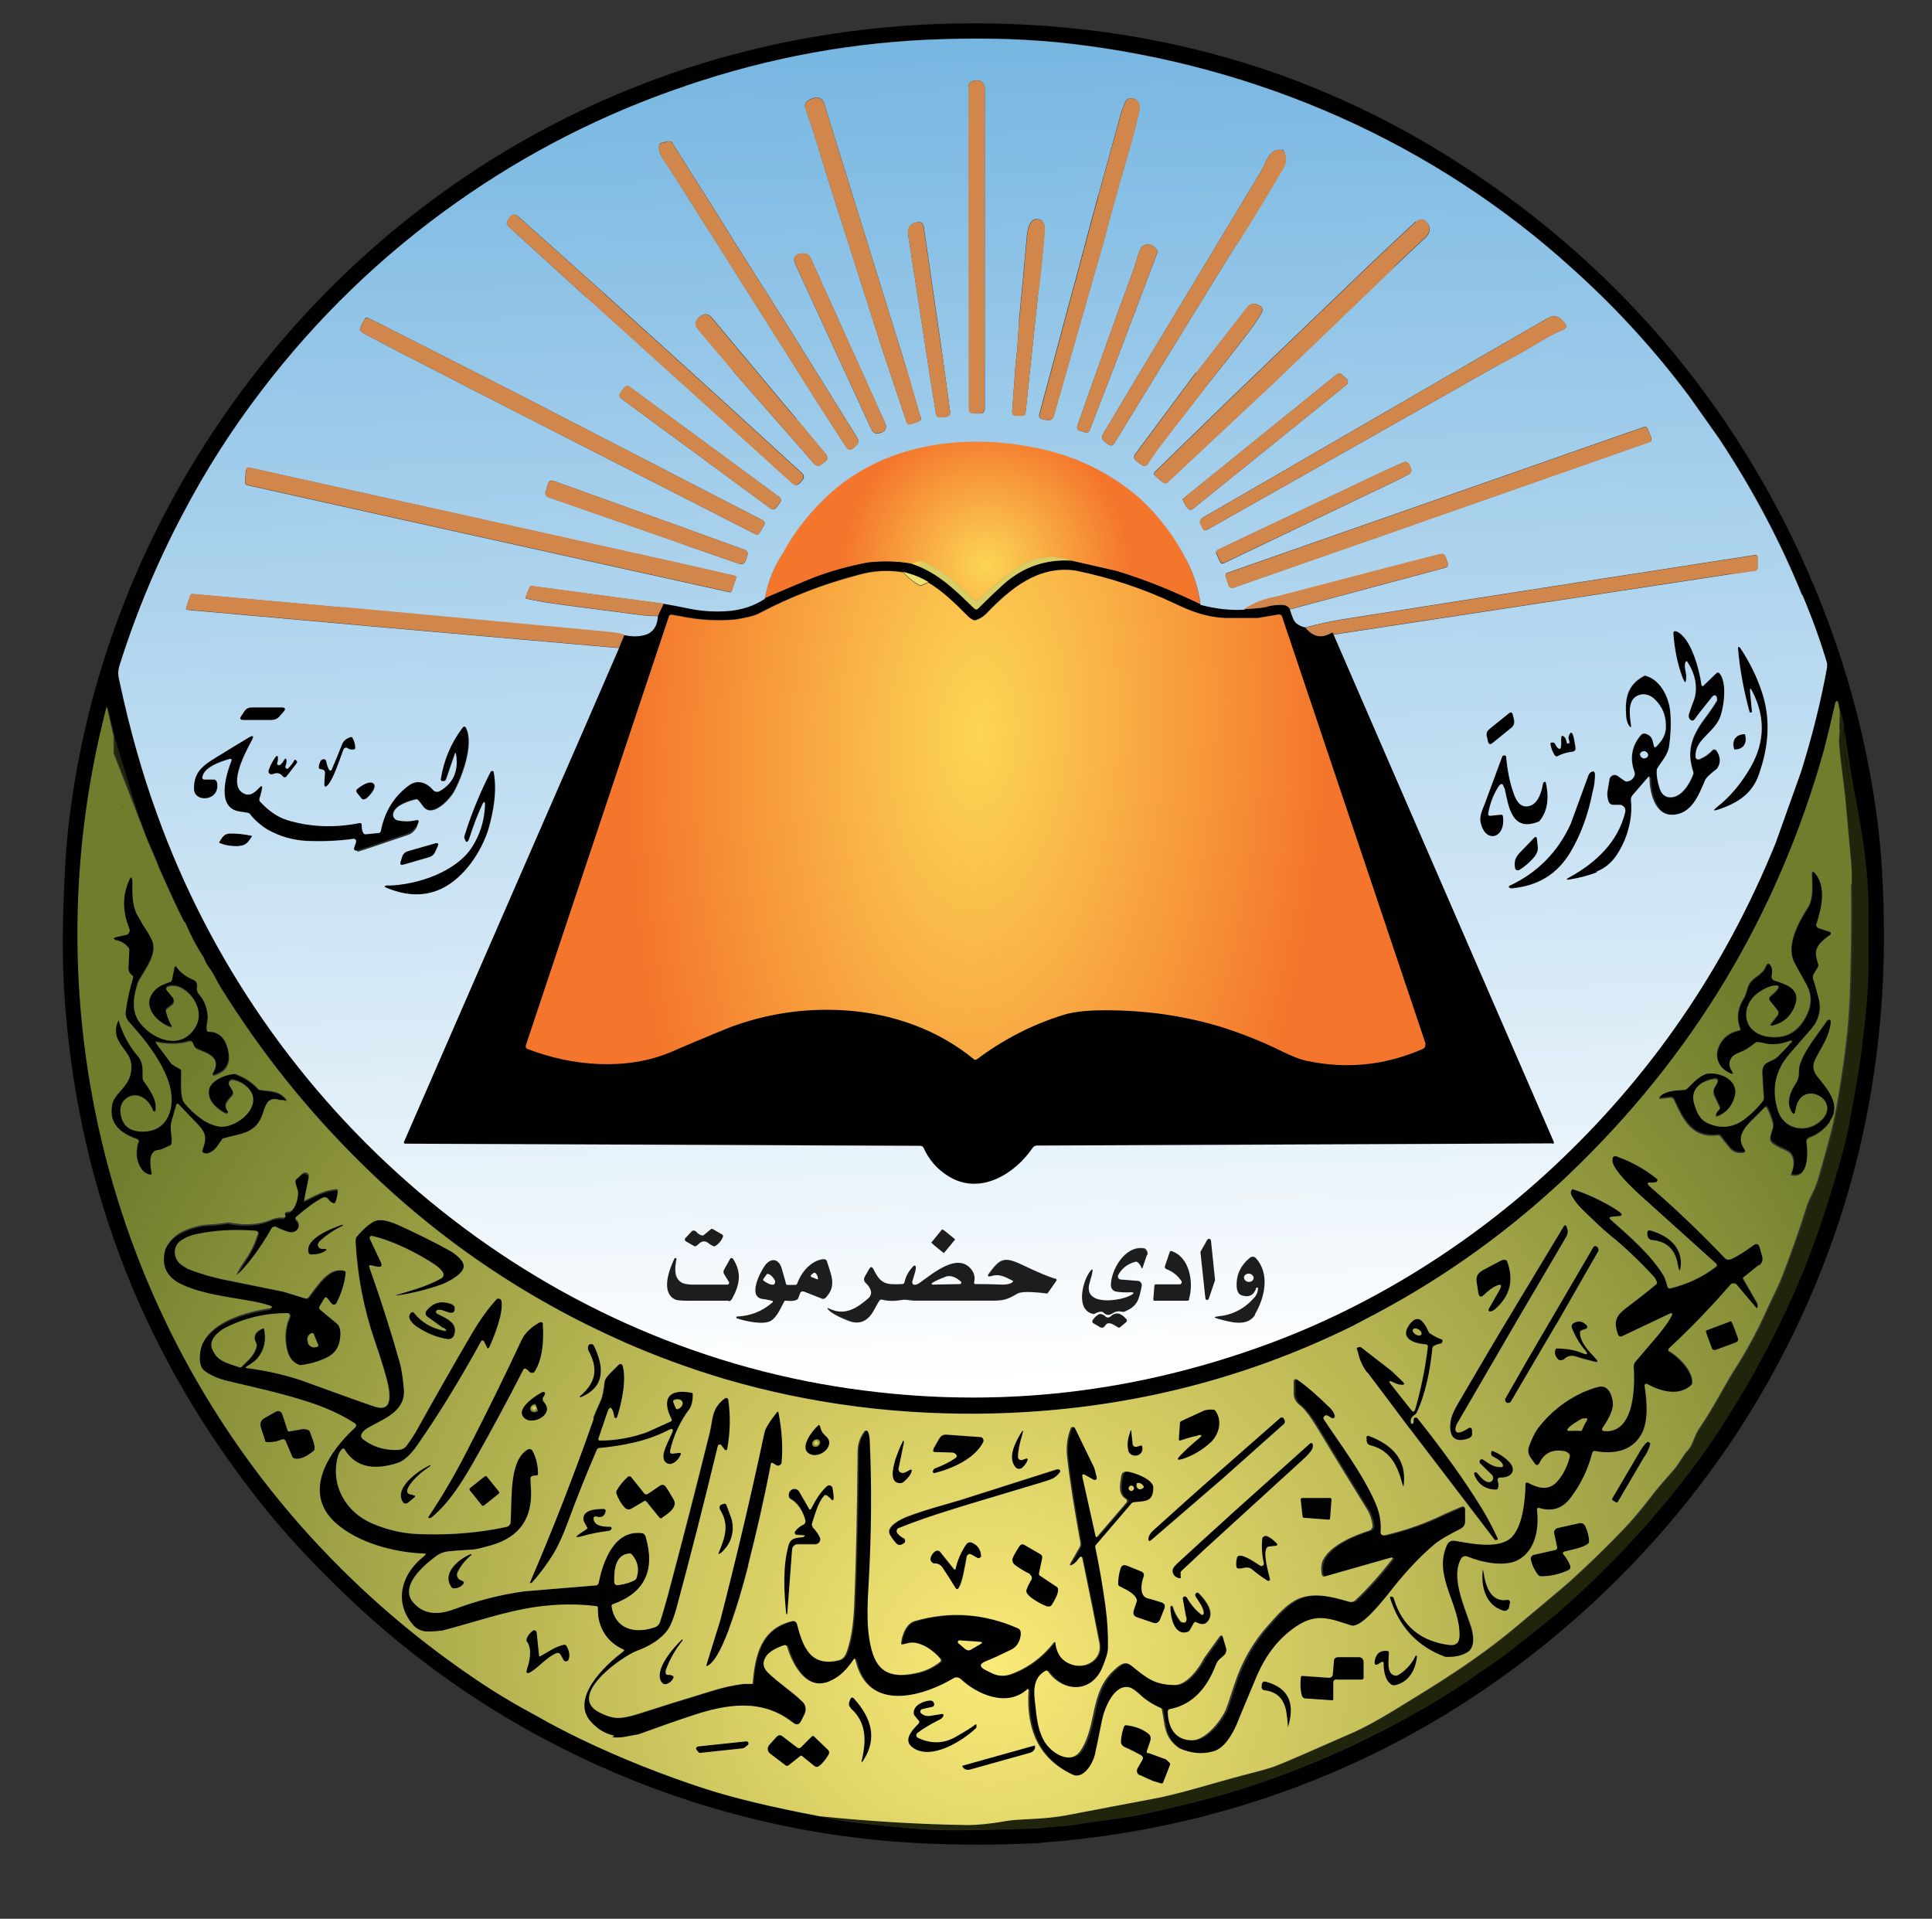 <?xml version="1.0" encoding="UTF-8"?>
<svg id="Layer_1" data-name="Layer 1" xmlns="http://www.w3.org/2000/svg" xmlns:xlink="http://www.w3.org/1999/xlink" version="1.1" viewBox="0 0 720 715">
  <rect x="0" y="0" width="720" height="715" fill="#333333" stroke="none"/>
  <defs>
    <style>
      .cls-1 {
        fill: #eee071;
      }

      .cls-1, .cls-2, .cls-3, .cls-4, .cls-5, .cls-6, .cls-7, .cls-8, .cls-9, .cls-10, .cls-11, .cls-12, .cls-13, .cls-14, .cls-15, .cls-16, .cls-17, .cls-18 {
        stroke-width: 0px;
      }

      .cls-2 {
        fill: url(#linear-gradient);
      }

      .cls-3 {
        fill: url(#radial-gradient);
      }

      .cls-4 {
        fill: #020102;
      }

      .cls-5 {
        fill: #fad153;
      }

      .cls-6 {
        fill: url(#radial-gradient-2);
      }

      .cls-7 {
        fill: url(#radial-gradient-3);
      }

      .cls-8 {
        fill: url(#radial-gradient-4);
      }

      .cls-9 {
        fill: url(#radial-gradient-5);
      }

      .cls-10 {
        fill: #d7ce66;
      }

      .cls-11 {
        fill: #d1874c;
      }

      .cls-12 {
        fill: #20240a;
      }

      .cls-13 {
        fill: url(#linear-gradient-4);
      }

      .cls-14 {
        fill: url(#linear-gradient-2);
      }

      .cls-15 {
        fill: url(#linear-gradient-3);
      }

      .cls-16 {
        fill: url(#linear-gradient-5);
      }

      .cls-17 {
        fill: url(#linear-gradient-6);
      }

      .cls-18 {
        fill: #1e1d1e;
      }
    </style>
    <radialGradient id="radial-gradient" cx="367.5" cy="210.8" fx="367.5" fy="210.8" r="53.1" gradientUnits="userSpaceOnUse">
      <stop offset="0" stop-color="#fcd655"/>
      <stop offset="1" stop-color="#f4762c"/>
    </radialGradient>
    <radialGradient id="radial-gradient-2" cx="366.8" cy="273.1" fx="366.8" fy="273.1" r="257.5" gradientTransform="translate(516.4 -87.6) rotate(92.4) scale(1 .5)" xlink:href="#radial-gradient"/>
    <linearGradient id="linear-gradient" x1="370.2" y1="515.6" x2="353.9" y2="-41.8" gradientUnits="userSpaceOnUse">
      <stop offset="0" stop-color="#fff"/>
      <stop offset="1" stop-color="#67aede"/>
    </linearGradient>
    <linearGradient id="linear-gradient-2" x1="619.3" y1="508.3" x2="603" y2="-49.1" xlink:href="#linear-gradient"/>
    <linearGradient id="linear-gradient-3" x1="304.8" y1="517.5" x2="288.5" y2="-39.9" xlink:href="#linear-gradient"/>
    <linearGradient id="linear-gradient-4" x1="466.4" y1="512.8" x2="450.1" y2="-44.6" xlink:href="#linear-gradient"/>
    <linearGradient id="linear-gradient-5" x1="287.8" y1="518" x2="271.5" y2="-39.4" xlink:href="#linear-gradient"/>
    <linearGradient id="linear-gradient-6" x1="353.9" y1="516.1" x2="337.6" y2="-41.3" xlink:href="#linear-gradient"/>
    <radialGradient id="radial-gradient-3" cx="369.4" cy="621.4" fx="369.4" fy="621.4" r="374.7" gradientUnits="userSpaceOnUse">
      <stop offset="0" stop-color="#faea77"/>
      <stop offset="1" stop-color="#707d2c"/>
    </radialGradient>
    <radialGradient id="radial-gradient-4" cx="199" cy="524.7" fx="199" fy="524.7" r="1.4" xlink:href="#radial-gradient-3"/>
    <radialGradient id="radial-gradient-5" cx="304.1" cy="537.8" fx="304.1" fy="537.8" r="1.5" gradientTransform="translate(410.5 -70.8) rotate(39.4)" xlink:href="#radial-gradient-3"/>
  </defs>
  <path class="cls-4" d="M640.4,286.7c-2.5,1.9-4,3.3-4.4,4.3-2.4,5.6-5.1,12.8-12.4,12.8-6.6,0-8.3-8.9-8.3-13.7,0-.6-.2-.7-.6-.2l-5.7,6.6c-.5.6-.7,1.3-.6,2,.5,4.7-.3,9.7-2.4,14.9-2.4,5.3-5,9.5-10.7,11.7-3.2,1.2-6.5,2.1-10.1,2.7-1.7.3-1.8,0-.3-.8,9.8-5.4,18.1-13.1,20.8-24.4.3-1.1-.4-2.2-1.5-2.5-.2,0-.3,0-.5,0h-2.5c-.7,0-1.3-.5-1.6-1.1-.4-1.1-.6-2.3-.5-3.7l.8-4.7c.2-1,1.2-1.7,2.2-1.6.3,0,.6.2.8.3l2.7,1.9c.2.1.4.2.7.2,1.6-.2,2.5-1,3-2.4,0-.3,0-.6,0-.9-1.8-4.8-1.3-9.1,1.5-13,.8-1.1,1.5-2,2.9-1.4,2.3.9,2.2,2.5,2.8,4.6.1.4.3.5.7.2,2.4-2.3,3.6-4.6,3.7-7,.2-4.4-1.2-8-4.2-10.8-1.2-1.2-3.3-2.1-5.1-1.7-5.3,1.1-4.2,7.5-3.7,11.3.1,1.1,0,1.2-.7.3-.6-.9-1-2.1-1.1-3.6-.5-6.7.5-11.6,6.6-14.9.3-.2.6-.2,1,0,5.5,1.7,8.6,8.5,8.9,14,.3,4.1.1,8.2-.5,12.3-.5,3.2-3,5.8-4.3,8-.2.3-.3.6-.3.9-.1,1.7.2,3.8,1,6.4.7,2.4,2.1,3.6,4.1,3.6,4.2,0,7.2-5.1,8.5-8.6.1-.3.1-.6,0-.9-2.5-7.4-.7-13,4-19.4,2.3-3.1,4-5.5,4.9-7.2,0-.1,0-.7-.2-1.3,0,0,0,0,0,0-.4-.7-.9-.7-1.6,0-3.2,4-5.4,6.7-6.4,8.1-.4.5-.7.8-.9.7-1-.1-1.6-1.1-1.5-2.1,0,0,0-.2,0-.3.6-1.9,1.1-3.4,1.6-4.6,2.1-4.9.7-10.8-2.2-15-.2-.3-.4-.3-.6,0-.8,1.7.2,3.7.2,5.2,0,3.1-.4,3.2-1.5.3-1.7-4.5-2.8-9.9-3.3-16,0-.4.1-.7.4-.9.1,0,.3,0,.6,0,5.7,2.2,8.8,14.8,9.5,20.1,0,.2.2.4.5.4,0,0,.2,0,.2-.1l4.9-4.7c.3-.3.6-.3,1,0,3.2,3.3,1.7,13.6,0,17.2-2.8,5.6-9.2,7.9-8.8,14,0,.6.6,1.1,1.2,1,.1,0,.2,0,.3,0,1.9-.8,3.5-1.9,4.8-3.3.4-.4,1.1-.4,1.5,0,0,0,.1.1.2.2,1.6,2.5,1.6,4.8.1,6.8ZM614.2,281.5c0-.7-.6-1.4-1.4-1.5-.8,0-1.6.5-1.6,1.2h0c0,.7.6,1.4,1.4,1.5h0c.8,0,1.6-.5,1.6-1.2Z"/>
  <path class="cls-4" d="M656,287c-2.3,8.5-8.2,12.2-15.7,14.7-1.9.6-2,.3-.5-.9,4.8-3.7,9-8.7,12.6-14.9,5.4-9.5,5.5-19,.5-28.5-.6-1.1-.8-1-.7.2l.7,7.6c0,.2-.1.4-.3.4,0,0,0,0,0,0h-.3c-.1,0-.2-.1-.2-.2-2.1-7.7-3.6-15.5-4.3-23.5,0,0,0-.2,0-.3,0-.2,0-.3,0-.3.1-.2.4-.2.7,0,0,0,.1.1.2.2,3.6,5.4,6.4,11.1,8.3,17.1,3,9.4,2.3,19.2-.8,28.5Z"/>
  <path class="cls-12" d="M306,676.8c18.3,1.9,36.6,3,55,3.3,3.5,0,8.3-.4,14.3-1.5,5.1-.9,14.3-.5,22.9-2.2,11.9-2.3,22.6-4.3,32.1-6.1,9.4-1.7,22.2-5.8,33.2-8.7,6.3-1.6,10.2-2.7,11.8-3.3,2.8-1,12.7-5.3,29.7-12.8,3.8-1.7,8.8-4.4,15.2-8.3,17.2-10.5,30.3-18.6,44.3-30.2,12.3-10.3,19.4-16.2,21.1-17.8,7.1-6.4,13.5-12.7,19.4-18.8,3.4-3.5,7.1-7.9,11-13,1.5-2,4.3-5.3,8.3-9.8,2.1-2.4,3.1-5,5.2-7.2,1.2-1.3,1.8-3.1,2.6-5,.5-1.3,1.2-2.5,2-3.7,2.3-3.4,4.4-6.9,6.4-10.4,3-5.3,5-8.8,6.1-10.5,4.3-6.7,8.2-13.7,11.6-21.2,1.5-3.4,2.6-5.6,3.1-6.6,1.6-3.3,2.6-5.5,3-6.6,3.3-8.4,6.5-17.4,9.5-27,.5-1.4,1.1-2.9,1.9-4.4,2.3-4.3,3.2-9,5.9-18.5,1.4-4.9,2.5-9.7,3.3-14.2,2.6-15,4.2-27.3,4.7-36.9.6-11.9.9-27.3.7-46,0-3.7-.1-6.2-.2-7.3-1-10.9-1.7-18.6-2.1-23.2-.5-6.5-2.1-15.2-2.5-22.9l.4-11.2c1,2.5,1.4,4.5,1.4,6-.2,7.5.6,15.1,2.5,22.6,0,0,0,.1,0,.2,0,.1,0,.2,0,.3,0,0,0,0,0,0,0,0,0,0,0,0-1.5-7.2-2.4-14.2-2.7-21.2,0-.1,0-.2.2-.2h.3s0,0,0,0c1.4,10,3,19.7,4.8,29,2.5,13.1,4,25.3,4,36.5,0,14,.4,23.6-.6,35.4-1,11.3-2.3,21.8-4,31.4-.1.7-.8,4.5-2.1,11.6-.9,4.6-1.7,8.5-2.5,11.5-5.1,18.6-10.4,34.6-16,48-8,19.1-17.9,37.9-30,56.4-3.6,5.5-7.4,11-11.5,16.3-14.7,19.3-31.1,36.8-49.3,52.5-1.9,1.6-8.2,6.7-19.1,15.2-1,.8-3,2.2-6,4.3-2.3,1.6-4.3,3-6.1,4.2-8.1,5.7-17.4,11.3-28,17-16.4,8.7-33.6,16.2-51.5,22.5-11.9,4.1-25.7,7.8-41.6,11.2-3.3.7-7.5,1.4-12.6,2.2-8,1.1-12.2,1.8-12.6,1.8-4.3.9-8.1.9-13,1.4-1.7.2-3.4.3-5.2.4-20.2.7-33.2.8-38.9.4-8.6-.6-17.2-1.5-25.8-2.5-4.7-.6-9.4-1.3-14-2.3Z"/>
  <path class="cls-4" d="M154.9,308c-.8,1.3-1.9,2.3-3.3,2.7-10.3,3.5-16.5,5.6-18.6,6.2-.5.1-.9-.1-1.1-.6,0-.2,0-.4,0-.5l.7-2.1c.2-.5-.1-1-.6-1.2-.1,0-.3,0-.4,0-5.6.8-12.1,1-16.8.8-5.4-.2-10.4-1.6-15.1-4.2-2.6-1.6-4.8-3.5-6.6-5.8-.2-.3-.5-.4-.8-.5-.7-.1-1.8-.3-3.2-.5-8.8-1.4-4.9-13.9-2.9-19,0-.2,0-.5-.3-.6,0,0-.2,0-.3,0-3.8,1.1-9.7,3.1-10.3,6.9,0,.4.2.7.6.8,0,0,0,0,.1,0h3.6c.6,0,1.1.5,1.2,1.1,1.3,7-8.4,7.7-8.6,2.5-.2-7.2,4.4-9.5,10.3-13.1,1.9-1.2,5.2-3.2,10-6.1,1.8-1.1,2.2-.7,1.2,1.1-2.3,4.3-8.5,15.8-3.6,19.3,2.6,1.8,4.5.3,6.4-1.7.9-1,1.3-.8,1,.5-.2,1.3-.6,2.5-.9,3.6-.1.4,0,.7.2,1,3.2,3.5,6.6,5.8,10.1,6.9,8.5,2.6,17.5,3,27.1,1.1.3,0,.6.1.7.5,0,0,0,0,0,.1,0,1.5.2,2.5.6,3.1.2.4.5.5,1,.5l4.8-.5c.3,0,.6-.3.7-.6,1.4-7.4,5-13.1,10.6-17.2,3.3-2.3,6.7-.8,8.9,1.8.6.7,1.6.9,2.5.4,5-2.9,7-7.4,6.1-13.5-.1-.9-.4-.9-.7,0l-3.1,9c-.2.6-.6.9-1.2.8,0,0-.2,0-.3,0-.4-.1-.6-.4-.5-.9,1.1-7.1,3.8-13.4,8-19,.6-.8,1.1-.7,1.5.2,2.9,6.1-1.7,18.4-4.6,23.6-1.6,2.9-8.2,10-11.5,5.4-.8-1.1-1.4-1.9-1.8-2.3-.3-.3-.6-.4-.9-.3-2.7.6-8.3,2.4-8.4,5.7,0,1,.6,1.8,1.6,2.1,2.4.5,4.8.5,7.2-.1.3,0,.7.1.7.4,0,.1,0,.3,0,.4l-.8,2.1Z"/>
  <path class="cls-12" d="M51.7,303.8l-9-23.1v-6.3c0,0,9,29.4,9,29.4Z"/>
  <path class="cls-4" d="M573.4,306.1c-10.3,4.3-11.4-5.6-12.9-12.5-.4-1.8-1.1-1.9-2.1-.4-1.8,2.8-3.1,6.1-3.8,10,0,.4.2.7.5.8,0,0,.1,0,.2,0l4-.4c.5,0,.7.1.8.6,1.2,8.6-7,10.3-8.4,1.8-.3-2.1.8-4.4,1.6-6.4l6.5-17.6c.1-.3.3-.4.6-.5.1,0,.3,0,.4,0,.3,0,.5.3.5.6.5,5.4,1.5,10.1,3,14.1,1.1,3,2.9,5.1,6.1,4,2.9-1.1,4.1-5.1,4.6-8.1,0-.2.2-.5.3-.6,0,0,.2-.1.3-.2.2,0,.5,0,.5.3,0,0,0,0,0,0,1.1,5,1,10.5-2.5,14.5Z"/>
  <path class="cls-4" d="M182.1,308.8c-2.8,8.9-9.2,18.3-17.4,22.3-6,2.9-12.7,2.9-19.9,0-1.9-.7-1.8-1.1.2-1.2,10.8-.3,25.3-5.2,31.1-14.5,2.8-4.4,4.4-9.4,4.7-14.9.1-2.2-.3-2.3-1.2-.3-1.6,3.5-3.1,7.4-4.5,11.8-.7,2.2-1.4,2.2-2.1,0,0-.2.1-.8.5-1.9,2.5-7.8,5.6-15.2,9.2-22.3.1-.3.3-.5.5-.6.3-.1.6,0,.7.2,0,0,0,.1,0,.2,1.3,6.9,0,14.4-1.9,21.1Z"/>
  <path class="cls-4" d="M593.6,295c-1.6,8.2-4.3,15.7-8.2,22.3-4.9,8.3-12.3,12.8-22.3,13.6-.2,0-.3,0-.5-.2,0,0-.1-.1-.2-.2-.1-.2,0-.4.2-.5,10.5-4.9,18-12.6,22.8-23l6.7-18.3c.2-.4.4-.7.8-1,.6-.4,1.1-.5,1.4,0,.1.2.2.4.2.8,0,2.2-.3,4.4-.9,6.6Z"/>
  <path class="cls-4" d="M93.9,311.6c-1.3,2-2.2,3.6-4.8,3.7-2.9.1-5.4-.3-7.5-1.3,1.1-1.9,2-3.4,4.2-3.4,2.8,0,5.5.3,8.2.9Z"/>
  <path class="cls-4" d="M87.7,400.5c3.3,1.2,6.1,3,8.4,5.5.2.2.5.4.8.4,4,.6,7,.2,9.6,3.5.4.6.3.8-.4.5-.5-.2-1.2-.2-1.9-.2-5.1-1.7-5.4,2.8-6.7,6-1.5,3.7-3.9,5.6-7.6,6.6l-6.4,1.6c-.3,0-.6.3-.8.5-1.6,2.2-2.4,4.3-5.4,5.2-1.6,0-2.2-.4-1.8-1.5.9-2.3,1.2-4.2.7-5.7-.3-1.1-1.3-2.5-2.9-4.2-3.3-3.4-5.5-5.8-6.7-7-.2-.2-.5-.2-.6,0,0,0-.1.1-.1.2-.6,2.1-1.2,4.2-1.8,6.3-.7,2.5.4,5.6,0,8.2,0,.3-.2.6-.5.7-2.3,1.1-3.7,1.7-4.2,1.7-4.2.1-3.2,6-2.7,8.7,0,.4,0,.5-.5.5-.8-.1-1.5-.5-2.3-1-2.7-2.7-3.5-6.5-2.2-11.4.1-.6-.2-1.1-.7-1.3-6-2.1-10.6-5.5-9.3-12.8.7-3.8,5.1-6.1,6.5-10.2,1-3,.9-5.7-.3-7.9-1.2-2.2-4-4.9-4.6-7.8-.4-2-.1-3.9.8-5.6,1.6,5.3,4,9.7,7.1,13.3,2.3,2.6,1.8,5.2,1.9,8.3,0,.3.1.7.3,1,2.1,3.1,5.1,6.8,4.5,11.1,0,.2-.1.3-.3.3,0,0-.2,0-.3,0-.2,0-.4-.2-.4-.4-1.5-4.5-6.8-7.8-10.7-3.7-1.1,1.2-1.6,2.8-1.4,4.8.6,4.4,3.1,6.7,7.8,6.8,4.6.1,7.8-1.7,9.7-5.3,5.9-11.6-6.7-27-13.9-35.1-1.4-1.5-2-2.7-1.7-4.7.6-4.3,1.5-8.3,2.7-12.2,0-.2,0-.4,0-.5-.1-.3-.2-.5-.4-.6-.8-.4-1.4-1.6-1.3-2.9l.3-6.4c0-.4-.1-.8-.4-1.1-1-1.1-2.2-1.9-3.7-2.4-.6,0-1-.2-1.3-.4-.6-.4-.5-.7.2-.9l3.9-.9c1-.2,1.6-1.2,1.4-2.2,0-.1,0-.2,0-.3-2.7-6.5-2.6-12.7.2-18.5.4-.7.6-.7.8,0,.2.7.2,1.4.2,2.1-.1,4.7,0,9,2.6,12.8.3.4.6,1.1,1.1,2,.1.3.6.9,1.3,2,1,1.5,1.8,3,2.4,4.4,1.8,4.5-2.2,10-4.9,14.5-.5.8-.9,2.2-1.4,4.3-1.2,4.9-.6,8.9,1.9,11.9,4.8,6,14.3,9.6,19.7,2.4,2.3-3.1,2.6-6.4.9-10-1.7-3.6-6.3-7.7-10.5-6.1-.4.2-.7.6-.5,1.1,0,0,0,.2.1.2l2.2,2.7c.7.9.6,2.1-.3,2.8,0,0,0,0,0,0l-1.9,1.5c-.3.2-.4.5-.3.9.5,2,1.1,3.6,1.8,4.8.7,1,.4,1.3-.7.9-6-2.5-10.9-9.4-4-14.7.5-.4,2-1.1,4.5-2.1.3-.1.5-.4.6-.7l.9-4.5c.2-.8.5-.8.9-.2,1.3,1.9,3.4,3.5,6.1,4.6,1.1.4,1.7,1.5,1.5,2.7-.2,1.1,0,2,.8,2.9,2,2.3,3,5.1,3.2,8.4,0,1.5-.6,3.2-.4,4.8,0,.4.3.6.7.6,3.9,0,6.3,2.5,7.3,7.1,1,4.7-.6,7.7-4.8,9.1-1.1.4-1.3,0-.8-1,3.1-5.6-1.8-6.9-5.7-8.6-1.2-.5-1.5-1.4-1.9-2.4-.2-.5-.7-.7-1.2-.6-3.6,1.1-7.6,1.2-12.3.3-.4,0-.5,0-.2.4l5.5,7.4c.2.3.5.5.8.7l2.7,1.6c.3.2.4.4.4.7,0,4.7-.5,10,1.3,12.1,3.2,3.7,7.8,7.8,12.8,8.5,6.7.9,17.2-8.1,10.6-14.5-1.6-1.5-3.4-2.4-5.4-2.8-.7-.1-1.4.4-1.5,1.1,0,.3,0,.6.2.9l1.2,2c.3.6.3,1.3-.2,1.8-1.7,2-3.6,3.7-1.6,5.9.2.2.2.5,0,.7,0,0,0,0,0,0-.4.2-.9.1-1.5-.3-3-1.8-5.5-4.2-5.5-7.6,0-4.4,6.6-6.7,10-6.8Z"/>
  <path class="cls-4" d="M538.5,617.3c-10.3-3.8-17.2-11.2-20.6-22.3.8-.3,1.4,0,1.6.8,3.1,10,9.9,15.7,20.5,17.1,2.5.3,3.8-.7,3.9-3.2.4-11.8-9.8-22.2-4.8-33.7.6-1.5,1.6-2.2,3.3-1.9,5.7,1,15.3,3,20.2-.7,4.8-3.7,5.8-14.3,5.9-20.4,0-.3.3-.6.6-.6,0,0,.2,0,.3,0,3.8,2,7.8,3.3,11.1-.5,2.1-2.4,3.6-5.4,4.6-9.1,0-.3,0-.6-.1-.9-.5-.7-1.3-1.2-2.5-1.3-4-.6-6.9.9-8.6,4.3-.6,1.2-1.3,1.3-2,.2l-1.4-2c-.9-1.3-1.1-2.7-.6-4.2,1-2.8,2.1-5,3.3-6.7,4.4-5.8,10.1-10.4,16.9-13.5,3.4-1.4,5.6-2.1,6.7-2.1,3.1-.1,4.3,4,4.4,6.5,0,2.8-2,6.1-3.8,8.8-.5.8-.3,1.3.7,1.3,11.2.9,11.3-17.1,10.8-23.8,0-.8.2-1.5.7-2.1,6.1-7.2,10.8-12.2,13.3-16.7.7-1.3.4-1.6-.9-1l-17.5,8.3c-.6.3-1.2,0-1.5-.5,0,0,0,0,0,0-2-5.4-.4-7.4,3.8-10.5,4.9-3.7,8.4-6.5,10.5-8.3.2-.2.3-.4.2-.7-.4-1-.7-1.6-1-1.9-5.6-6.1-11.2-11.4-16.8-15.9-2.2-1.8-5.6-5-10.3-9.6-1.5-1.5-2.7-3.1-3.7-4.9-.5-.9-.4-1.7.3-2.4,5.6,1.8,11,4.3,16.1,7.5.8.5,1.5,1,2.1,1.6.2.2.2.5,0,.8,0,0-.2.2-.3.2l-3.2.3c-1,.1-1.1.5-.4,1.1,7,6.2,14.8,12.9,19.6,20.7.8,1.4,1.2,3.1,1.6,4.4.1.3.5.5.8.5,6.4-1.5,12.2-4.3,17.2-8.1.3-.3.4-.7.1-1.1,0,0,0,0,0-.1-4.2-3.8-13.3-12-27.3-24.6-4.4-3.9-11.2-10.5-11.4-13.7s.6-2.1,2.1-1.5c5.4,2,10.2,4.7,14.5,8.2.3.2.3.7.1.9,0,.1-.2.2-.4.2-.8.2-1.3.2-1.6.2-1.8-.2-2,.3-.7,1.5,9.4,8.1,18.6,16.9,27.8,26.5.7.8,1.6.9,2.7.4,2.5-1.2,5.1-2.9,8-5,1.2-.9,2-.6,2.4.8l.9,3.2c.4,1.4,0,2.6-1.1,3.5l-6,4.8c-.2.1-.2.3,0,.5l5.1,8.9c.3.4.3.9.2,1.4v.4c-.1.3-.3.3-.5.1l-7.2-8.5c-.6-.7-1.6-.8-2.3-.2,0,0-.1.1-.2.2-7.4,8.5-15,16.4-23,23.8-.2.2-.2.5,0,.7,0,0,0,0,.1,0,3.5,2,9,7.4,8.7,11.9,0,.3-.2.6-.4.8-4.7,4.4-11.6,2.3-16.5-.4-.3-.2-.6,0-.8.2,0,.1,0,.2,0,.4,1,6.2,1.5,13.8-1.4,18.5-3.7,6.3-10.8,7.1-17.1,5.9-.5,0-.9.2-1,.7-1.6,6.3-4.4,11.9-8.2,16.9-3,3.9-6.9,5.1-11.7,3.6-.3,0-.6,0-.7.4,0,0,0,.1,0,.2.9,6.8-.5,15.4-7.2,18.9-5.1,2.6-13.5.8-18.8-1.4-.8-.3-1.8,0-2.2.7-3.9,6.5.7,16.8,3.5,25,.9,2.7,2.1,8.1-1.4,10.1-2.3,1.3-5,1.8-8.2,1.6ZM587.4,530c-1.3.8-2.2,1.5-2.6,1.9-1,1-.8,1.4.6,1.3.8,0,2.1-.1,3.8,0,0,0,0,0,.2,0s.1,0,.1,0c.7-1.6,1.2-2.7,1.7-3.4.7-1.2.4-1.6-.9-1.1-.6.2-1.6.7-2.9,1.6Z"/>
  <path class="cls-4" d="M100.1,460.5c-2.8,4.6-5.6,8.5-8.4,11.8-3.5,4-3.9,3.8-1.1-.7,0,0,.7-1,1.9-3,1.6-2.4,2.9-5.2,3.9-8.4.3-.9,0-1.4-1-1.4-7.6-.6-14.7-.1-21.5,1.2-2.6.5-4.8,1.5-6.5,2.8-2.7,2.2-2.4,6.4.4,8.6,1.1.8,2.1,1.4,3,1.8,4.4,1.7,9.2,3.1,14.4,4.1,6.9,1.4,13.7,2.8,20.7,4.2l8.1,2.5c.5.2,1.1,0,1.4-.5,3.6-4.6,7.5-11.2,13.2-9.8.4.1.7.5.6.9-.4,3.9-1.6,7.6-3.4,11.1-.3.6-1,.8-1.6.5-.1,0-.3-.2-.4-.3l-1.5-1.9c-.4-.5-.8-.5-1.2.1l-1.6,2.7c-.4.6-.3,1.2.3,1.6,1.3,1.1,3.3,2.8,6,5,1,.8,1.5,2.4,1.3,4.8-.2,3.8-2,6.5-5.3,8-3.2,1.5-6.5,2.4-9.8,2.7-2.5-.9-4.1-2.8-4.8-5.9-1-4.3-.6-8.4,1.1-12.2.2-.5,0-1-.5-1.3-.1,0-.3,0-.4,0-8.2,0-15.9,1.8-23,5.4-2.7,1.3-6.4,4.5-5.2,7.8,1.7,4.6,5.2,5.3,10.2,6.9.3.1.6,0,.8-.2,2-2.1,4.8-4,5.6-7.7,0-.4,0-.7-.1-1-1.4-2.5-.5-4.4,2.5-5.6.2,0,.4,0,.4.2,0,0,0,0,0,0,.9,4.3,0,8-2.6,11-1.1,1.3-2.7,2.1-4,3-.4.3-.4.5.1.5,7,.9,13.8,2.4,20.4,4.6,13.2,4.8,21.8,7.9,25.9,9.3,1.8.6,5.6,2.2,6.6-1.2.4-1.3.4-3.1,0-5.3-.5-3.1-2.3-9.1-5.3-17.9-4-11.7-6.3-23.8-7.1-36.3,0-1,0-1.7.4-2.1,1.9-2.3,3.8-4.1,5.9-5.4,2.8-1.9,7.2-.1,10.5,1.4,6.7,3.1,12.8,6.1,18.2,9.1,1.8,1,5.1,3.4,5.3,5.6.3,3.1-6,6.2-8.4,7.1-5.4,1.9-11,3.3-16.8,4.1,0,0-.1,0-.1-.1,0,0,0,0,0,0h0c0,0,0-.1,0-.1,6-1.8,11.7-3.3,16.8-6.2.8-.5,1.1-1.5.6-2.4,0,0,0-.1-.1-.2-.7-.9-1.6-1.8-2.8-2.6-6-4-15.4-8.9-23.4-10.7-.4,0-.8.2-.9.6,0,.2,0,.3,0,.5l4.1,8.7c.7,1.5.2,2-1.4,1.7l-2.3-.5c-.3,0-.5.1-.6.4,0,0,0,.2,0,.3,4.4,12.4,8.2,24.3,11.4,35.7.6,2.1,1.1,5.3,1.5,9.6.8,8.3-6.8,11-13.1,14.5-1.1.6-1.9,1.3-2.4,2-.7,1-.5,1.8.4,2.5,3.3,2.5,7.1,3.8,11.5,3.9,2.1,0,3.5,0,4.8-1.8,1.6-2.2,2.8-4.1,3.7-5.7,7-12.6,13.8-24.5,20.4-35.8,3-5.1,6.1-9.4,9.2-12.8.4-.5,1.1-.5,1.6,0,.2.2.3.4.3.7.7,4.5-2.4,12.4-4.5,17.1-.3.7-.7.8-1,0l-1-2c-.1-.3-.5-.4-.8-.3-.1,0-.2.1-.3.3-8.2,14.9-16,27.5-23.3,38-1.4,2.1-4.4,6.3-8,7.4-7.6,2.4-15.2,2.3-19.7-5.3-.1-.2-.5-.3-.7-.2,0,0,0,0,0,0-.8.7-1.4,1.7-1.7,2.9-2.8,10.5,2.8,20.5,12.6,24.8,6.2,2.7,12.7,4.1,19.6,4.1,10.5.3,20.7-.6,30.6-2.7.9-.2,1.6-1,1.6-1.9.5-10.2-.4-23,6.4-27,.7-.4,1.5-.2,1.9.5,0,0,0,0,0,0,1.4,2.7,2,5.6,2,8.6,0,.3-.2.5-.5.5-.7,0-1.3.1-1.8.3-.3.2-.5.4-.5.8,0,2.1.1,3.5.2,4.2.5,10.8-4.4,17.7-14.7,20.7-3.5,1-5.7,1.5-6.6,1.6-5.2.3-8.6.6-10.1.8-1.4.2-2.8.8-4,1.7-4.5,3.3-13.9,11.2-8.4,17.4,4.4,4.9,10,4.3,15.6,2.2,8.4-3.1,16.9-5.3,25.7-6.5l26.6-2.2c.6,0,1-.5,1.1-1,1.6-7.9,5.7-19.6,15.9-18.5.8,0,1.4.6,1.6,1.3,3.7,12.6-.4,21-12.2,25.2-.4.1-.5.4-.5.8,1.4,8.7,8.8,10.3,16.1,7.8,1.1-.4,1.7-1.1,2.1-2.2.8-2.4,1.7-5.6,2.8-9.5,5.7-21.4,10.9-41.6,15.6-60.6,1.3-5.2.6-9.2,5.7-13,.4-.3.9-.2,1.1.2,0,.1.1.2.2.4.9,6.2.7,12.3-.4,18.4,0,.3-.3.4-.5.4-.1,0-.2,0-.3-.2l-1.4-1.8c-.2-.3-.7-.3-.9,0-.1,0-.2.2-.2.4-5.2,21.6-10.4,41.9-15.5,60.8-1,3.5-2,6-3,7.5-2.6,3.8-7.1,6.4-11.5,8-5.9,2.2-26.4,16.8-14.2,23,1.8.9,3.5,1.6,5.2,1.9,2.6.6,6.7-.5,9.5-1.4,6.5-2.1,15.7-5,27.6-8.6,3.8-1.2,7.6-2,11.4-2.5h3c.3,0,.5,0,.5-.4.9-10.6,3.2-20.2,14.7-23,.8-.2,1.6.3,1.8,1.1,2.1,8.2,4.9,16.1,15.6,13.5,1.4-.3,2.3-1.3,2.9-2.8,2.3-6.2,2.8-13.7,3-19.7.6-14.7,1-33.1,1.2-55.3,0-2.9.9-5.4,2.5-7.5.3-.3.7-.4,1.1-.1.1,0,.2.2.3.4.4,1.1.6,2.1.6,2.7.8,16.7.7,34.7-.4,54-.5,8.8-1,18.2,1.6,26.1,2.8,8.4,9.4,8.6,16.8,6.9,3-.7,5.8-2.1,8.2-4,.4-.3.4-.8.1-1.2,0,0,0,0,0,0-2.6-3.2-7.9-6.9-12-5.8-.9.2-1.6.4-2.1.5-.3,0-.5-.1-.6-.4,0,0,0,0,0-.1.3-2.9,1.8-7.2,5-8.2,13.1-3.8,25.9-2.9,38.6,2.7.8.4,1.1,1.1,1,2.4-.3,2.6-1.5,4.5-3.5,5.5-3.3,1.6-6.4,3.1-9.4,4.3-2.6,1-2.6,2.2-.1,3.4l2.2,1.1c2.2,1.1,4.7,1.2,7,.4,6.2-2.2,11.6-6.1,16.2-11.9.1-.1.3-.2.4,0,0,0,.1.1.1.2.5,4.5,2.8,7.3,6.9,8.3,5,1.2,10.6-2.4,9.5-8.2-1.6-8.3-3.7-18.9-6.4-31.8,0-.3-.3-.5-.6-.4-.1,0-.3.1-.3.2-1,1.3-1.7,2.1-2.1,2.4-1.6,1.1-1.9.8-.9-.9.3-.6,1.4-2.3,3-5.2.3-.5.4-1.1.3-1.8-2.3-12.8-4-23.3-4.9-31.6-.5-4,0-7.6,1.3-10.9.2-.5.7-.7,1.2-.5.2,0,.4.2.5.4l7.1,14.8.9,3.4c.1.5-.1.9-.6,1-.2,0-.5,0-.7,0l-3-1.7c-1-.6-1.3-.3-1.1.8l4.9,22c0,.2.2.3.4.2,0,0,.1,0,.2-.1l11.1-12.9c.3-.3.3-.9,0-1.2,0,0,0,0-.1,0-3.1-1.8-2.2-5.5-1.8-8.3.2-1.5,1-2.1,2.5-1.9,2.2.3,9.5,2.8,9.5,5.9,0,5.6-3.1,5-7.3,5.5-.3,0-.6.2-.8.4l-13.2,15.4c-.3.3-.4.7-.3,1.1,1.4,6.6,2.7,14,3.8,22.1.7,5.2,1,10.3.9,15.3,0,1.7-.8,4.2-2.2,7.5-4.1,9.4-14.6,9.1-20.2,1.2-.2-.3-.5-.4-.8-.2-4.1,2.1-4.6,6.4-4.1,10.7.7,6.2.9,10.7,3.4,15.3,2.4,4.4,9.9,9.6,13.8,3.6,6.1-9.5,3.2-21.6,12.4-29.9,2-1.8,3.9-3.6,6.4-1.6,5.5,4.4,8.5,7.2,16.2,7.2,4.6,0,9.1-6.4,10.9-10l5.6-7.8c.7-1,1.2-.9,1.5.3l1.1,3.7c.3,1,0,2-.7,2.7-1,1-2.3,1.6-3,3.4-3.2,8.4-8.4,15-17.3,16.7-.4,0-.7.5-.7.9,0,5.5,2.5,10.7,8.9,10.7,5.2,0,10.5-6.9,12.5-10.9.3-.6,1.5-4,3.5-10.2,2.7-8.2,6.9-15.6,12.7-22,3.4-3.8,6-6.8,9.8-9,6.1-3.4,13.4-1.5,20.2.5.8.2,1.6,0,2.2-.5,4.7-4.4,9.2-9.5,13.6-15.1.6-.8.4-1.1-.5-.8l-24.2,6.9c-.8.2-1.2,0-1.4-.9-.3-2.1-.1-3.8.5-5.1,2.6-5.5,11.4-9.2,17.2-11,.9-.3,1.4-1.1,1.3-2-.3-2.3-1-4.3-2.2-6.2-6.9-11.1-13-21.1-18.3-29.9-2.6-4.3-4.8-7.3-6.9-8.9-1.3-1.1-2-2.5-2-4.2v-4.1c0-1.2.5-1.5,1.6-.8,3,2.1,6.9,5.4,11.8,10.2,1,1,1.6,1.9,1.9,2.9.1.5-.1,1-.6,1.1-.2,0-.5,0-.7,0l-1.5-.9c-.3-.2-.6-.1-.9,0-.6.5-.8,1-.4,1.5,5.5,8.4,14.1,19.6,19.1,30.9,1.6,3.6,2.3,7.3,2,10.9,0,.7.5,1.3,1.1,1.3.1,0,.2,0,.4,0,7.8-1.8,15.2-4.4,22.3-7.9l6-2.6c1.1-.5,1.7-.1,1.7,1.1v4.3c0,1.2-.6,2.1-1.7,2.7-4.6,2.3-7.8,4.2-9.4,5.5-5.9,4.9-11.9,11.4-18.2,19.6-2.5,3-9.7,12-13.2,10.9-7.8-2.5-12.8-4.8-20.5.4-7.2,4.9-11.8,11.5-15.2,19.8-4.4,10.5-6.7,16-6.9,16.6-1.9,4.3-4.8,9.2-9,10.2-4.2,1.1-8.3.6-12.4-1.2-5.7-3.9-5.3-8.3-6.5-14.4,0-.3-.3-.6-.6-.7-2.8-1.2-5.3-2.8-7.5-4.8-1.7-1.6-3.1-2.6-4-2.8-5.7-1.4-9.3,7.8-10.2,12.1-1.4,7-2.3,11.3-2.7,13.1-.7,3-4.2,9.2-8.3,7.3-13.1-6.1-17.3-17.5-16.4-31.4,0-.6-.2-.7-.6-.3-7.5,6.7-18.7,1.8-24.8-4-.7-.6-1.6-.7-2.4-.3-10.2,6.2-29.3,12.4-35.5-2.9-.3-.6-.7-1.9-1.3-4-.1-.5-.3-.5-.6,0-2.5,3.6-4.9,6.4-9.2,8.2-8.4,3.4-13.5-6.1-15.6-13-.1-.5-.6-.7-1.1-.6,0,0,0,0,0,0-2.8,1-6.3,2.5-7.4,5.5-.6,1.6-.1,3.2,1.3,4.6,3.9,3.9,8.8,6.9,12.9,10.9,1.3,1.2,1.6,3.1.8,4.7l-1.2,2.4c-.8,1.6-1.8,1.8-3.2.7-11.4-9-24.3-7-37.5-2.6-6.1,2-12.8,4.4-20.1,7-1.3.2-2.9.5-4.9.9-2,.3-3.6.4-4.9.1-3-.6-5.8-2.1-8.2-4.6-9.2-8.8,5-22.1,11.6-26.9.3-.2.3-.5,0-.6-5.1-2.3-8.2-6.2-9.3-11.5-.3-1.4-.2-2.9-.3-4.1,0-.4-.2-.6-.6-.6-7.2-.9-14.7-.8-22.5.3-11.7,1.7-22.9,5.7-34.8,8.8-3.6.4-5.9.5-7.1.2-1.7-.4-3.1-1.3-4.1-2.6-7.2-8.7-3.8-19.1,4.5-25.5.7-.5.6-.8-.3-.8-10.9-.4-24.4-3.9-32.8-11.4-12.9-11.6-2.1-27.1,7.4-35.7.4-.3.4-.9,0-1.2,0,0-.1-.1-.2-.1-5.3-3.4-11.1-6-17.4-8-10-3.3-20.5-5.5-30-7.8-3.5-.8-6.4-2.1-8.7-3.8-2.6-1.9-1.8-7.7-.7-10.1,4-8.5,16.1-11.8,25-13.2,1.2-.2,1.3-.5.1-1-7-2.6-22.3-3-32.6-7.8-5.9-2.7-8-7.2-6.2-13.4,2.5-5.3,7.1-7.3,12.4-8.6,1.1-.3,2.8-.5,5.2-.6,2-.1,3.9-.4,5.9-.7,6.5,1.3,12,.8,16.5-1.3,1.3-.4,2.7-.6,4.2-.5.4,0,.6-.2.5-.6l-.2-.6c0-.4,0-.6.3-.8.2-.1.6-.2,1-.2.3,0,.6,0,.9-.2,1.8-1.2,2.6-4.5,2.7-6.4.1-1.6-1-3.3-1-4.7,0-.4.1-.7.4-.9l2.2-2c.6-.5,1.5-.5,2.1,0,.3.3.4.8.4,1.3l-1.7,8.5c0,.3,0,.4.3.2,4.9-2.4,7.4-3.8,11.7-4.2.3,0,.6.2.6.5,0,0,0,0,0,0,0,1.4-.4,2.9-.9,4.3-.1.3-.5.5-.9.4,0,0,0,0,0,0-.7-.3-1.3-.8-1.7-1.4-.5-.7-1.4-1-2.1-.6-2.8,1.4-6.1,3.8-10,7.2-.3.3-.3.5,0,.8,2.6,2.5.1,5.7-2.9,4.7-1.9-.6-3.3-1.2-4.4-1.8-.6-.3-1.4-.1-1.8.5l-1.5,2.6ZM118.6,501.2l-1.7-4.1c-.1-.3-.4-.4-.7-.3h-.2c-1.3.6-1.9,2.1-1.4,3.4,0,0,0,0,0,0v.2c.6,1.3,2.1,2,3.4,1.4,0,0,0,0,0,0h.2c.3-.2.4-.5.3-.7ZM424.1,554.8c.6.3,1.2.2,1.8-.3.3-.2.3-.5.1-.8-.2-.3-.5-.6-.8-.8-.4-.2-.7-.3-1.1-.3-.4,0-.6.2-.6.5-.1.8,0,1.3.7,1.7ZM422.6,554.6c0-.6-.5-1-1-1h0c-.6,0-1,.5-1,1h0c0,.6.5,1,1,1s1-.5,1-1ZM230.4,590.7c2.6-.4,4.7-1,6.2-1.9.3-.2.5-.4.6-.7,1.1-3.2.6-6.1-1.7-8.8-.2-.2-.5-.4-.8-.4-5.3.2-5.9,6.1-5.8,10.4,0,1.1.5,1.5,1.6,1.4ZM365.1,611.7l-7.5-.5c-.3,0-.6.2-.6.6,0,.2,0,.4.2.5l2.7,2.3c.6.5,1.2.5,1.8.2l3.6-2.1c.9-.5.9-.8-.2-.9Z"/>
  <path class="cls-4" d="M565,492.8l-22.1,38c0,.1-.1.2-.2.4-.5,1.5-.4,2.4.5,2.7.2,0,.6,0,1.1-.1,1.1-.4,2-.9,2.8-1.4.9-.6,1.4-.3,1.5.7v.8c.2,1.1-.3,1.8-1.3,2.2-6.4,2.3-7.6-2.2-6.5-7.4.3-1.2,1.1-3.1,2.5-5.5,7.1-12.2,14.3-24.4,21.6-36.5l17.9-29.7c.2-.3.5-.4.8-.2.1,0,.2.2.3.3l.3,1c.3.8.2,1.6-.2,2.3l-19.1,32.5Z"/>
  <path class="cls-4" d="M579.9,493.6l-16.9,28.8c-.1.2-.6.4-1.1.4,0,0-.2,0-.3,0-.7-.5-.9-1.1-.5-1.8l8.4-14.7,24.2-41.4c.4-.7.9-.8,1.6-.2,0,0,.2.2.2.3.3.6.3,1,.1,1.3l-15.7,27.4Z"/>
  <path class="cls-4" d="M557.5,487.6c-.8.7-1.5,1.1-2.1,1.1-.4,0-.7-.2-.7-.6,0-.1,0-.3,0-.4l4-7c1.1-2,.7-2.5-1.4-1.5-1.3.6-2.7,1.7-4.2,3.1-1.3,1.3-2,1-2.3-.8l-.6-3.9c-.3-1.9.4-3.3,2.1-4.2l6.8-3.6c.7-.4,1.3-.5,1.9-.4.3,0,.6.3.7.6,2.5,6.9,1.1,12.7-4.2,17.5Z"/>
  <path class="cls-4" d="M525.3,532.4c-5.2-7-10.5-14-15.7-20.9-1.7-2.2-2.8-4.7-3.4-7.4,0-.2-.1-.5-.3-.9-.4-.9,0-1.3,1.1-1.2.2,0,.3,0,.5.2l11.1,8.6,4.1,3.9c1.1,1.1.9,1.5-.6,1.3-.8,0-1.8-.4-3-1-1.4-.6-1.6-.4-.7.8l7.6,9.6c.7.9,1.2.8,1.5-.3,2.3-8,3.8-15.7,4.7-23.3,0-.4-.2-.8-.7-.9,0,0,0,0,0,0-3.3-.2-9.3-1.6-6.9-6.2.6-1.2,1.4-2.1,2.3-2.8,1-.7,2.3-.6,3.1.3.9.9,1.7,2.2,2.4,3.8.1.3.3.6.6.8,1.4.9,2.8,1.7,4.3,2.2.4.1.5.5.3,1-.1.3-.3.5-.7.6-1,.2-1.8.5-2.5.9-.3.2-.5.5-.5.9-.8,7.8-2.5,17-5.9,24-.1.3-.4.5-.6.7-1.3.8-1.8,1.8-1.5,3,.1.4.4.5.7.3.2-.1.3-.6.3-1.5,0-.3.1-.6.5-.7.4-.1.8,0,1,.3,9.4,11.8,17.5,23,24.1,33.8,2,3.3,3.9,6.9,5.7,10.8.2.5,0,.7-.4.7h-.5c-.1,0-.2,0-.2-.1l-31.7-41.5ZM529.6,497.3c.3-.5-.1-1.3-1-1.9h0c-.9-.5-1.8-.5-2.1,0-.3.5.1,1.3,1,1.9h0c.9.5,1.8.5,2.1,0Z"/>
  <path class="cls-4" d="M582.7,506.6c-.9.4-1.5.4-2,0-1.3-1.4-1.6-2.8-.8-4.1,3.9,0,7.1.6,9.7,1.7,2.1.9,2.4.4.9-1.3-1.7-2-3.3-4.6-4.7-8.1-.3-.7,0-1.5.6-1.8,1.8-1.1,3.5-.8,5,.9.3.3.2.8,0,1,0,0-.2.1-.3.1l-1.7.6c-.3.1-.5.3-.5.7,0,3.8,3.5,7.2,5.9,9.8,1,1.1.8,1.5-.7,1.1-2.1-.5-4.4-1.1-6.9-1.9-1.7-.5-3.2-.1-4.4,1.2Z"/>
  <path class="cls-4" d="M202.3,493.8c.4,5.3,0,12.4-2.9,17.1-.4.7-1.3.9-2,.5-.1,0-.3-.2-.4-.3-.3-.4-.7-.7-1.3-1-.3-.1-.6,0-.7.3-6.2,12.1-12.1,23-17.7,32.9-4.6,8.2-9.7,16.6-16.6,22.3-.3.2-.6.2-.8.2-.4,0-.5-.2-.3-.5,5.2-7.7,10-16,14.6-25,7.2-14,13.9-27.6,20.1-40.9,1.2-2.5,3.5-4.8,7-6.7.3-.1.6,0,.8.1.2.2.3.5.2,1Z"/>
  <path class="cls-4" d="M241.6,533.4l8.4-3.8c.3-.1.4-.5.3-.7,0,0,0,0,0,0-4-7.8-.9-11.5,7.4-9.9.3,0,.5.3.5.6,0,2.5-.5,4.4-1.3,5.5-3.5,4.7-5.9,9.9-7.2,15.6-.1.5.2.9.6,1,0,0,.2,0,.3,0l2.6-.3c.3,0,.5.2.5.4,0,0,0,.2,0,.3-.7,1.6-1.7,2.7-3,3.3-1,.5-2.2.2-2.9-.7-1.8-2.3,1.1-7,2.6-10.5.7-1.6.3-2-1.3-1.2-7.8,4.1-16.7,5.8-25.8,6.7-.4,0-.8.3-.9.7-3.8,8.8-7.4,17.8-10.8,27-1.8,4.9-3.6,8.8-5.4,11.8-2.3,3.7-4.9,7.2-7.8,10.5-.2.2-.4.3-.6.3-.4.1-.5,0-.3-.4,8.6-20,16.5-40.3,23.7-60.9.3-1,1.3-3.3,2.9-6.9.6-1.3,1-3.6,1.3-6.8.2-1.8,3.1-4.1,5.3-6.4.3-.3.8-.3,1.1,0,.1,0,.2.2.2.4,1.6,5.2-.3,13.9-2,19.2-.1.3-.3.4-.6.4,0,0-.2,0-.3-.1,0,0-.1-.2-.1-.3-.2-1.1-.3-1.7-.4-1.9-.7-2-1.4-2-2.1,0l-3.4,10c0,.3,0,.5.3.6,0,0,.1,0,.2,0,6.4,0,12.4-1.2,18.1-3.3ZM250.9,522.3l1,2.4c.1.3.4.4.7.3,0,0,0,0,0,0h.1c1.3-.6,2-1.8,1.6-2.7h0c-.4-1-1.7-1.3-3-.8,0,0,0,0,0,0h-.1c-.3.2-.4.5-.3.8Z"/>
  <path class="cls-4" d="M451.7,537.2c-3.4,3.2-7.1,5.4-11,6.6-1.9.6-2.2.1-.8-1.3,1.9-2,4.3-4.2,7.1-6.5,1.2-1,1.1-1.3-.5-1.1-1.7.3-3.8.9-6.5,1.8-.4.1-.6,0-.6-.5l.4-5.9c0-.4.2-.7.6-.9l8.5-3.9c1.1-.3,2.2-.4,3.4-.3.3,0,.6.2.8.5,2.5,3.6,1.4,8.3-1.4,11.3Z"/>
  <path class="cls-4" d="M111.8,532.7c1.1-.3,2.1-.2,3.1.2.3.1.5.4.6.7.7,2,2,4.8,1.7,6.4,0,.3-.2.6-.5.8-3.2,2.6-5.8,3.4-7.6,2.4l-2.7-6.3c-.2-.5-.9-.8-1.4-.5,0,0,0,0,0,0-1.7.8-3.5,1.1-5.5,1-.4,0-.7-.3-.8-.6l-1.5-4.5c-.6-1.7-.1-3,1.3-3.8l3.9-2.2c1.4-.8,2.3-.4,2.8,1l1.9,5.8c0,.3.3.4.6.4l4-.7Z"/>
  <path class="cls-4" d="M271.7,607c-1.4,3.7-4.5,11.8-7.9,13.7-.5.3-.7.1-.5-.4l5.1-16.4c6-23.3,11.5-46.6,16.5-70.1.3-1.5,1.9-4.1,4.7-7.6.2-.3.4-.2.5.1,1.3,6.5,1.7,12.7,1.2,18.6,0,.7-.7,1.3-1.5,1.2-.2,0-.4,0-.6-.2l-1.3-.8c-.4-.2-.6-.1-.7.3-2.4,12.7-5.3,25.3-8.5,37.9-2.1,8.1-4.4,16-7.2,23.6Z"/>
  <path class="cls-4" d="M455.2,551.2l-26.1,22.5c-.9.8-1.3.6-1.2-.6.1-.9.7-1.9,1.8-2.9,8.5-7.7,17.1-15.4,25.8-23l21.5-18.9c.4-.3.9-.3,1.3,0,0,0,0,0,.1.1l.2.3c.4.8.3,1.4-.3,2l-22.9,20.4Z"/>
  <path class="cls-4" d="M448.2,578.2l-7.8,7.3c-.3.3-.4.6-.4.9v1.2c.2.5,0,.7-.5.6-1.6-.2-3-1.8-2.4-3.5.2-.5.7-1.1,1.5-1.9,7.2-6.6,14.4-13.2,21.6-19.7l28.1-25.2c.2-.2.5-.2.7,0,0,0,0,.1.1.2.2.5.1,1.1-.1,1.8-.4,1-1.9,2.7-4.4,4.9-12.2,11.1-24.4,22.3-36.6,33.4Z"/>
  <path class="cls-4" d="M272.7,566.2c1,4.4,0,8.3-3,11.5-.5.6-1.1,1.1-1.6,1.3-.4.2-.5,0-.3-.3,2.4-5.8,4.1-10.5.5-16.2-.4-.6-.2-1.4.4-1.7,0,0,.2,0,.3-.1l.6-.2c.6-.2,1,0,1.2.6l1.9,5.2Z"/>
  <path class="cls-4" d="M434.5,655.5l1.3,1.2c.3.3.4.6.2,1l-2.5,6.4c-.2.4-.4.5-.8.4l-3-.9-4.9-2.2c-.9-.4-1.3-1.5-.9-2.4,0,0,0-.1,0-.2l1.8-3.1c.4-.8.3-1.3-.5-1.8-1.8-1-3.7-2-5.8-2.9-1.6-.7-1.8-1.6-1.6-3.1.2-1.6.5-3.2,1.1-4.7.1-.3.4-.5.8-.5,3.4.4,6.2,1.5,8.3,3.2.8.6,1,1.6.7,2.6l-1.3,3.9c-.1.3,0,.7.4.8l6.6,2.4Z"/>
  <path class="cls-4" d="M90.7,268.4c-1.2,0-1.5-.5-.8-1.5l1.2-1.8c.7-1,1.6-1.4,2.8-1.4h11.1c1.3,0,1.6.6.7,1.6l-1.5,1.7c-.8,1-1.9,1.4-3.2,1.4h-10.3Z"/>
  <path class="cls-4" d="M554.1,274.5c-.3-1.1,0-2.1,1-2.8l7.2-5.8c.8-.7,1.4-.5,1.6.5l.4,1.7c.3,1.3,0,2.4-1.1,3.2l-6.9,5.6c-.9.7-1.4.5-1.7-.6l-.4-1.8Z"/>
  <path class="cls-4" d="M583.8,276.8c0,.3.2.4.5.3h.3c.2-.2.3-.4.2-.5-.3-1.1-.4-1.6-.4-1.7.7-2.4,1.4-2.4,2,0,.2.8.4,2.2.7,4,0,.7-.4,1.3-1.1,1.3,0,0,0,0,0,0-1.9.2-3.8.7-5.7,1.7-.3.2-.6,0-.8-.2-.9-1.3-1.4-2.7-1.7-4.3,0-.4,0-.6.5-.6h.4c.3,0,.5,0,.7.3.4.7.6,1,.6,1.1,1.2,1.5,1.8,1.2,1.8-.8v-1.9c0-1.4.4-1.6,1.3-.7.3.3.6,1,.8,2Z"/>
  <path class="cls-4" d="M650.2,273.6s0,0,0,0c0,0,0,0,0,.1.5,1.6.4,3-.3,4-.7,1-1.9,1.6-3.6,1.6,0,0,0,0-.1,0,0,0,0,0,0,0,0,0,0,0,0,0,0,0,0,0,0-.1-.5-1.6-.4-3,.3-4,.7-1,1.9-1.6,3.6-1.6,0,0,0,0,.1,0,0,0,0,0,0,0Z"/>
  <path class="cls-4" d="M122.7,286.8c.2.2.5.3.7.2,0,0,.2-.1.2-.2.9-2,2.2-5.2,3.9-9.5.5-1.2,1.5-2.1,3.1-2.6.4-.1.6,0,.8.3.7,1.3,1,2.5,1,3.7,0,.3-.2.6-.5.6-.9.1-1.6,0-2.2-.4-.5-.4-1.2-.3-1.5.2,0,0-.1.2-.2.3-2.1,5.7-3.6,10.2-5.4,12.7-1.3,1.7-1.9,1.5-1.7-.7l.2-3.4c0-.3-.1-.6-.4-.9-.3-.2-.7-.3-1.3-.4-.4,0-.6-.3-.6-.6,0-1,.3-1.9.9-2.8.3-.4,1-.5,1.4-.2.2.1.3.4.4.6.3,1.4.6,2.4,1.1,3.2Z"/>
  <path class="cls-4" d="M103.7,285.2c.3,0,.6,0,.9-.3.4-.4.8-.9,1.2-1.6.5-.8.8-.8.9.2,0,.4,0,1.2-.4,2.1-.1.3,0,.6.3.8.1,0,.2.1.4.1,0,0,.2-.1.4-.3.9-.9,1.6-1.8,2.2-2.9.2-.3.4-.3.6,0l.3.3c.2.3.2.5,0,.8l-3.8,4.9c-.3.4-.9.5-1.2.2,0,0-.1-.1-.2-.2-.9-1.2-2.1-1.5-3.8-.8-.6.2-1.2,0-1.4-.6,0-.2-.1-.5,0-.8.6-1.9,1.5-3.5,2.5-4.9.6-.8,1-.7,1,.3,0,.4,0,1-.3,1.9,0,.4,0,.6.5.7Z"/>
  <path class="cls-4" d="M132.9,295.3c-.3-.4-.3-1,.1-1.4h.1c2.5-2.1,5.1-3,5.9-2l.2.2c.8,1-.5,3.4-3,5.5,0,0,0,0,0,0h-.1c-.4.5-1,.4-1.4,0,0,0,0,0,0,0l-1.8-2.2Z"/>
  <path class="cls-4" d="M571.6,312.4c.7-.7,1.1-.6,1.2.4l.3,3c.1,1.1-.2,2-.8,2.9-1.6,2.1-3.7,4-6.1,5.5-.5.3-1.1.2-1.4-.3,0-.1-.1-.2-.1-.4-.4-2.4,0-4,2-6,2.5-2.6,4.2-4.3,5-5.2Z"/>
  <path class="cls-4" d="M150.4,322.1c-1.1.3-1.4,0-1.1-1.1l.6-1.9c.3-1,1.1-1.7,2.1-2l10.1-2.9c1.2-.3,1.6,0,1,1.2l-.9,2c-.5,1.1-1.3,1.8-2.5,2.1l-9.3,2.7Z"/>
  <path class="cls-4" d="M667.4,389c.9-1,.7-1.3-.6-.8-2.2.8-4.4,1.2-6.6,1.1-1.5,0-3.4-.7-5-.8-.3,0-.6,0-.9.3-1.9,1.6-3.8,2.8-5.9,3.6-1.5.6-2.6,1.3-3.1,2.2-.9,1.5-.8,3,.2,4.5.8,1.3.6,1.6-.8.9-4-1.9-5.8-5.9-3.9-10.1,1.4-3.1,3.9-5,7.6-5.8.3,0,.4-.3.3-.6-1.6-4.3-.9-7.8,1.4-11.5.4-.6.8-1.8,1.3-3.6,1.2-4.3,5.1-4.2,6.7-7.9.7-1.7,1.5-1.7,2.2,0,.4.9.4,2.1.1,3.5-.1.6.3,1.3.9,1.5,4.6,1.5,10.3,3.2,7.7,9.7-1.5,3.8-4.2,6.1-8,7.1-1.2.3-1.4,0-.6-1l2.1-2.7c.5-.6.5-1.5,0-2.1l-2.8-3.5c-.4-.5-.3-1.2.2-1.6,1-.8,1.6-1.4,1.8-1.6,2-2.1,1.6-2.8-1.2-2.2-1.3.3-3,1.1-4.8,2.3-7.1,4.9-6.4,15,3,16.5,6.9,1.1,11.9-1.7,15-8.5,1.7-3.7,1.6-7.3-.3-10.8-2.3-4.2-3.8-6.8-4.4-8-3.5-6.2,1.1-14.8,4.8-20.6,2.4-3.7,1.6-9.3,1.6-12.6,0-1.1.4-1.2,1.1-.4,4.4,5,2.6,13.1.6,19-.2.6.1,1.3.7,1.5,0,0,0,0,0,0l4.2,1.4c.3.1.5.5.4.8,0,.1-.1.2-.2.3-2.9,2.1-6.2,4.5-5.2,8.5.2.9.4,1.7.7,2.5.1.4,0,.7-.1,1l-1.6,2.7c-.3.6-.4,1.3-.2,1.9.4,1,1,3.2,1.9,6.5,1.2,4.2.5,8-2.1,11.4,0,.1-3,3.4-8.6,9.9-5.3,6.1-6.8,13.1-4.4,20.9,2.1,7.1,10.3,8.9,15.8,4.2,8.9-7.7-7.4-16.5-9.2-4.1-.2,1.7-.8,1.7-1.6.3-1.9-3.4-.3-7.3,1.8-10.5,1.7-2.6.6-4.5,1.5-7.1,2-5.8,7.1-11.6,9.9-15.9.2-.3.5-.5.7-.6.2,0,.3,0,.5.1.3.2.4.5.4.8-.5,5.5-3.6,9.7-5.4,13.1-1.5,2.9-1.6,4.8.5,7.4,3.6,4.5,8.9,10.4,4.6,16.3-2,2.7-4.6,4.7-7.9,5.9-.5.2-.8.7-.7,1.2.5,3.5,1.1,13.7-5.3,12.7-.4,0-.6-.3-.4-.7,1.2-2.5,1.5-7-1.6-8.4-2-.9-3.7-1.7-5-2.6-2.2-1.4-1-3.2-.4-5.5.3-1,.3-1.9,0-2.7-.5-1.9-1.2-3.6-2-5.2-.1-.3-.5-.4-.8-.3,0,0-.1,0-.2.1-1.6,1.6-3.1,3.2-4.7,4.7-3.2,3.2-5.7,6.4-3,10.5.8,1.2.5,1.8-1,1.7h-1c-1.3-.2-2.4-.7-3.3-1.8l-3.6-4.5c-.2-.2-.5-.3-.8-.3-9.8,1.3-13-5.9-16.4-13.2-.2-.5-.8-.8-1.3-.8l-3.6.4c-.7,0-.8-.2-.4-.7,1.7-2.2,6-2.5,8.8-2.6.7,0,1.4-.3,1.9-.9,1.7-1.8,4.7-4.8,7.2-5.1,4.6-.6,11.6,2.3,10.1,8.4-.9,3.4-2.8,5.9-5.8,7.3-1.3.6-1.6.3-1-1,0-.2.4-.6,1-1.3.3-.3.3-.6.1-.9l-2-4.3c-.4-.9-.4-1.8,0-2.7l1.2-2.1c.3-.5.1-1-.3-1.3-.2-.1-.4-.1-.6-.1-5.2.7-9.6,3.8-7.6,9.7.9,2.8,2,5.5,5,6.8,5,2.2,9.7,1.6,14-1.8,2.7-2.1,4.8-4.3,6.5-6.5.2-.3.3-.6.3-.9-.3-4.1-.5-7.4-.6-9.6,0-4.4,3.4-3.6,5.8-5.9,2.3-2.3,3.9-4,4.7-5Z"/>
  <path class="cls-4" d="M118.9,465c.4.3,1.1.4,1.9.4,1.1,0,1.2.3.2.9-1.4.9-3.1,1.2-5.2,1.1-.3,0-.6-.2-.8-.6-1.6-5.3,8.7-9.2,12.5-10.5.1,0,.2,0,.3.1h0c0,.2,0,.3-.1.3-3.4,1.6-6.3,3.6-8.7,5.9-.6.6-.8,1.5-.3,2,0,0,.1.1.2.2Z"/>
  <path class="cls-18" d="M262.3,460.2l2.7-2.2c.2-.1.4-.2.6,0l3.6,2c.3.2.5.6.3,1-.6,1.4-1.5,2.5-2.8,3.3-.3.2-.6.2-.9,0-.7-.3-1.3-.7-1.8-1.1-.9-.8-2.2-.8-3.1,0l-1.3,1.1c-.3.2-.6.2-.9,0l-2.8-1.6c-.7-.4-.8-1-.2-1.6l2-2.2c.4-.5,1.2-.5,1.7,0,0,0,0,0,.1.1.6.8,1.4,1.2,2.2,1.4.2,0,.4,0,.6-.1Z"/>
  <path class="cls-4" d="M625.4,471.5c-.9-5.8-4.1-8.9-9.6-9.4-.9,0-1.7-.8-1.8-1.8v-.5c-.2-1.1.3-1.5,1.4-1.2,6.5,1.9,12,6.3,11,13.8-.2,1.3-.4,1.3-.8.1,0,0,0-.4-.2-1Z"/>
  <path class="cls-18" d="M352,466.8c0,.1-.2.1-.4,0l-3.3-2.7c-.7-.6-1.2-1.1-1.2-1.2,0,0,0,0,0,0l3.9-4.8c0,0,.7.3,1.4.9l3.3,2.7c.1,0,.1.3,0,.4,0,0,0,0,0,0l-3.9,4.7Z"/>
  <path class="cls-18" d="M447.5,466.5l2.5-4.4c.2-.3.6-.5,1-.3.2.1.3.3.4.6l1.5,14.5c0,.1,0,.2,0,.3l-2.3,6.8c-.1.4-.5.6-.9.5-.3,0-.5-.3-.5-.6l-1.8-16.9c0-.2,0-.3,0-.5Z"/>
  <path class="cls-18" d="M420.1,481.9c-1.4.1-2.9,0-4.5-.3-1.1-.2-1.9-1.2-1.9-2.3,0-5.8,5.2-14.7,11.9-13.9,1.1.1,1.9,1.1,1.7,2.2,0,.1,0,.3,0,.4l-1.4,4.2c-.2.6-.4.6-.6,0-.3-.7-.7-1.3-1.3-1.8-.3-.2-.6-.3-.9-.2-2.9.8-5,2.4-6.4,5-.3.5-.1,1.2.4,1.5.1,0,.3.1.4.1l6.4.5c.9,0,1.6.8,1.5,1.7,0,0,0,.1,0,.2-1,4.9-1.5,7.6-6.5,9.6-.3.1-.6.1-1,0-1.1-.3-2.2-.1-3.2.5-1.4.9-2.4,1-3.6-.2-.2-.2-.6-.3-.9-.3-.7,0-1.4.3-2.1.7-.3.2-.6.2-.9.1-6.3-1.6-3.8-11.6-1.4-15.2,1.3-2,1.7-1.8,1.1.6,0,.4-.4,1.3-.8,2.9-2.6,8.8,10.5,7,14.6,5.1,2.4-1.1,2.3-1.6-.3-1.4Z"/>
  <path class="cls-18" d="M439.7,478.6c.4,0,.7-.3.7-.7,0-.1,0-.3-.1-.4-1.4-2.1-3.3-3.6-5.7-4.5-.4-.2-.6-.6-.5-1l1.8-5.3c.1-.4.4-.5.7-.4,6.9,2.3,8.3,11.9,6.5,17.9,0,.3-.4.5-.7.5h-12.2c-.3,0-.5-.1-.4-.4l.4-5.2c0-.3.2-.5.5-.5h9Z"/>
  <path class="cls-18" d="M468.8,479.8c0,0-.2,0-.3,0s-.1,0-.1.1c-.9,2.8-2.8,3.7-5.5,2.8-1.2-.4-1.6-1.6-1.8-2.7-.4-4.5,1.2-8.3,4.9-11.3.7-.6,1.7-.5,2.3.2,5.2,5.8,3.3,14.7-.5,21-3,4.8-9.4,2.7-13.7,1.6-1.9-.5-1.9-.8,0-1,5.1-.5,9.5-2.7,13.1-6.7,1.1-1.1,1.6-2.4,1.6-3.7,0-.2,0-.3-.2-.3ZM467.1,476.3c0-.8-.7-1.6-1.7-1.7h0c-1,0-1.8.5-1.9,1.4,0,.8.7,1.6,1.7,1.7h0c1,0,1.8-.5,1.9-1.4Z"/>
  <path class="cls-18" d="M271.6,478.4c.3-.3.3-.7,0-1l-1.6-2.6c-.4-.6-.4-1.3,0-1.9l2.2-3.9c.2-.3.5-.4.8-.2,0,0,.2.1.2.2,3.5,5.5,2.3,10.1-.5,15.1-.3.5-.7.7-1.3.7-8,0-13.1,0-15.3,0-2.5,0-4.2-.1-5-.6-5-2.8-1.9-11,0-15,0-.2.2-.3.5-.3s.2,0,.3.2c0,0,0,.2,0,.3-.6,3.1-.9,6.9,1.9,8.6.8.5,2.3.8,4.3.8,6.7,0,10.8,0,12.5,0,.4,0,.6,0,.7-.2Z"/>
  <path class="cls-18" d="M287.6,484.7c-1.7-.4-2.7-.6-3.1-.6-6.2-.5-1.2-10.2.7-12.7,2.3-2.9,5.1-2.2,6.1,1.2.7,2.5,1.3,4.4,1.6,5.7,0,.3.3.5.6.5h2.9c.3,0,.6-.2.7-.5,1.5-4.2,5.1-8.6,9.8-9.1.6,0,1.2.3,1.4.9,1.6,5.2,3.6,9.1-.5,13.5-.4.4-1,.6-1.5.3l-6.6-2.6c-.5-.2-1.2,0-1.4.6,0,0,0,0,0,0l-.7,1.8c-.1.3-.4.6-.7.7-.7.4-2.1.5-3.9.3-.3,0-.6,0-.7.4-.9,1.6-2.3,5.2-4.6,6.9-2.7,2-10,.3-12.9-.7-.2,0-.3-.2-.3-.4,0,0,0-.2,0-.2,0,0,.1-.1.2-.1,5-.2,9.4-1.9,13.1-5.2.4-.3.3-.6-.2-.7ZM304.6,476.7c.3.1.4,0,.3-.3,0-.8-.4-1.4-.8-1.9-.3-.3-.7-.3-1,0l-.7.5c-.2.2-.3.5,0,.7,0,0,.1.1.2.2l2.1.8ZM285.7,475l-1.2,1.7c-.2.2-.1.6.1.7,0,0,0,0,0,0h.2c1.7,1.4,3.4,1.8,3.9,1.2,0,0,0,0,0,0v-.2c.6-.7-.4-2.2-2-3.4h-.2c-.2-.3-.6-.3-.7,0,0,0,0,0,0,0Z"/>
  <path class="cls-18" d="M377.4,477.4c-2.8-1.4-4.8-2.6-7.8-1.7-1.5.4-1.7,0-.8-1.2,4-5.3,5.5-6.2,12.2-3,5.9,2.8,10.1,4.6,12.8,5.3,0,0,.1.1.1.2,0,0,0,0,0,0l-3.3,4.7c-.1.2-.3.3-.6.2-5.6-.7-9.2-.7-10.6,0-3.3,1.9-4.7,2.6-8.4,2.6-2.7,0-12.8,0-30.2,0-1.6,0-3-.6-5-.2-2.4.4-4.8.4-7.1-.2-.3,0-.6,0-.8.3-.4.5-1.1,1.8-2.2,3.8-2.2,4-5.3,5.3-9.2,3.9-1.8-.7-5.5-2.2-7.4-3.9-1-1-.9-1.2.4-.6,5.7,2.6,10.1-.5,14.1-3.9,2.2-1.9.7-4.3-.9-5.8-.7-.7-.8-1.5-.3-2.4l1.6-2.8c.6-1,1.1-.9,1.6,0,2.7,5.6,4.6,5.9,10.7,5.6.5,0,.8-.3.9-.8.5-2.3,1.7-4.3,3.5-6.1.2-.1.4-.1.6,0,0,0,0,0,0,.1.4,1-.4,3-1.2,5.7-.1.4,0,.7.2,1,.4.5,1.5.3,2.6-.5,4.9-3.5,13.9-11.2,19-5.2,1.3,1.5,1.7,3.2,1.2,5.1,0,.3,0,.5.3.6,0,0,0,0,.1,0,1.8,0,5.2,0,10.1.2,1.5,0,2.8-.2,3.7-.9.3-.2.3-.5,0-.6ZM347.5,478.1c-.3.3-.3.5.1.6,0,0,0,0,0,0l10.1-.2c.3,0,.5-.2.5-.5,0-.1,0-.3-.2-.4-1.6-1.5-3.7-2.6-5.9-1.8-2.1.7-3.7,1.5-4.8,2.2Z"/>
  <path class="cls-4" d="M164.9,496c1.8.4,2,0,.4-1l-6.1-4.4c-.7-.5-.9-1.5-.4-2.2,0,0,0,0,0,0,2.4-3,5.4-3.8,9.1-2.5.9.3,1.5,1,1.4,1.6v.3c0,1-.5,1.5-1.6,1.4-1.3-.1-2.9-1.2-4.3-1.1-.2,0-.4,0-.6.1-.4.1-.5.6-.4.9,0,.2.2.3.3.4,3.2,1.7,8.2,3.4,6.3,8.2-.4.9-1.4,1.5-2.4,1.3-3.9-.6-7.6-2.1-11.1-4.4-1.6-1-4.6-3.6-2.4-5.5.3-.2.7-.2.9,0,2.8,3.5,6.3,5.7,10.6,6.6Z"/>
  <path class="cls-18" d="M413.9,493.2c-1.1-.3-1.6.1-2.1,1-.4.6-1.1.7-1.7.4l-2.4-1.4c-.6-.3-.7-.8-.3-1.4.5-.8,1.2-1.4,2.1-2,.3-.2.6-.2,1-.1.8.2,1.3.5,1.5.8.5.6,1.4.7,2,.2,0,0,0,0,0,0,1.8-1.7,3.8-1.4,5.9,1.1.3.3.2.6,0,.9l-2.4,2c-.2.2-.5.2-.8,0-1.3-.8-2.2-1.3-2.7-1.4Z"/>
  <path class="cls-4" d="M639.4,503.1c-.7.2-1.4,0-1.6-.7,0,0,0,0,0,0l-1.7-4.6c-.4-1-.6-1.8-.4-1.9,0,0,0,0,0,0l9.3-3.5c.1,0,.5.7.9,1.7l1.7,4.6c.2.7,0,1.4-.8,1.6l-7.3,2.7Z"/>
  <path class="cls-4" d="M216.1,520.3c5.9-5,7-10.1,3.2-17-.2-.3-.2-.7-.2-1.1.1-.7.3-1.1.5-1.2.6-.3,1.4-.2,1.7.3,0,0,0,0,0,0,3.8,7.9,4.5,15.4-4.9,19.3-.1,0-.3,0-.3,0,0,0,0,0,0,0,0,0,0,0,0-.1,0,0,0-.1,0-.2Z"/>
  <path class="cls-4" d="M202.3,521.7c0,.3.3.6.6,1,4.1,4.9-6.2,9.5-8.3,4.6-1.3-3.1,5.2-7.4,7.6-8.6.3-.2.7,0,.9.3,0,.2,0,.4,0,.6l-.7,1.2c-.2.3-.2.6,0,.9ZM200.4,525.5l-.8-2.1c0-.2-.2-.2-.4-.2,0,0,0,0,0,0l-.4.2c-.9.4-1.4,1.2-1.1,1.9,0,0,0,0,0,0v.2c.3.7,1.3.9,2.2.6h0s.4-.2.4-.2c.2,0,.2-.2.2-.4,0,0,0,0,0,0Z"/>
  <path class="cls-4" d="M305.9,532.4c.4,1.3.8,1.6,2.2,3,3.5,3.6-3.6,9.1-7.2,5.7-2.5-2.4,1.9-8.2,3.9-9.9.3-.3.6-.2.8.2,0,.2.2.6.3,1.1ZM305.4,536.8c-.4-.5-1.4-.5-2.1,0,0,0,0,0,0,0-.7.6-.9,1.5-.4,2,.4.5,1.4.5,2.1,0,0,0,0,0,0,0,.7-.6.9-1.5.4-2Z"/>
  <path class="cls-4" d="M423.8,539.1l1.3-.4c.4-.1.6,0,.7.4.7,3.8-4.4,4.5-5.3,1.4-.7-2.6,0-4.9.8-7.3.1-.4.2-.4.3,0l.5,4.8c0,.7.7,1.2,1.4,1.2,0,0,.2,0,.3,0Z"/>
  <path class="cls-4" d="M381.1,544l1.4-.5c.2,0,.4,0,.5.3,0,0,0,.2,0,.2-.3.9-.9,1.9-1.9,2.8-.7.7-1.9.8-2.6,0,0,0,0,0-.1-.1-2.9-3.5-.2-8.9,1.9-12.4,1-1.7,1.2-1.6.6.3-1.1,3.6-1.6,6.3-1.6,8.2,0,.7.6,1.3,1.3,1.3.1,0,.3,0,.4,0Z"/>
  <path class="cls-4" d="M356.5,542.5c-.3-.7-1-1.2-1.8-1.2l-6.2-.2c-.9,0-1.1-.4-.6-1.1l2.2-3.8c.6-1.1,1.5-1.6,2.8-1.5l12.5.9c.7,0,1.3.7,1.2,1.4,0,.2,0,.4-.1.5-3.1,6.1-11.3,9.8-18,11.5-.3,0-.7-.1-.8-.5,0-.2,0-.3,0-.5l.4-.6c0-.1.2-.2.3-.2,2.9-1.1,5.4-2.3,7.4-3.7.6-.4.8-.7.8-1Z"/>
  <path class="cls-4" d="M522.5,553c-1.8-7-4.7-12.5-11.8-14.3-.9-.2-1.4-.8-1.5-1.7v-.8c-.2-1,.2-1.3,1.2-.9,8.5,3.3,13.6,8.7,12.7,17.7-.1,1.2-.3,1.2-.6,0Z"/>
  <path class="cls-4" d="M336.3,548.9c.4,0,1.1-.2,2-.7,1.5-1,1.9-.7,1.1,1-.4.8-1.2,1.8-2.6,3-.4.4-.9.5-1.4.5-6.2-.1-.1-13.4,1.1-15.7,0-.2.2-.2.3,0v.2c.1,0,.1,0,.1.2l-2,9.7c-.2,1,.3,1.6,1.4,1.8Z"/>
  <path class="cls-4" d="M600.9,559c-.2-.1-.3-.4-.2-.6,0,0,0,0,0,0l10.1-17.2c1.4-2.5,3-4.3,3.4-4,0,0,0,0,0,0l.6.4c.4.2-.4,2.4-1.8,4.9,0,0,0,0,0,0l-10.1,17.2c-.1.2-.4.3-.6.2l-1.3-.8Z"/>
  <path class="cls-4" d="M559.3,550.5c-1.1,0-1.5.5-1.1,1.6.4,1.1.3,2,0,2.7-.2.3-.5.4-.8.4-3.9-.1-6.6-2-8-5.6-.2-.6,0-.9.6-.9.2,0,.3,0,.4.2,1.3,1.5,2.8,3.4,4.4,3.5.9,0,1.6-.6,1.7-1.5,0-.5-.1-.9-.5-1.2l-4.3-4.2c-.4-.4-.5-.8-.2-1.2h0c.3-.5.8-.6,1.2-.3,2.7,1.8,3.9,2.8,6.8,2.8.4,0,.6-.2.6-.5.1-.9-1.1-2.1-3.8-3.5-.4-.2-.7-.7-.6-1.1v-.3c0-.6.4-.8.9-.5,2.1.9,4,2.1,5.6,3.7,3.2,3.1,1.3,6.1-2.8,6.1Z"/>
  <path class="cls-4" d="M153.8,557.2c1.1,0,1.2.4.4,1l-2.3,1.9c-.5.4-1.3.3-1.7-.2,0,0,0,0,0-.1-3.4-5.3,5.8-11.7,10-13.7.1,0,.2,0,.3,0h0c0,.2,0,.3,0,.3-3.5,2.3-6,4.6-7.6,6.9-1.7,2.5-1.4,3.7,1.1,3.8Z"/>
  <path class="cls-4" d="M334.5,571.3c.5.7,1.3,1.4,2.3,1.9.6.3.8,1,.5,1.6,0,.2-.2.3-.3.4-1.2.9-2.2.8-3.1-.3-1-1.2-1.8-2.3-2.2-3.2-1.3-2.8,4.2-5.5,6.2-6.3,5.6-2.3,15.4-4.9,20.4-6.4,17.6-5.6,29.6-9.4,35.8-11.4.1,0,.3,0,.5,0,.8.2.9.6.5,1.2-1.8,2.4-3.3,2.6-6.8,3.7-19.7,5.9-31.1,9.3-34.1,10.3-7.1,2.2-13.5,4.4-19.1,6.7-.7.3-1,1-.7,1.7,0,0,0,.2.1.3Z"/>
  <path class="cls-4" d="M175.1,554.5l5.5-4.4c.3-.2.6-.2.9,0l4.5,5.6c.2.3.2.6,0,.9,0,0,0,0,0,0l-5.5,4.4c-.3.2-.6.2-.9,0l-4.5-5.6c-.2-.3-.2-.6,0-.8Z"/>
  <path class="cls-4" d="M239.9,559.5l-4.6,2.7c-.8.5-1.9.3-2.5-.4-1.3-1.4-2.3-3.1-3.1-5.2-.1-.3,0-.6,0-1,1.1-1.9,2.5-3.7,4.3-5.3.4-.3.9-.3,1.2,0,0,0,0,0,0,0l4.8,6c.4.6,1,.6,1.6.2l4.4-3c.7-.5,1.6-.3,2,.3.9,1.2,1.9,2.9,3.1,5,1.6,2.9-2.6,5.5-4.4,6.7-.4.2-.8.2-1.1-.2l-4.7-5.8c-.3-.4-.7-.5-1.1-.2Z"/>
  <path class="cls-4" d="M302.1,562.3c1.6-3.1,3.2-6,5.9-8.5.5-.5,1.4-.5,1.9,0,.2.2.3.5.4.7.2,1.6.4,2.7.4,3.4,0,1.3-.4,1.5-1.2.4-.2-.2-.6-.6-1.4-1.1-.3-.2-.6-.2-.9,0-2.4,2.7-3.4,6.9-4.6,10.5-.1.4,0,.9.3,1.2,1.2,1.2,2.1,2.5,2.7,3.7.4,1,0,2.1-1,2.5-.2.1-.5.2-.8.2h-6.5c-1.1,0-2,.8-2.1,1.9l-1.8,24c0,0,0,.1-.1.1h-.3s0,0,0,0c-.8-7.7-1.4-17.9.9-25.7.8-2.8,2.9-2.7,5.4-3,0,0,0,0,0,0l.6-.5s0-.1,0-.2c0,0,0,0,0,0l-3.1-.2c-.4,0-.8-.4-.7-.9,0-.2,0-.3.2-.4.8-1.1,1.8-1.9,3-2.5.8-.4,1-1,.8-1.8-1.1-3.8-3-6.4-5.5-7.8-.3-.2-.5-.5-.6-.8-.2-1.1.1-1.9.8-2.5.8-.7,2.1-.6,2.8.2,0,0,.1.2.2.3l3.8,6.6c0,.2.3.2.5.1,0,0,0,0,.1-.1Z"/>
  <path class="cls-4" d="M496.3,558.8l-.5,7c0,.3-.3.6-.6.5,0,0,0,0,0,0l-9.2-.7c-.3,0-.5-.2-.5-.5l-.7-6.3c0-.3.2-.6.5-.6,0,0,0,0,0,0h10.4c.3,0,.6.2.6.5,0,0,0,0,0,0Z"/>
  <path class="cls-4" d="M222.1,565.2c-.4-.1-.8,0-.9.5,0,0,0,.2,0,.2.1,2.2,2.2,3.2,6.1,3.1.3,0,.6.2.6.6,0,.2,0,.4-.2.5l-.6.5s0,0,0,0c-3.7.5-7.1,1.1-10.1,2-2.8.8-3,.4-.6-1.2.3-.2,1-.7,2.1-1.4.3-.2.4-.5.3-.8-.3-1.1-1.2-1.9-1.3-2.9-.4-3.8,4.9-4,7.5-4,.4,0,.8.3.8.8,0,0,0,.1,0,.2-.4,1.9-1.6,2.5-3.6,1.9Z"/>
  <path class="cls-4" d="M582.7,579.3c.9,1,1.8,2.4,2.5,4.2.2.6,0,1.3-.7,1.6-3.4,1.6-6.9,2.3-10.2,2.3-.4,0-.8-.2-1.1-.5-1.3-1.7-2.2-3.5-2.7-5.7-.2-.8.3-1.6,1.1-1.8l8-1.8c.5-.1.8-.6.7-1l-1.1-5.2c-.2-.9.4-1.8,1.3-2l8.1-1.8c.9-.2,1.8.3,2.2,1.1.9,2,1.4,3.9,1.4,5.7,0,.3-.1.6-.4.9-1.5,1.5-5.9,2.2-8.8,3-.4,0-.6.5-.5.8,0,.1,0,.2.1.3Z"/>
  <path class="cls-4" d="M469.7,583.6c.4.2.9,0,1.1-.3,0-.2.1-.4,0-.6-.7-3-.9-6-.6-8.9,0-.8.8-1.3,1.6-1.2.1,0,.2,0,.4,0,1.2.5,2.4,1.4,3.7,2.8.2.2.2.5,0,.6,0,0-.2.1-.3.1l-2.6.3c-.4,0-.7.2-.9.5-1.5,2.1.7,9.4,1.1,11.3,0,.4-.2.8-.6.8-.2,0-.4,0-.5,0-1.9-1.2-3.8-2.6-5.6-4.1-1.9-1.6-3.3-.2-5.2-.4-.4,0-.6-.3-.7-.6-.2-1.1-.1-2.3.2-3.4,0-.3.3-.6.6-.7,2.1-.7,6.9,3,8.2,3.7Z"/>
  <path class="cls-4" d="M355.7,584.8c0,0,.2.1.3,0,0,0,0,0,0-.1.7-3.2,2-6.3,4-9.2.5-.7,1.4-1,2.2-.6,2,.9,3.1,2.4,3.3,4.6,0,.6-.4,1.1-.9,1.2-.2,0-.4,0-.6-.1l-2.3-1.3c-.5-.3-1.2-.1-1.5.4,0,.1,0,.2-.1.3-.6,3.2-1.6,10.1-3.2,12-.2.2-.6.3-.8,0,0,0,0,0-.1-.1-1.8-2.9-3.4-5.5-4.9-7.7-.7-1-1.6-1.6-2.9-1.6-.9,0-1.7-.8-1.7-1.8,0,0,0-.2,0-.3.2-.9.8-1.8,1.7-2.5.6-.4,1.5-.3,1.9.2l5.3,6.6Z"/>
  <path class="cls-4" d="M387.6,587.1l6.3,4.2c.2.2.4.4.4.7.2,1.8-1.1,3.9-2.2,5.8-.5.8-1.2,1-2.3.6-1.7-.7-6-2.9-7.1-4.8-.3-.5-.3-1.1,0-1.7.4-1.1,1-2.2,1.7-3.4.4-.7.1-1.5-.5-1.9,0,0,0,0,0,0-1.8-.8-3.6-1.9-5.4-3.2-1.1-.8-1.4-1.8-.9-3,.6-1.3,1.5-2.8,2.5-4.3.4-.5,1.1-.7,1.6-.4l6.2,3.6c.5.3.7.8.6,1.4l-1.2,5.7c0,.4,0,.7.4.9Z"/>
  <path class="cls-4" d="M170.4,586.1c-.6,1.2.3,2.7,1.5,2.9,1.1.2,1.3.8.4,1.6-.9.9-2,1.3-3.3,1.3-.3,0-.6-.1-.8-.4-3.9-5.2,2.8-10.7,7.1-12.4.1,0,.2,0,.2.1,0,.1,0,.2,0,.2,0,0,0,.1,0,.1-2.2,1.8-4,4-5.2,6.5Z"/>
  <path class="cls-4" d="M423.6,596c-.9-2.6-4.9-4-6.4-4.9-.3-.2-.5-.4-.5-.8,0-1.7.2-3.7.9-5.8.4-1.2,1.1-1.5,2.3-1.1l5.2,2.1c1.1.4,1.5,1.2,1.1,2.3-.7,1.8-1.7,7,1.6,7.8,1.3.3,2.9.8,5.1,1.5,1.2.4,1.6,1.2,1.1,2.4l-1.6,4c-.5,1.2-1.4,1.6-2.6,1.2l-5.9-2c-1.3-.4-1.7-1.3-1.3-2.6l1.1-3.3c.1-.3.1-.6,0-.9Z"/>
  <path class="cls-4" d="M561.3,596.2c1.1-.1,1.6.3,1.3,1.5l-.2,1.2c-.2.9-1.1,1.6-2,1.4,0,0,0,0-.1,0-6.3-1.8-8.3-8.4-7.8-14.3,0-1.2.2-1.2.4,0,.6,4.5,2.4,11.1,8.5,10.3Z"/>
  <path class="cls-4" d="M447.6,601.8c.2.2.6.1.7-.1,0,0,0-.2.1-.3,0-2.3-2.1-4.6-3-6.3-.3-.5-.2-1,.2-1.3.3-.2.7-.2.9,0,2.8,2.8,6.2,7.3,3.4,10.6-1,1.2-2.3,1.3-4.1.4-.5-.3-.9-.2-1.2.4l-1.4,2.5c-.2.3-.4.5-.8.6-5.1,1.7-6.5-5.9-6.4-9.3,0-.4.2-.5.5-.4.1,0,.2,0,.3.2.1.1.2.2.2.4.5,1.7,1.4,3.4,2.7,5.1.1.1.3.3.4.3,1.6.6,2.1,0,1.8-2-.4-2.2-.8-4.5-1.2-6.7,0-.4.1-.7.5-.9,0,0,.2,0,.4,0,.3,0,.4.2.6.4,1.7,2.9,3.6,5,5.5,6.4Z"/>
  <path class="cls-4" d="M201.3,617.2c2.3-1.2,5.8-3.8,9-4.3.3,0,.6.1.8.4,1.2,2.1,1.4,3.9.7,5.3-.3.5-.9.7-1.3.4-.2,0-.3-.2-.4-.4l-1.2-2c-.3-.6-1.1-.8-1.7-.5-3.5,1.6-6.2,4.9-9.1,6.8-1.8,1.1-2.3.7-1.6-1.3.9-2.7,1.8-7,0-9.7-.2-.3-.3-.6-.2-.9.2-1.1.9-2.2,2.3-3.3.4-.3.9-.3,1.3.1.1.1.2.3.2.5l.9,8.7c0,.2.2.3.3.3,0,0,0,0,.1,0Z"/>
  <path class="cls-4" d="M249.8,624.2c0,0,.4,0,.9.3.3.1.4.4.3.7-.5,1.1-1.3,1.9-2.5,2.3-.8.3-1.5,0-2-.7-2.9-4.5,4.5-12.9,7.6-15.8.1-.1.2-.1.3,0,0,0,0,.2,0,.3-2.5,3.1-4.6,6.6-6.1,10.6-.6,1.7-.2,2.5,1.4,2.2Z"/>
  <path class="cls-4" d="M514.8,619.4l-1.1.7c-1.2.7-1.7.4-1.5-1,.5-2.9,2.1-4.1,4.8-3.8.3,0,.5.3.5.6,0,3.1-1,8,2.4,8.6.3,0,.7,0,1-.2,2.8-1.6,5-4,6.5-7.1,0-.2.2-.2.4-.1.1,0,.2.1.2.2-.5,5-3,9.7-8.3,10.8-.3,0-.5,0-.8-.1-2.7-1.5-3.2-5.4-3.2-8.1,0-.3-.2-.5-.5-.5s-.2,0-.3,0Z"/>
  <path class="cls-4" d="M496.8,627v6.3c0,.3-.2.4-.4.4l-10.1-.7c-.6,0-1-.4-1.2-1-.6-2.1-.7-4.4-.4-6.9,0-.3.3-.6.6-.5l9.9.7c.7,0,1.4-.5,1.4-1.2l.4-4.9c0-1.1.7-1.6,1.7-1.6h7.5c1.2,0,1.9.7,1.9,1.9v5.7c0,.5-.3.8-.8.8h-9.4c-.6,0-1.1.5-1.1,1.1h0Z"/>
  <path class="cls-4" d="M480,643.7c0,.1,0,.1,0,0-.2-2.7-.4-4.3-.5-4.8-.6-5.4-3.3-8.4-8.1-9-1-.1-1.4-.7-1.2-1.7,0,0,0-.1,0-.3.1-1.1.7-1.5,1.7-1.2,8.2,2.3,10.9,7.9,8.1,16.9Z"/>
  <path class="cls-4" d="M321.3,655.6c1.7-7.4,1.6-14-4.2-19.1-.7-.6-.9-1.4-.6-2.3l.3-.8c.4-1,.9-1.1,1.6-.3,6.4,7.2,8.6,14.7,3.4,22.8-.7,1.1-.9,1-.6-.2Z"/>
  <path class="cls-4" d="M342.7,641.6l-1.8-2.2c-.3-.3-.4-.7-.4-1.1,0-2.9,3.4-4.3,5.9-4.6.6,0,1.1,0,1.5.6.1.1.2.3.2.5.2.7-.1,1.2-.9,1.3l-3.5.8c-.5.1-.8.6-.7,1,0,.2.1.3.3.5,1,.9,2.2,1.2,3.5,1,.7-.1,2.1-.4,4.4-.7.4,0,.5.1.5.5-.1.7-.6,1.2-1.4,1.6-3.6,1.8-6.4,3.5-8.3,5-.5.4-.5,1-.2,1.5.1.1.2.2.4.3,4.9,2.3,9.6,2.2,14.1-.4,3.5-2,5.9-3.5,7.2-4.5.4-.3.5-.2.5.3v.8c-.1,0-.1.1-.2.2-5,4.8-16.8,12.2-23.6,7.2-3.7-2.7-.3-6.4,2.3-9,.1-.1.2-.3,0-.5Z"/>
  <path class="cls-4" d="M297.1,651.2c.4.3.9.3,1.3,0l4.1-4.1c.3-.3.6-.3.9,0l5,4.8c.7.6.8,1.3.3,2.1-1,1.7-2.2,3.2-3.6,4.2-.4.3-1,.3-1.4,0l-4.7-3.8c-.2-.2-.5-.2-.7,0l-4.4,3.5c-.3.2-.7.2-1,0l-5.9-4.5c-1-.7-1.1-2.1-.4-3,0,0,0-.1.1-.1l2.7-3c.7-.7,1.4-.8,2.2-.2l5.5,4.2Z"/>
  <path class="cls-4" d="M260.2,652.9l-.7-.8c-.3-.3-.2-.8.1-1.1.1,0,.3-.2.4-.2l18-1.9c.4,0,.8.3.9.7,0,.3,0,.5-.3.7l-1.3,1c-.1,0-.3.2-.4.2l-16,1.7c-.3,0-.5,0-.7-.3Z"/>
  <path class="cls-4" d="M385.6,650.5s0,0,.1,0h0c.3,1.1-.5,2.4-1.9,2.7,0,0,0,0,0,0l-22.2,6.2c-1.3.4-2.7-.2-3-1.3h0c0,0,0-.1,0-.1,0,0,0,0,0,0l26.8-7.5Z"/>
  <path class="cls-4" d="M387.8,686.8c-.4,0-.7,0-.8,0-15.2.8-30.4.8-45.5,0-77.2-4.1-151.8-35.7-208.5-88.5-14.1-13.1-27.5-27.2-39.2-42.5-42.2-54.8-65.5-117-69.9-186.6-.7-11.8-.7-26.1.2-42.8.4-8,.9-14.7,1.6-20C38.3,199.1,104.4,102.2,199.3,50c52.7-28.9,111.4-42.7,172.8-41.2,66.9,1.7,127.2,21.1,181,58.3,47.9,33,85,75.2,111.4,126.5,17.5,34.1,29.1,69.9,34.5,107.4,2.3,15.5,3,31.5,3.1,47.4,0,60-14.5,115.7-43.5,167.1-34.6,61.3-90.2,112.4-154.2,141.6-36.6,16.7-75.5,26.6-116.7,29.6ZM255.3,32.1c-30.5,10.3-58.9,24.8-85.1,43.3-27.9,19.7-52.2,43.2-73,70.5-10.9,14.3-20.5,29.3-28.9,45.3-9.6,18.1-17.5,37-23.7,56.6-.8,2.6-.6,3.8,0,6.4,3.8,17.7,8.4,34,13.9,49.1,39.5,110.1,136.5,194.5,252.7,213.3,55,8.9,108.9,3.6,161.7-15.9,39-14.4,75.5-37.5,105.4-65.3,36.6-34,64.4-74.4,83.4-121.2l9.4-26.3c4.1-13,7.4-26,9.8-39.3,0-.5,0-.9,0-1.4-2.5-8.5-5.6-17-9.2-25.5-8.3-20.5-18.7-39.9-31-58.4l-11.1-15.7c-12.8-17.1-27.1-32.8-42.9-47-51.9-47.4-117.5-76.1-186.9-84.3-15.9-1.9-32.2-2.3-48-1.8-33.1.9-65.2,6.8-96.4,17.5ZM679.9,279.6c-17.3,61.6-49.1,114.3-95.3,158.3-21.5,20.4-45.3,37.6-71.4,51.5-2.9,1.5-5.8,3.1-8.7,4.6-41.7,20.6-86.2,31.4-133.5,32.7-35,.9-68.6-3.4-101-12.9-12.7-3.8-25-8.3-37.1-13.6-9.2-4.1-18.2-8.5-27-13.4-26-14.4-49.6-32.1-70.8-53-20.2-19.8-37.7-41.7-52.6-65.6-.4-.6-1.2-2-2.4-4.3-.6-1.2-1.5-2.6-2.7-4.2-.8-1.1-1.1-2.5-1.7-3.4-2.5-3.8-4.6-7.9-6.4-12.1,0-.2-.2-.3-.3-.5-.2-.2-.4-.4-.4-.5-2.2-4.3-5-10.4-8.5-18.3-.4-.8-.5-1.2-.6-1.3-1-2.7-2.2-5.4-3.4-8.2-.8-1.8-1.6-3.7-2.3-5.7-.7-1.9-1.4-3.8-2.2-5.7l-8.9-29.4-2.5-10.6c0-.4-.2-.4-.3,0-29.8,114.9,3.3,237.1,87.5,320.7,15.2,15.2,31.8,28.8,49.7,40.9,7.6,5.2,15.5,9.9,23.6,14.2,5.2,3,10.5,5.7,15.8,8.3,15.2,7.3,30.8,13.5,46.8,18.7,10.5,3.4,24.7,6.8,42.6,10.2,4.6,1,9.3,1.8,14,2.3,8.6,1,17.2,1.9,25.8,2.5,5.7.4,18.6.3,38.9-.4,1.8,0,3.5-.2,5.2-.4,4.8-.5,8.6-.5,13-1.4.4,0,4.6-.7,12.6-1.8,5.1-.7,9.3-1.4,12.6-2.2,15.9-3.4,29.7-7.1,41.6-11.2,18-6.2,35.1-13.7,51.5-22.5,10.6-5.7,19.9-11.3,28-17,1.8-1.2,3.8-2.7,6.1-4.2,3.1-2.1,5.1-3.6,6-4.3,10.9-8.5,17.2-13.6,19.1-15.2,18.1-15.7,34.6-33.2,49.3-52.5,4.1-5.3,7.9-10.8,11.5-16.3,12-18.5,22-37.3,30-56.4,5.6-13.4,10.9-29.4,16-48,.8-3,1.7-6.9,2.5-11.5,1.3-7.1,2-11,2.1-11.6,1.7-9.6,3-20.1,4-31.4,1-11.7.6-21.4.6-35.4,0-11.2-1.5-23.4-4-36.5-1.8-9.3-3.4-19-4.8-29,0,0,0,0,0,0h-.3c-.1,0-.2,0-.2.2.4,7,1.3,14,2.7,21.2,0,0,0,0,0,0,0,0,0,0,0,0-.1,0-.1-.2,0-.3,0,0,0-.1,0-.2-1.9-7.5-2.7-15-2.5-22.6,0-1.5-.4-3.5-1.4-6l-.7-3.3c0-.2-.2-.3-.4-.3,0,0-.1,0-.2.1-.2.2-.3.5-.4.8-1.3,5.8-2.7,11.7-4.2,17.5Z"/>
  <path class="cls-3" d="M442.3,208.7c-4.5-8.8-10.2-16.5-17.2-22.9-10.4-9-22.3-15.2-35.8-18.4-27-6.4-57.9-3.4-79.4,15.8-7.4,6.6-13.5,14.2-18.2,22.8-3.3,5.2-5.5,10.9-6.7,17,9.3-4,15.5-6.6,18.6-7.8,5.8-2.2,12.4-4.1,19.8-5.5,5.5-.6,10.9-.5,16.1.4,1.2-.6,2.5-.9,3.9-1,7.8,3.1,13,8,18.7,13.9,0,0,0,0,0,0,.9,1,2.4,1,3.4,0,2.8-2.7,6.1-5.6,9.8-8.6,3.8-3.1,7.5-5.2,10.8-6,4.3-1.1,8.6-.9,12.9.5l17.1,3.9c10.5,3.2,20.9,7.4,31.2,12.4-.7-5.7-2.4-11.2-5.1-16.5Z"/>
  <path class="cls-4" d="M399.1,208.9l17.1,3.9c10.5,3.2,20.9,7.4,31.2,12.4,5.7,1.5,11.1,2.1,16.2,1.8,4.2-.2,6.9-.5,8.1-.8,1.9-.6,3.9-.8,6-.8,1.4,0,2.4.6,3,1.6.4,1.3.8,2.4,1.2,3.4.4,1,1,1.7,1.8,2.2,1,.6,1.9,1,2.8,1.1,2.8,3.5,6,4.2,9.6,2,.3-.2.5-.1.7.1,0,.1.1.2.1.4l25.9,59.7,56.2,129.4c.1.3,0,.6-.3.7,0,0-.1,0-.2,0l-192,.8c-.7,0-1.3.3-1.7.9-6.5,9.6-19.6,17.9-31.4,10.5-4.2-2.6-7.2-6.1-9.2-10.5-.2-.5-.7-.8-1.3-.8l-191.8-.8c-.6,0-.7-.3-.5-.8l47.9-109.9,19.8-45.4,12.4-28.6,2-4.9c2.5.5,4.8.6,6.9.1,3.5-.7,5.3-3.1,5.6-7.2l2.2-4.7c2.8.5,5.6,1,8.4,1.6,5.5,1.2,10.7,1.5,15.6,1.1,5.1-.4,9.6-1.9,13.6-4.5,9.3-4,15.5-6.6,18.6-7.8,5.8-2.2,12.4-4.1,19.8-5.5,5.5-.6,10.9-.5,16.1.4l3.2,1.2c8.2,3.5,14.2,9.6,20.4,15.6.4.4,1,.4,1.4,0,4.2-4.1,7.3-7.1,9.4-9,7.2-6.5,15.6-9.4,25.2-8.9ZM346,216.9c-2.9-1.8-6.1-3-9.5-3.8-5.5-.9-11.1-.6-16.7,1-12.9,3.4-25.2,8.1-36.9,14.3-1.6.9-4.6,1.6-8.8,2.3-6.9.6-13.7.2-20.4-1.2l-3.4-.6c-.4,0-.9.2-1,.6l-53.3,159.8c-.2.6,0,1.2.6,1.4,16.6,6.4,36.9,8.1,53.5,1.1,12.8-5.5,20.4-8.6,22.8-9.5,13.5-4.9,27.5-6.9,41.8-6,17.5,1.1,34.6,7,48.2,18.2.3.3.8.3,1.2,0,9.9-7.4,20.6-12.9,32.2-16.5,3.3-1,7.6-1.6,13.1-1.7,16.3-.3,31.8,1.9,46.4,6.4,7.7,2.5,15.2,5.5,22.4,9.1,3.5,1.7,6.4,2.8,8.7,3.3,15,3.2,29.5,1.7,43.5-4.5.6-.3.9-1,.7-1.6l-53.5-159.2c-.2-.6-.6-.9-1.3-.8l-7.7,1.3c-6.2,0-10.4,0-12.4,0-6.7-.4-12-2.2-18.9-5.5-11.7-5.5-24-9.6-36.9-12.2-13.9-1.9-24.2,6.8-33.2,16.2-1,1-2.3,1.8-3.8,2.3-.3.1-.6,0-.9,0-.9-.5-1.5-.9-1.8-1.2-5.4-5.3-9.4-9.4-15-12.8Z"/>
  <path class="cls-6" d="M531.3,389l-53.5-159.2c-.2-.6-.6-.9-1.3-.8l-7.7,1.3c-6.2,0-10.4,0-12.4,0-6.7-.4-12-2.2-18.8-5.5-11.7-5.5-24-9.6-36.9-12.2-13.9-1.9-24.2,6.8-33.2,16.2-1,1-2.3,1.8-3.8,2.3-.3.1-.6,0-.9,0-.9-.5-1.5-.9-1.8-1.2-5.3-5.3-9.4-9.4-15-12.8l-3,1.3c-2.5-1.3-4.6-3-6.5-5.1-5.5-.9-11.1-.6-16.7,1-12.9,3.4-25.2,8.1-36.9,14.3-1.6.9-4.6,1.6-8.8,2.3-6.9.6-13.7.2-20.4-1.2l-3.4-.6c-.4,0-.9.2-1,.6l-53.3,159.8c-.2.6,0,1.2.6,1.4,16.5,6.4,36.9,8.2,53.5,1.1,12.8-5.5,20.4-8.6,22.8-9.5,13.5-4.9,27.5-6.9,41.8-6,17.5,1.1,34.6,7,48.2,18.2.3.3.8.3,1.2,0,9.9-7.4,20.6-12.9,32.2-16.5,3.3-1,7.6-1.6,13.1-1.7,16.3-.3,31.8,1.9,46.4,6.4,7.7,2.5,15.2,5.5,22.4,9.1,3.5,1.7,6.4,2.8,8.7,3.3,15,3.2,29.5,1.7,43.5-4.5.6-.3.9-1,.7-1.6Z"/>
  <g>
    <path class="cls-2" d="M671.6,221.9c-8.3-20.5-18.7-39.9-31-58.5l-11.1-15.7c-12.8-17.1-27.1-32.8-42.9-47-51.9-47.4-117.5-76.1-186.9-84.3-15.8-1.9-32.2-2.3-48-1.8-33.1.9-65.2,6.8-96.4,17.5-30.5,10.3-58.9,24.8-85.1,43.3-27.9,19.7-52.2,43.2-73,70.5-10.9,14.3-20.5,29.3-28.9,45.3-9.6,18.1-17.5,37-23.7,56.6-.8,2.6-.6,3.8,0,6.4,3.8,17.7,8.4,34,13.9,49.1,39.5,110.1,136.5,194.5,252.7,213.3,55,8.9,108.9,3.6,161.7-15.9,39-14.4,75.5-37.5,105.4-65.3,36.6-34,64.4-74.4,83.4-121.2l9.4-26.3c4.1-13,7.4-26,9.8-39.3,0-.5,0-.9,0-1.4-2.5-8.5-5.6-17-9.2-25.5ZM650,277.7c-.7,1-1.9,1.6-3.6,1.6,0,0,0,0-.1,0,0,0,0,0,0,0,0,0,0,0,0,0s0,0,0-.1c-.5-1.6-.4-3,.3-4,.7-1,1.9-1.6,3.6-1.6,0,0,0,0,.1,0,0,0,0,0,0,0,0,0,0,0,0,0,0,0,0,0,0,0,.5,1.6.4,3-.3,4ZM613.8,222.7s0,0,0,.1c0,0,0,0,0-.1ZM614.1,223.6s0,0,0-.1c0,0,0,0,0,.1ZM614,223.4s0,0,0-.1c0,0,0,0,0,.1ZM613.8,223.1s0,0,0-.1c0,0,0,0,0,.1ZM613.8,222.6s0,0,0-.1c0,0,0,0,0,.1ZM613.8,222.3s0,0,0-.1c0,0,0,0,0,.1ZM613.9,222s0,0,0-.1c0,0,0,0,0,.1ZM614.4,223.9c0,0-.1,0-.1-.1,0,0,0,0,0,0,0,0,.1.1.2.2ZM615.4,164.2c0,.2-.3.4-.7.5-75.5,26.5-127.2,44.6-155.1,54.3,0,0,0,0,0,0-.7.2-1.5-.1-1.7-.8l-1.1-3.3c-.3-.8,0-1.3.7-1.5l147.1-51.5,8.1-2.8c.6-.2,1,0,1.3.6l1.4,3.4c0,.4,0,.8,0,1ZM445.8,139l18.8-24.2c1.2-1.6,2.6-2,4.2-1.2,0,0,0,0,.1,0,1.7.8,2,1.9,1.1,3.4-1.8,2.9-3.4,5.2-4.9,7.1-3.6,4.7-8.8,11.4-15.7,20-8.8,11.3-14.7,18.9-17.8,23-.9,1.2-2.2,3.1-3.8,5.6-.7,1.1-1.5,1.2-2.5.4l-1.8-1.3c-1-.8-1.1-1.7-.4-2.7l22.5-30.2ZM496.8,140.6c.6-.6,1.3-1.1,2-1.4.3-.2.6-.1.9.1l2.1,1.8c0,0,.1.1.2.2.5.6.4,1.6-.2,2.1l-57.2,46.2c-.6.5-1.4.4-1.9-.1-.8-.8-1.4-1.9-2-3.5l56-45.3ZM447.9,193.1l109-63.1,20-11.5c1.9-1.1,3.6-.8,5.1.7l.8.8c1.3,1.3,1.1,2.4-.6,3-5.2,2.1-10.8,6-15.6,8.6-2.9,1.6-5.8,3.1-8.7,4.7l-70.3,39.8-37.5,21.2c-.8.5-1.5.3-1.9-.6l-.7-1.5c-.4-.9-.2-1.6.7-2.2ZM453.8,204.9l62.3-29.5,6.7-3c1.1-.5,1.9-.2,2.4.9l.5,1.1c.5,1,.2,1.8-.8,2.4l-3.2,1.7-65.6,31.4c-.6.3-1.1.1-1.4-.5l-1.4-3c-.3-.7-.1-1.1.5-1.4ZM527.7,82.8c1.6-1.5,3.2-1.3,4.6.8,0,0,0,0,0,.1.9,1.4.5,3.3-.8,4.6l-11.9,11.2-45,43.2-39.4,36.9c-.6.6-1.3.6-2,0l-2.6-2.2c-.7-.6-.7-1.2,0-1.8l25.8-25.1,55.5-53.3,15.6-14.6ZM477.6,55.7c.3,0,.6.2.8.5,1.1,2.1,1.1,4.1-.2,6.2-5.7,9.7-11.5,19.3-17.5,28.8l-26.8,43.5-18.5,30.3c-.7,1.1-1.5,1.3-2.5.5l-1.2-.9c-1.1-.8-1.3-1.8-.6-2.9l12-20.1c15.6-25.9,31.2-51.8,46.8-77.7,2-3.3,3-8.8,7.8-8ZM414.7,138l-8.6,22.3c-.3.8-.9,1.1-1.8.8l-1.9-.6c-.9-.3-1.2-.9-.9-1.8,6.9-19.6,13.7-38.7,20.6-57.3,1-2.6,1.7-5.9,2.8-8.4.5-1.2,1.4-1.8,2.8-1.9,1.5-.1,2.7.8,3.8,2.6l-16.8,44.3ZM409.4,72.6c2.8-10.2,5.6-20.4,8.4-30.6.2-.6.5-1.6,1.1-3,.4-1,.8-1.6,1.1-1.9,1.5-1.1,3.9-.3,4.4,1.6.3,1,.3,2.1,0,3.2-.8,3.9-2.4,10.1-4.9,18.5-2.9,9.8-5.6,19.7-8.2,29.6l-18.7,65.3c-.3.9-1.2,1.5-2.2,1.3l-1.9-.4c-1-.2-1.4-.8-1.2-1.8l11.8-43.9c3.5-12.6,6.7-25.2,10.2-37.8ZM379.7,119.9c1-10.3,2-21.1,3-32.2.2-2.3,1.1-7,4.7-5.9,1.7.5,2,2.3,1.9,3.9-.6,7.9-1.4,15.7-2.4,23.5l-4.7,44.5c0,.8-.5,1.2-1.4,1.2h-2.3s0,0-.1,0c-.7,0-1.3-.7-1.2-1.4l1.3-18.4c.8-5.1.9-11.1,1.3-15.2ZM360.9,32.7c0-1.8.9-2.7,2.8-2.7.2,0,.3,0,.4,0,1.9,0,2.9,1.1,2.9,3.3v101.5s0,17.5,0,17.5c0,1.2-.6,1.8-1.8,1.8h-2.2c-1.2,0-1.8-.6-1.8-1.8v-15.3c0,0,0-72,0-72v-32.3ZM343.1,155.3c.3.9,0,1.5-.9,1.8l-2.6.9c-.9.3-1.5,0-1.8-.9l-9.5-28.4-20.3-63.7-4.6-15.1-3.4-10.1c-.1-.3,0-.7,0-1,1.4-2.5,6.4-3.9,7.3,0,.2.9.7,2.6,1.5,5.1,9.6,30.9,19.2,61.9,28.8,92.8l5.4,18.6ZM296.3,98.2c-.8-1.8-.3-3,1.6-3.6,0,0,.2,0,.3,0,1.9-.5,3.3.1,4.1,2l14.4,31.9,13.1,29c.8,1.8.4,3-1.3,3.7,0,0,0,0-.1,0-1.7.8-2.9.4-3.7-1.3l-19.4-42.1-9-19.6ZM338.5,87.2c-.3-2.1.5-3.5,2.5-4.2,0,0,0,0,.1,0,1.9-.7,2.9-.2,3.2,1.7l6.7,46.1,3.1,22.7s0,0,0,0c0,.9-.5,1.7-1.4,1.8l-2.1.2c-1,.1-1.6-.3-1.8-1.4l-2.1-13-8.3-54ZM250.5,53.2c6.1,9.6,12.1,19.2,18.2,28.8l5.3,8.6,18.2,28.7,27.2,43.7c.8,1.2.6,2.3-.5,3.2l-.8.7c-1.2.9-2.1.8-2.9-.5l-10.8-16.8-35.9-56.8-19.1-30.2c-1.6-2.5-4.5-5.5-3.7-8.7,0-.3.3-.5.6-.6l2.5-.6c.9-.1,1.5,0,1.8.6ZM91.9,175.1c0-.7.4-1,1.1-.8l67.2,14.9,91.7,20.4,22,5s0,0,0,0c.3.1.5.5.4.8l-1.6,4.8c-.1.4-.5.6-.9.5l-132.6-29.4-47.1-10.5c-.5-.1-.8-.6-.8-1.1l.3-4.6ZM255.5,203.1l-51-17.8c-1.1-.4-1.5-1.2-1.1-2.3l.8-2.6c.4-1.2,1.2-1.6,2.4-1.1,14.1,5.1,37.7,13.5,70.7,25.5,1.2.4,1.6,1.2,1.2,2.2-.3,1.2-.6,2.1-1,2.6-.5.6-1.3.8-2,.5l-20-6.9ZM290.7,187.3l-1.4,1.9c-.5.7-1.5.8-2.1.3l-55.7-41c-.7-.5-.8-1.5-.3-2.1l1.4-1.9c.5-.7,1.5-.8,2.1-.3l55.7,41c.7.5.8,1.5.3,2.1ZM218.5,110.8l-28.2-25.7c-.6-.5-1-1-1.3-1.6-.2-.3-.2-.6,0-.9.3-.7.8-1.4,1.6-2.3.4,0,.9-.2,1.3-.3.4,0,.8.3,1.2.6,10.7,9.6,21.5,19.2,32.3,28.9l39.1,35.4,34.3,31.3c1,.9,1,1.8.2,2.8l-.8.9c-.9,1-1.8,1.1-2.8.2l-76.8-69.4ZM273.2,138.1l-13-15.4c-1.4-1.6-1.2-3.2.5-4.6,0,0,0,0,0,0,1.7-1.5,3.3-1.3,4.7.4l31.2,37.3,11.2,13.5c.8,1,.7,1.9-.3,2.7l-1.3,1c-1,.8-1.9.7-2.8-.2l-30.4-34.7ZM135.9,118.8c.3-.4.8-.5,1.2-.3l3.8,1.8,36,18.3,6.3,3.2,10.4,5.3,90.5,46.7c.9.5,1.1,1.1.6,2l-1.6,2.7c-.4.7-1,.9-1.7.5l-104-53.1-13-6.7-16.2-8.3-11.6-6.1c-1.2-.5-2.1-1.2-2.5-1.9.4-1.5,1-2.9,1.9-4ZM89.1,315.3c-2.9.1-5.4-.3-7.5-1.3,1.1-1.9,2-3.4,4.2-3.4,2.8,0,5.5.3,8.2.9-1.3,2-2.2,3.6-4.8,3.7ZM133,317c-.2,0-.4,0-.5,0-.5-.1-.7-.6-.5-1.1l.7-2.1c0-.1,0-.3,0-.4,0-.5-.5-.9-1-.8-5.6.8-12.1,1-16.8.8-5.4-.2-10.4-1.6-15.1-4.2-2.6-1.6-4.8-3.5-6.6-5.8-.2-.3-.5-.4-.8-.5-.7-.1-1.8-.3-3.2-.5-8.8-1.4-4.9-13.9-2.9-19,0,0,0-.2,0-.3,0-.2-.3-.4-.6-.3-3.8,1.1-9.7,3.1-10.3,6.9,0,0,0,0,0,.1,0,.4.3.7.7.7h3.6c.6,0,1.1.5,1.2,1.1,1.3,7-8.4,7.7-8.6,2.5-.2-7.2,4.4-9.5,10.3-13.1,1.9-1.2,5.2-3.2,10-6.1,1.8-1.1,2.2-.7,1.2,1.1-2.3,4.3-8.5,15.8-3.6,19.3,2.6,1.8,4.5.3,6.4-1.7.9-1,1.3-.8,1,.5-.2,1.3-.6,2.5-.9,3.6-.1.4,0,.7.2,1,3.2,3.5,6.6,5.8,10.1,6.9,8.5,2.6,17.5,3,27.1,1.1,0,0,0,0,.1,0,.3,0,.6.2.6.6,0,1.5.2,2.5.6,3.1.2.4.5.5,1,.5l4.8-.5c.3,0,.6-.3.7-.6,1.4-7.4,5-13.1,10.6-17.2,3.3-2.3,6.7-.8,8.9,1.8.6.7,1.6.9,2.5.4,5-2.9,7-7.4,6.1-13.5-.1-.9-.3-.9-.6,0l-3.1,9c-.2.6-.6.9-1.2.8,0,0-.2,0-.3,0-.4-.1-.6-.4-.5-.8,1.1-7.1,3.8-13.4,8-19,.6-.8,1.1-.7,1.5.2,2.9,6.1-1.7,18.4-4.6,23.6-1.6,2.9-8.2,10-11.5,5.4-.8-1.1-1.4-1.9-1.8-2.3-.3-.3-.6-.4-.9-.3-2.7.6-8.3,2.4-8.5,5.7,0,1,.6,1.8,1.6,2.1,2.4.5,4.8.5,7.2-.1.1,0,.3,0,.4,0,.3.1.5.5.3.8l-.8,2.1c-.8,1.3-1.9,2.3-3.3,2.7-10.3,3.5-16.5,5.6-18.6,6.2ZM106.7,286.4c.1,0,.2.1.4.1,0,0,.2,0,.4-.3.9-.9,1.6-1.8,2.2-2.9.2-.3.4-.3.6,0l.3.3c.2.3.2.5,0,.8l-3.8,4.9c0,0-.1.1-.2.2-.4.3-.9.2-1.2-.2-.9-1.2-2.1-1.5-3.8-.8-.2,0-.5.1-.8,0-.6-.2-.9-.8-.7-1.4.6-1.9,1.5-3.5,2.5-4.9.6-.8,1-.7,1,.3,0,.4,0,1-.3,1.9,0,.4,0,.6.5.7.3,0,.6,0,.9-.3.4-.4.8-.9,1.2-1.6.5-.8.8-.8.9.2,0,.4,0,1.2-.4,2.1-.1.3,0,.6.3.8ZM105.7,265.2l-1.5,1.7c-.8,1-1.9,1.4-3.2,1.4h-10.3c-1.2,0-1.5-.5-.8-1.5l1.2-1.8c.7-1,1.6-1.4,2.8-1.4h11.1c1.3,0,1.6.6.7,1.6ZM136.3,297.6h-.1c0,.1,0,.1,0,.1-.4.3-1,.3-1.4-.1l-1.8-2.2c-.3-.4-.3-1,.1-1.4h.1c2.5-2.1,5.1-3,6-2l.2.2s0,0,0,0c.8,1-.5,3.4-3,5.5ZM119.8,283.3c.1-.2.4-.3.6-.4.5-.1,1.1.2,1.2.8.3,1.4.6,2.4,1.1,3.2,0,0,.1.2.2.2.3.1.6,0,.7-.3.9-2,2.2-5.2,3.9-9.5.5-1.2,1.5-2.1,3.1-2.6.4-.1.6,0,.8.3.7,1.3,1,2.5,1,3.7,0,.3-.2.6-.5.6-.9.1-1.6,0-2.2-.4,0,0-.2-.1-.3-.2-.6-.2-1.2,0-1.4.6-2.1,5.7-3.6,10.2-5.4,12.7-1.3,1.7-1.9,1.5-1.7-.7l.2-3.4c0-.3-.1-.6-.4-.9-.3-.2-.7-.3-1.3-.4-.4,0-.6-.3-.6-.6,0-1,.3-1.9.9-2.8ZM163.1,315.4l-.9,2c-.5,1.1-1.3,1.8-2.5,2.1l-9.3,2.7c-1.1.3-1.4,0-1.1-1.1l.6-1.9c.3-1,1.1-1.7,2.1-2l10.1-2.9c1.2-.3,1.5,0,1,1.2ZM144.9,330c10.8-.3,25.3-5.2,31.1-14.5,2.8-4.4,4.4-9.4,4.7-14.9.1-2.2-.3-2.3-1.2-.3-1.6,3.5-3.1,7.4-4.5,11.8-.7,2.2-1.4,2.2-2,0,0-.2.1-.8.5-1.9,2.5-7.8,5.6-15.2,9.2-22.3.1-.3.3-.5.5-.6,0,0,.1,0,.2,0,.3,0,.6.1.6.4,1.3,6.9,0,14.4-1.9,21.1-2.8,8.9-9.2,18.3-17.4,22.3-6,2.9-12.7,2.9-20,0-1.9-.7-1.8-1.1.2-1.2ZM271.6,484.7c-8,0-13.1,0-15.3,0-2.5,0-4.2-.1-5-.6-5-2.8-1.9-11,0-15,0-.2.2-.3.5-.3s.2,0,.3.2c0,0,0,.2,0,.3-.6,3.1-1,6.9,1.9,8.6.8.5,2.3.8,4.3.8,6.7,0,10.8,0,12.5,0,.4,0,.6,0,.7-.2.3-.3.3-.7,0-1l-1.6-2.6c-.4-.6-.4-1.3,0-1.9l2.2-3.9c0,0,.1-.2.2-.2.3-.2.7-.1.9.2,3.5,5.5,2.3,10.1-.5,15.1-.3.5-.7.7-1.3.7ZM255.7,461.1l2-2.2s0,0,.1-.1c.5-.4,1.2-.3,1.7.2.6.8,1.4,1.2,2.2,1.4.2,0,.4,0,.6-.2l2.7-2.2c.2-.1.4-.2.6,0l3.5,2c.3.2.5.6.3,1-.6,1.4-1.5,2.5-2.8,3.3-.3.2-.6.2-.9,0-.7-.3-1.3-.7-1.8-1.1-.9-.8-2.2-.8-3.1,0l-1.3,1.1c-.3.2-.6.2-.9,0l-2.8-1.6c-.7-.4-.8-1-.2-1.6ZM306.2,483.9l-6.6-2.6s0,0,0,0c-.5-.2-1.2,0-1.4.6l-.7,1.8c-.1.3-.3.6-.7.7-.7.4-2,.5-3.9.3-.3,0-.6,0-.7.4-.9,1.6-2.3,5.2-4.6,6.9-2.7,2-10,.3-12.9-.7-.2,0-.3-.2-.3-.4,0,0,0-.2,0-.2,0,0,.1-.1.2-.1,5-.2,9.4-1.9,13.2-5.2.4-.3.3-.6-.2-.7-1.7-.4-2.7-.6-3.1-.6-6.2-.5-1.2-10.2.7-12.7,2.3-2.9,5.1-2.2,6.1,1.2.7,2.5,1.3,4.4,1.6,5.7,0,.3.3.5.6.5h2.9c.3,0,.6-.2.7-.5,1.5-4.2,5.1-8.6,9.8-9.1.6,0,1.2.3,1.3.9,1.6,5.2,3.7,9.1-.5,13.5-.4.4-1,.6-1.5.3ZM393.8,477.1l-3.3,4.7c-.1.2-.3.3-.6.2-5.6-.7-9.2-.7-10.6,0-3.3,1.9-4.7,2.6-8.4,2.7-2.7,0-12.8,0-30.2,0-1.6,0-3-.6-5-.2-2.4.4-4.8.4-7.1-.2-.3,0-.6,0-.8.3-.4.5-1.1,1.8-2.2,3.8-2.2,4-5.3,5.3-9.2,3.9-1.8-.7-5.5-2.2-7.4-3.9-1-1-.9-1.2.4-.6,5.7,2.6,10.1-.5,14.1-3.9,2.2-1.9.7-4.3-.9-5.8-.7-.7-.8-1.5-.3-2.4l1.6-2.8c.6-1,1.1-.9,1.6,0,2.7,5.6,4.6,5.9,10.7,5.6.5,0,.8-.3.9-.8.5-2.3,1.7-4.3,3.5-6.1,0,0,0,0,.1,0,.2,0,.4,0,.5.2.4,1-.4,3-1.2,5.7-.1.4,0,.7.2,1,.4.5,1.5.3,2.6-.5,4.9-3.5,13.9-11.2,19-5.2,1.3,1.5,1.7,3.2,1.2,5.1,0,0,0,0,0,.1,0,.3.2.5.5.5,1.8,0,5.2,0,10.1.2,1.5,0,2.8-.2,3.7-.9.3-.2.3-.5,0-.6-2.8-1.4-4.8-2.6-7.8-1.7-1.5.4-1.7,0-.8-1.2,4-5.3,5.5-6.2,12.2-3,5.9,2.8,10.1,4.6,12.8,5.3,0,0,0,0,0,0,0,0,0,.1,0,.2ZM347.2,462.9l3.9-4.8c0,0,.7.3,1.4.9l3.3,2.7s0,0,0,0c.1,0,.1.3,0,.4l-3.9,4.7c0,.1-.2.1-.4,0l-3.3-2.7s0,0,0,0c-.7-.6-1.2-1.1-1.2-1.2ZM419.8,492.6l-2.4,2c-.2.2-.5.2-.8,0-1.3-.8-2.2-1.3-2.7-1.4-1.1-.3-1.6.1-2.2,1-.4.6-1.1.7-1.7.4l-2.4-1.4c-.6-.3-.7-.8-.3-1.4.5-.8,1.2-1.4,2.1-2,.3-.2.6-.2,1-.1.8.2,1.3.5,1.5.8,0,0,0,0,0,0,.5.6,1.4.6,2,0,1.8-1.7,3.8-1.4,5.9,1.1.3.3.2.6,0,.9ZM427.3,468l-1.4,4.2c-.2.6-.4.6-.6,0-.3-.7-.7-1.3-1.3-1.8-.3-.2-.6-.3-.9-.2-2.9.8-5,2.4-6.4,5,0,.1-.1.3-.1.4,0,.6.4,1.1,1,1.2l6.4.5c0,0,.1,0,.2,0,.9.2,1.4,1,1.3,1.9-1,5-1.5,7.6-6.5,9.6-.3.1-.6.1-1,0-1.1-.3-2.2-.1-3.2.5-1.4.9-2.4,1-3.6-.2-.2-.2-.6-.3-.9-.3-.7,0-1.4.3-2.2.7-.3.2-.6.2-.9.1-6.3-1.6-3.8-11.6-1.4-15.2,1.3-2,1.7-1.8,1.1.6,0,.4-.4,1.3-.8,2.9-2.7,8.8,10.5,7,14.6,5.1,2.4-1.1,2.3-1.6-.3-1.4-1.4,0-2.9,0-4.5-.3-1.1-.2-1.9-1.2-1.9-2.3,0-5.8,5.2-14.7,11.9-13.9.1,0,.3,0,.4,0,1,.3,1.6,1.5,1.3,2.5ZM443.2,484.2c0,.3-.4.5-.7.5h-12.2c-.3,0-.5-.1-.5-.4l.4-5.2c0-.3.2-.5.5-.5h9c.1,0,.3,0,.4-.2.3-.2.4-.7.2-1-1.4-2.1-3.3-3.6-5.7-4.5-.4-.2-.6-.6-.5-1l1.8-5.3c.1-.4.4-.5.7-.4,6.9,2.3,8.3,11.9,6.5,17.9ZM450,484.5c-.4,0-.8-.3-.8-.7l-1.8-16.9c0-.2,0-.3,0-.5l2.5-4.4c.1-.2.3-.3.6-.4.4,0,.8.3.8.7l1.5,14.5c0,.1,0,.2,0,.3l-2.3,6.8c0,.3-.3.5-.6.5ZM467.8,489.9c-3,4.8-9.4,2.7-13.7,1.6-1.9-.5-1.9-.8,0-1,5.1-.5,9.5-2.7,13.1-6.7,1.1-1.1,1.6-2.4,1.6-3.7,0-.2,0-.3-.2-.3,0,0-.2,0-.3,0s-.1,0-.1.1c-.9,2.8-2.8,3.7-5.5,2.8-1.2-.4-1.6-1.6-1.8-2.7-.4-4.5,1.2-8.3,4.9-11.3.7-.6,1.7-.5,2.3.2,5.2,5.8,3.3,14.7-.5,21ZM578.5,426.1l-192,.8c-.7,0-1.3.3-1.7.9-6.5,9.6-19.6,17.9-31.4,10.5-4.2-2.6-7.2-6.1-9.2-10.5-.2-.5-.7-.8-1.3-.8l-191.8-.8c-.6,0-.7-.3-.5-.8l47.9-109.9,19.8-45.4,12.4-28.6-94.7-8.3-66-5.9c-.6,0-.8-.4-.6-.9l1.5-4.4c.1-.4.5-.7,1-.6l56,5c32.4,3,64.9,6,97.6,9.1,3.4.3,5.9.7,7.2,1.2,2.5.5,4.8.6,6.9.1,3.5-.7,5.3-3.1,5.6-7.2-2.1,0-4.3-.1-6.5-.4-21.5-2.9-35-4.3-42.5-6.1-.3,0-.4-.3-.3-.6l1.5-3.6c.1-.4.4-.5.8-.5l49.2,6.6c2.8.5,5.6,1,8.4,1.6,5.5,1.2,10.7,1.5,15.6,1.1,5.1-.4,9.6-1.9,13.6-4.5,1.1-6.1,3.3-11.8,6.7-17,4.7-8.6,10.8-16.2,18.2-22.8,21.6-19.1,52.5-22.2,79.4-15.8,13.5,3.2,25.4,9.3,35.8,18.4,6.9,6.4,12.7,14.1,17.2,22.9,2.7,5.3,4.4,10.8,5.1,16.5,5.7,1.5,11.1,2.1,16.2,1.8,3.1-2.1,6.5-3.5,10-4.3,2.5-.6,3.8-.8,3.8-.9,23-6,42.7-11.2,59.3-15.4,1-.3,1.7.1,2.1,1.1l.7,2c.3,1,0,1.6-1,1.9l-57.8,15.5c.4,1.3.8,2.4,1.2,3.4.4,1,1,1.7,1.8,2.2,1,.6,1.9,1,2.8,1.1,4.8-1.3,10.1-2.5,16.2-3.4,51.8-8.2,102.2-16,151.4-23.6.6,0,.9.2.9.8v4.1c0,.4-.3.8-.8.9l-8.9,1.3-148.3,22.6,25.9,59.7,56.2,129.4c0,0,0,.1,0,.2,0,.3-.2.5-.5.5ZM560.5,293.6c-.4-1.8-1.1-1.9-2.1-.4-1.8,2.8-3.1,6.1-3.8,10,0,0,0,.1,0,.2,0,.4.4.6.7.6l4-.4c.5,0,.7.1.8.6,1.2,8.6-7,10.3-8.4,1.8-.3-2.1.8-4.4,1.6-6.4l6.5-17.6c.1-.3.3-.4.6-.5.1,0,.3,0,.4,0,.3,0,.5.3.5.6.5,5.4,1.5,10.1,3,14.1,1.1,3,2.9,5.1,6.1,4,2.9-1.1,4.1-5.1,4.6-8.1,0-.2.2-.5.3-.6,0,0,.2-.1.3-.2,0,0,0,0,0,0,.2,0,.5.1.5.3,1.1,5,1,10.5-2.5,14.5-10.3,4.3-11.4-5.7-12.9-12.5ZM572.3,318.7c-1.6,2.1-3.7,4-6.1,5.5-.1,0-.2.1-.4.1-.6.1-1.1-.3-1.2-.8-.4-2.4,0-4,2-6,2.5-2.6,4.2-4.3,5-5.2.7-.7,1.1-.6,1.2.4l.3,3c.1,1.1-.2,2-.8,2.9ZM555,271.7l7.2-5.8c.8-.7,1.4-.5,1.6.5l.4,1.7c.3,1.3,0,2.4-1.1,3.2l-6.9,5.6c-.9.7-1.4.5-1.7-.6l-.4-1.8c-.3-1.1,0-2.1,1-2.8ZM579.5,281.6c-.9-1.3-1.4-2.7-1.7-4.3,0-.4,0-.6.5-.6h.4c.3,0,.5,0,.7.3.4.7.6,1,.6,1.1,1.2,1.5,1.8,1.2,1.8-.8v-1.9c0-1.4.4-1.6,1.3-.7.3.3.6,1,.8,2,0,.3.2.4.5.3h.3c.2-.2.3-.4.2-.5-.3-1.1-.4-1.6-.4-1.7.7-2.4,1.4-2.4,2,0,.2.8.4,2.2.7,4,0,0,0,0,0,0,0,.7-.4,1.2-1.1,1.3-1.9.2-3.8.7-5.7,1.7-.3.2-.6,0-.8-.2ZM563,331c-.2,0-.3,0-.5-.2,0,0-.1-.2-.2-.2-.1-.2,0-.4.2-.5,10.5-4.9,18-12.6,22.8-23l6.7-18.3c.2-.4.4-.7.8-1,.6-.4,1.1-.5,1.4,0,.1.2.2.4.2.8,0,2.2-.3,4.4-.9,6.6-1.6,8.2-4.3,15.7-8.2,22.3-4.9,8.3-12.3,12.8-22.3,13.6ZM595.3,325c-3.2,1.2-6.5,2.1-10.1,2.7-1.7.3-1.8,0-.3-.8,9.8-5.4,18.1-13.1,20.8-24.4,0-.2,0-.3,0-.5,0-1.1-.9-2.1-2.1-2.1h-2.5c-.7,0-1.3-.5-1.6-1.1-.4-1.1-.6-2.3-.5-3.7l.8-4.7c0-.3.2-.6.3-.8.6-.9,1.8-1.1,2.7-.5l2.7,1.9c.2.1.4.2.7.2,1.6-.2,2.5-1,3-2.4,0-.3,0-.6,0-.9-1.8-4.8-1.3-9.1,1.5-13,.8-1.1,1.5-2,2.9-1.4,2.3.9,2.2,2.5,2.8,4.6.1.4.3.5.7.2,2.4-2.3,3.6-4.6,3.7-7,.2-4.4-1.2-8-4.2-10.8-1.2-1.2-3.3-2.1-5.1-1.7-5.3,1.1-4.2,7.5-3.7,11.3.1,1.1,0,1.2-.7.3-.6-.9-1-2.1-1.1-3.6-.5-6.7.5-11.6,6.6-14.9.3-.2.6-.2,1,0,5.5,1.7,8.6,8.5,8.9,14,.3,4.1.1,8.2-.5,12.3-.5,3.2-3,5.8-4.3,8-.2.3-.3.6-.3.9-.1,1.7.2,3.8,1,6.4.7,2.4,2.1,3.6,4.1,3.6,4.2,0,7.2-5.1,8.5-8.6.1-.3.1-.6,0-1-2.5-7.4-.7-13,4-19.4,2.3-3.1,4-5.5,4.9-7.2,0-.1,0-.7-.2-1.3,0,0,0,0,0,0-.4-.7-.9-.7-1.6,0-3.2,4-5.4,6.7-6.4,8.2-.4.5-.7.8-.9.7,0,0-.2,0-.3,0-.9-.3-1.4-1.3-1.1-2.3.6-1.9,1.1-3.4,1.6-4.6,2.1-4.9.7-10.8-2.2-15-.2-.3-.4-.3-.6,0-.8,1.7.2,3.7.2,5.2,0,3.1-.4,3.2-1.5.3-1.7-4.5-2.8-9.9-3.3-16,0-.4.1-.7.4-.9.1,0,.3,0,.6,0,5.7,2.2,8.8,14.8,9.5,20.1,0,0,0,.2.1.2.2.2.4.2.6,0l4.9-4.7c.3-.3.6-.3,1,0,3.2,3.3,1.7,13.6,0,17.2-2.8,5.6-9.2,7.9-8.8,14,0,.1,0,.2,0,.3.2.6.9.8,1.4.6,1.9-.8,3.5-1.9,4.8-3.3,0,0,.1-.1.2-.2.5-.3,1.1-.1,1.4.3,1.6,2.5,1.6,4.8.1,6.8-2.5,1.9-4,3.3-4.4,4.3-2.4,5.6-5.1,12.8-12.4,12.8-6.6,0-8.3-8.9-8.3-13.7,0-.6-.2-.7-.6-.2l-5.7,6.6c-.5.6-.7,1.3-.6,2,.5,4.7-.3,9.7-2.4,14.9-2.4,5.3-5,9.5-10.7,11.7ZM640.3,301.7c-1.9.6-2,.3-.5-.9,4.8-3.7,9-8.7,12.6-14.9,5.4-9.5,5.5-19,.5-28.5-.6-1.1-.8-1-.7.2l.7,7.6s0,0,0,0c0,.2-.2.3-.4.3h-.3c-.1,0-.2-.1-.2-.2-2.1-7.7-3.6-15.5-4.3-23.5,0,0,0-.2,0-.3,0-.2,0-.3,0-.3,0,0,0,0,.1-.1.2-.1.5,0,.7.3,3.6,5.4,6.4,11.1,8.3,17.1,3,9.4,2.3,19.2-.8,28.5-2.3,8.5-8.2,12.2-15.7,14.7Z"/>
    <path class="cls-14" d="M612.6,282.6c.8,0,1.6-.5,1.6-1.2s-.6-1.4-1.4-1.5c-.8,0-1.6.5-1.6,1.2s.6,1.4,1.4,1.5Z"/>
    <path class="cls-15" d="M303.1,474.5l-.7.5c0,0-.1.1-.2.2-.1.3,0,.6.3.7l2,.8c.3,0,.4,0,.3-.3,0-.8-.4-1.4-.8-1.9-.3-.3-.7-.3-1,0Z"/>
    <path class="cls-13" d="M465.5,474.6c-1,0-1.8.5-1.9,1.4,0,.8.7,1.6,1.7,1.7,1,0,1.8-.5,1.9-1.4,0-.8-.7-1.6-1.7-1.7Z"/>
    <path class="cls-16" d="M286.6,475l-.2-.2h0c-.2-.2-.6-.1-.7.1l-1.2,1.7h0c-.2.2-.1.6.1.7h.2c0,.1,0,.1,0,.1,1.7,1.2,3.4,1.7,3.9,1v-.2c.6-.7-.4-2.2-2-3.4Z"/>
    <path class="cls-17" d="M352.2,475.9c-2.1.7-3.7,1.5-4.8,2.2-.3.3-.3.5.1.6,0,0,0,0,0,0l10.2-.2c.1,0,.3,0,.4-.2.2-.2.2-.5,0-.7-1.6-1.5-3.7-2.6-5.9-1.8Z"/>
  </g>
  <g>
    <path class="cls-7" d="M690.1,329.4c0-3.7-.1-6.2-.2-7.3-1-10.9-1.7-18.7-2.1-23.2-.5-6.5-2.1-15.2-2.5-22.9l.3-4.1c0-.1,0-.2-.2-.2l.2-6.9-.7-3.3c0,0,0-.1-.1-.2-.1-.1-.4-.1-.5,0-.2.2-.3.5-.4.8-1.3,5.8-2.7,11.7-4.2,17.5-17.3,61.6-49.1,114.3-95.3,158.3-21.5,20.4-45.3,37.6-71.4,51.5-2.9,1.5-5.8,3.1-8.7,4.6-41.7,20.6-86.2,31.4-133.5,32.7-35,.9-68.6-3.4-101-12.9-12.7-3.8-25-8.3-37.1-13.6-9.2-4.1-18.2-8.5-27-13.4-26-14.4-49.6-32.1-70.8-53-20.2-19.8-37.7-41.7-52.6-65.7-.4-.6-1.2-2-2.4-4.3-.6-1.2-1.5-2.6-2.7-4.2-.8-1.1-1-2.5-1.7-3.4-2.5-3.8-4.6-7.9-6.4-12.2,0-.2-.2-.3-.4-.5-.2-.2-.4-.4-.4-.5-2.2-4.3-5-10.4-8.5-18.3-.4-.8-.5-1.2-.6-1.3-1-2.7-2.2-5.4-3.4-8.2-.8-1.8-1.6-3.7-2.3-5.7-.7-1.9-1.4-3.8-2.2-5.7l-9-23.1v-6.3c0,0-2.4-10.6-2.4-10.6,0-.4-.2-.4-.3,0-29.8,114.9,3.3,237.1,87.5,320.7,15.2,15.2,31.8,28.8,49.6,40.9,7.6,5.2,15.5,9.9,23.6,14.2,5.2,3,10.5,5.7,15.8,8.3,15.2,7.3,30.8,13.5,46.8,18.7,10.5,3.4,24.7,6.8,42.6,10.2,18.3,1.9,36.6,3,55,3.3,3.5,0,8.3-.4,14.3-1.5,5.1-.9,14.3-.5,22.9-2.2,11.9-2.3,22.6-4.3,32.1-6.1,9.4-1.7,22.2-5.8,33.2-8.7,6.3-1.6,10.2-2.7,11.8-3.3,2.8-1,12.7-5.3,29.7-12.8,3.8-1.7,8.8-4.4,15.2-8.3,17.2-10.5,30.3-18.6,44.3-30.2,12.3-10.3,19.4-16.2,21.1-17.8,7.1-6.4,13.5-12.7,19.4-18.8,3.4-3.5,7.1-7.9,11-13,1.5-2,4.3-5.3,8.3-9.8,2.1-2.4,3.1-5,5.2-7.2,1.2-1.3,1.8-3.1,2.6-5,.5-1.3,1.2-2.5,2-3.7,2.3-3.4,4.4-6.9,6.4-10.4,3-5.3,5-8.8,6.1-10.5,4.3-6.7,8.2-13.7,11.6-21.2,1.5-3.4,2.6-5.6,3.1-6.6,1.6-3.3,2.6-5.5,3-6.6,3.3-8.4,6.5-17.4,9.5-27,.5-1.4,1.1-2.9,1.9-4.4,2.3-4.3,3.2-9,5.9-18.5,1.4-4.9,2.5-9.7,3.3-14.2,2.6-15,4.2-27.3,4.7-36.9.6-11.9.9-27.3.7-46ZM671.2,314s0,0,0,0c0,0,0,0,0,0ZM671.3,314.1s0,0,.1,0c0,0,0,0-.1,0ZM671.5,314.2s0,0,0,0c0,0,0,0,0,0ZM671.7,314.2s0,0,.1,0c0,0,0,0,0,0,0,0,0,0,0,0ZM680.7,283.8s0,0,0,0c0,0,0,0,0,0,0,0,0,0,0,0ZM671.9,314.1c0,0,.1,0,.1-.2,0,0,0,.1-.1.2ZM670.8,313.3s0,0,0,0c0,0,0,0,0,0ZM670.6,313.2s0,0-.1,0c0,0,0,0,0,0,0,0,0,0,0,0ZM670.5,313.3s0,.1,0,.2c0,0,0-.1,0-.2ZM582.7,506.6c-.9.4-1.5.4-2,0-1.3-1.4-1.6-2.8-.8-4.1,3.9,0,7.1.6,9.7,1.7,2.1.9,2.4.4.9-1.3-1.7-2-3.3-4.6-4.7-8-.3-.7,0-1.5.6-1.8,1.8-1.1,3.5-.8,5,.9,0,0,.1.2.1.3.1.4,0,.8-.5.9l-1.7.6c-.3.1-.5.3-.5.7,0,3.8,3.5,7.2,5.9,9.8,1,1.1.8,1.5-.7,1.1-2.1-.5-4.4-1.1-6.9-1.9-1.7-.5-3.2-.1-4.4,1.2ZM579.9,493.6l-16.9,28.8c-.1.2-.6.4-1.1.4,0,0-.2,0-.3,0-.7-.5-.9-1.1-.5-1.8l8.4-14.7,24.2-41.4c.4-.7.9-.8,1.6-.2,0,0,.2.2.2.3.3.6.3,1,.1,1.3l-15.7,27.4ZM558.2,552c.4,1.1.3,2,0,2.7-.2.3-.5.4-.8.4-3.9-.1-6.6-2-8-5.6-.2-.6,0-.9.6-.9.2,0,.3,0,.4.2,1.3,1.5,2.8,3.4,4.4,3.5.5,0,.9-.1,1.2-.5.6-.6.6-1.6,0-2.2l-4.3-4.2c-.4-.4-.5-.8-.2-1.2h0c.3-.5.8-.6,1.2-.3,2.7,1.8,3.9,2.8,6.8,2.8.4,0,.6-.2.6-.5.1-.9-1.1-2.1-3.8-3.5-.4-.2-.7-.7-.6-1.1v-.3c0-.6.4-.8.9-.5,2.1.9,4,2.1,5.6,3.7,3.2,3.1,1.3,6.1-2.8,6.1-1.1,0-1.5.5-1.1,1.6ZM509.5,511.5c-1.7-2.2-2.8-4.7-3.4-7.4,0-.2-.1-.5-.3-.9-.4-.9,0-1.3,1.1-1.2.2,0,.3,0,.5.2l11.1,8.6,4.1,3.9c1.1,1.1.9,1.5-.6,1.3-.8,0-1.8-.4-3-1-1.4-.6-1.6-.4-.7.8l7.6,9.6c.7.9,1.2.8,1.5-.3,2.3-8,3.8-15.7,4.7-23.3,0,0,0,0,0,0,0-.4-.3-.8-.7-.8-3.3-.2-9.3-1.6-6.9-6.2.6-1.2,1.4-2.1,2.3-2.8,1-.7,2.3-.6,3.1.3.9.9,1.7,2.2,2.4,3.8.1.3.3.6.6.8,1.4.9,2.8,1.7,4.3,2.2.4.1.5.5.3,1-.1.3-.3.5-.7.6-1,.2-1.8.5-2.5.9-.3.2-.5.5-.5.9-.8,7.8-2.5,17-5.9,24-.1.3-.4.5-.6.7-1.3.8-1.8,1.8-1.5,3,.1.4.4.5.7.3.2-.1.3-.6.3-1.5,0-.3.1-.6.5-.7.4-.1.8,0,1,.3,9.4,11.8,17.5,23,24.1,33.8,2,3.3,3.9,6.9,5.7,10.8.2.5,0,.7-.4.7h-.5c-.1,0-.2,0-.2-.1l-31.7-41.5c-5.2-7-10.5-14-15.7-20.9ZM523.2,552.9c-.1,1.2-.3,1.2-.6,0-1.8-7-4.7-12.5-11.8-14.3-.9-.2-1.4-.8-1.5-1.7v-.8c-.2-1,.2-1.3,1.2-.9,8.5,3.3,13.6,8.7,12.7,17.7ZM507.4,500s0,0,0,.1c0,0,0,0,0-.1ZM507.5,500.4s0,0,0,0c0,0,0,0,0,0,0,0,0,0,0,0ZM507.4,500.3s0,0,0,0c0,0,0,0,0,0ZM507.4,499.9c0,0,0-.1.1-.2,0,0-.1.1-.1.2ZM584.1,460.2l-19.1,32.5-22.1,38c0,.1-.1.2-.2.4-.5,1.5-.4,2.4.5,2.7.2,0,.6,0,1.1-.1,1.1-.4,2-.9,2.8-1.4.9-.6,1.4-.3,1.5.7v.8c.2,1.1-.3,1.8-1.3,2.2-6.4,2.3-7.6-2.2-6.5-7.4.3-1.2,1.1-3.1,2.5-5.5,7.1-12.2,14.3-24.4,21.6-36.5l17.9-29.7c0-.1.2-.2.3-.3.3-.1.6,0,.7.4l.3,1c.3.8.2,1.6-.2,2.3ZM552.3,473.5l6.8-3.6c.7-.4,1.3-.5,1.9-.4.3,0,.6.3.7.6,2.5,6.9,1.1,12.7-4.2,17.5-.8.7-1.5,1.1-2.1,1.1-.1,0-.3,0-.4,0-.3-.2-.4-.6-.2-.9l4-7c1.1-2,.7-2.5-1.4-1.5-1.3.6-2.7,1.7-4.2,3.1-1.3,1.3-2,1-2.3-.8l-.6-3.9c-.3-1.9.4-3.3,2.1-4.2ZM489.1,539.8c-.4,1-1.9,2.7-4.4,4.9-12.2,11.1-24.4,22.3-36.6,33.4l-7.8,7.3c-.3.3-.4.6-.3.9v1.2c.2.5,0,.7-.5.6-1.6-.2-3-1.8-2.4-3.5.2-.5.7-1.1,1.5-1.9,7.2-6.6,14.4-13.2,21.6-19.7l28.1-25.2s.1,0,.2,0c.3-.1.6,0,.7.3.2.5.1,1.1-.1,1.8ZM495.7,558.2s0,0,0,0c.3,0,.6.3.5.6l-.5,7s0,0,0,0c0,.3-.3.6-.6.5l-9.2-.7c-.3,0-.5-.2-.5-.5l-.7-6.3s0,0,0,0c0-.3.3-.6.6-.6h10.4ZM473.3,588.3c0,.2,0,.4,0,.5-.2.3-.7.5-1,.2-1.9-1.2-3.8-2.6-5.6-4.1-1.9-1.6-3.3-.2-5.2-.4-.4,0-.6-.3-.7-.6-.2-1.1-.1-2.3.2-3.4,0-.3.3-.6.6-.7,2.1-.7,6.9,3,8.2,3.7.2,0,.4.1.6,0,.4-.1.7-.5.6-1-.7-3-.9-6-.6-8.9,0-.1,0-.2,0-.4.3-.7,1.1-1.1,1.8-.8,1.2.5,2.4,1.4,3.7,2.8,0,0,.1.2.1.3,0,.2-.1.5-.4.5l-2.6.3c-.4,0-.7.2-.9.5-1.5,2.1.7,9.4,1.1,11.3ZM442,602.5c-.4-2.2-.8-4.5-1.2-6.7,0-.4.1-.7.5-.9,0,0,.2,0,.4,0,.3,0,.4.2.6.4,1.7,2.9,3.6,5,5.5,6.4,0,0,.2,0,.3,0,.3,0,.5-.2.5-.5,0-2.3-2.1-4.6-3-6.3-.3-.5-.2-1,.2-1.3.3-.2.7-.2.9,0,2.8,2.8,6.2,7.3,3.4,10.6-1,1.2-2.3,1.3-4.1.4-.5-.3-.9-.2-1.2.4l-1.4,2.5c-.2.3-.4.5-.8.6-5.1,1.7-6.5-5.9-6.4-9.3,0-.4.2-.5.5-.4,0,0,.2,0,.3.2.1.1.2.2.2.4.5,1.7,1.4,3.4,2.7,5.1.1.1.3.3.4.3,1.6.6,2.1,0,1.8-2ZM478.2,530.9l-22.9,20.4-26.1,22.5c-.9.8-1.3.6-1.2-.6.1-.9.7-1.9,1.8-2.9,8.5-7.7,17.1-15.4,25.8-23l21.5-18.9s0,0,.1-.1c.4-.2,1-.1,1.2.3l.2.3c.4.8.3,1.4-.3,2ZM423.6,596c-.9-2.6-4.9-4-6.4-4.9-.3-.2-.5-.4-.5-.8,0-1.7.2-3.7.9-5.8.4-1.2,1.1-1.5,2.3-1.1l5.2,2.1c1.1.4,1.5,1.2,1,2.3-.7,1.8-1.7,7,1.6,7.8,1.3.3,2.9.8,5.1,1.5,1.2.4,1.6,1.2,1.1,2.4l-1.6,4c-.5,1.2-1.4,1.6-2.6,1.2l-5.9-2c-1.3-.4-1.7-1.3-1.3-2.6l1.1-3.3c.1-.3.1-.6,0-.9ZM420.5,540.5c-.7-2.6,0-4.9.8-7.3.1-.4.2-.4.3,0l.5,4.8c0,0,0,.2,0,.3.2.7,1,1,1.6.8l1.3-.4c.4-.1.6,0,.7.4.7,3.8-4.4,4.5-5.3,1.4ZM446.4,535c-1.7.3-3.8.9-6.5,1.8-.4.1-.6,0-.6-.5l.4-5.9c0-.4.2-.7.6-.9l8.5-3.9c1.1-.3,2.2-.4,3.4-.3.3,0,.6.2.8.5,2.5,3.6,1.4,8.3-1.4,11.3-3.4,3.2-7.1,5.4-11,6.6-1.9.6-2.2.1-.8-1.3,1.9-2,4.3-4.2,7.1-6.5,1.2-1,1.1-1.3-.5-1.1ZM383.8,586.5c-1.8-.8-3.6-1.9-5.4-3.2-1.1-.8-1.4-1.8-.9-3,.6-1.3,1.5-2.8,2.5-4.3.4-.5,1.1-.7,1.6-.4l6.2,3.6c.5.3.7.8.6,1.4l-1.2,5.7c0,.4,0,.7.4.9l6.3,4.2c.2.2.4.4.4.7.2,1.8-1.1,3.9-2.2,5.8-.5.8-1.2,1-2.3.6-1.7-.7-6-2.9-7.1-4.8-.3-.5-.3-1.1,0-1.7.4-1.1,1-2.2,1.7-3.4,0,0,0,0,0,0,.3-.7,0-1.5-.7-1.9ZM388.2,552.4c-19.7,5.9-31.1,9.3-34.1,10.3-7.1,2.2-13.5,4.4-19.1,6.7,0,0-.2,0-.3.1-.6.4-.7,1.2-.3,1.8.5.7,1.3,1.4,2.3,1.9.2,0,.3.2.4.3.4.5.3,1.3-.3,1.6-1.2.9-2.2.8-3.1-.3-1-1.2-1.8-2.3-2.2-3.2-1.3-2.8,4.2-5.5,6.2-6.3,5.7-2.3,15.4-4.9,20.4-6.4,17.6-5.6,29.6-9.4,35.8-11.4.1,0,.3,0,.5,0,.8.2.9.6.5,1.2-1.8,2.4-3.3,2.6-6.8,3.7ZM365.7,579.5c0,.2,0,.4-.1.6-.3.5-.9.7-1.4.4l-2.3-1.3c-.1,0-.2,0-.3-.1-.6-.1-1.1.3-1.3.9-.6,3.2-1.6,10.1-3.2,12,0,0,0,0-.1.1-.3.2-.6,0-.8-.2-1.8-2.9-3.4-5.5-4.9-7.7-.7-1-1.6-1.6-2.9-1.6,0,0-.2,0-.3,0-.9-.2-1.5-1.1-1.3-2,.2-.9.8-1.8,1.7-2.5.6-.4,1.5-.3,1.9.2l5.3,6.6s0,0,.1,0c.1,0,.2,0,.3-.2.7-3.2,2-6.3,4-9.2.5-.7,1.4-1,2.2-.6,2,.9,3.1,2.4,3.3,4.6ZM336.3,548.9c.4,0,1.1-.2,2-.7,1.5-1,1.9-.7,1.1,1-.4.8-1.2,1.8-2.6,3-.4.4-.9.5-1.4.5-6.2-.1-.1-13.4,1.1-15.7,0-.2.2-.2.3,0v.2c.1,0,.1,0,.1.2l-2,9.7c-.2,1,.3,1.6,1.4,1.8ZM347.8,539.9l2.2-3.8c.6-1.1,1.5-1.6,2.8-1.5l12.5.9c.2,0,.4,0,.5.1.6.3.9,1.1.6,1.8-3.1,6.1-11.3,9.8-18,11.5-.2,0-.3,0-.5,0-.3-.2-.4-.6-.2-.9l.4-.6c0-.1.2-.2.3-.2,2.9-1.1,5.4-2.3,7.4-3.7.6-.4.8-.7.8-1-.3-.7-1-1.2-1.8-1.2l-6.2-.2c-.9,0-1.1-.4-.6-1.1ZM379.4,543.2c.2.7,1,1.1,1.7.8l1.4-.5c0,0,.2,0,.2,0,.2,0,.3.3.3.5-.3.9-.9,1.9-1.9,2.8,0,0,0,0-.1.1-.8.7-2,.6-2.6-.2-2.9-3.5-.2-8.9,1.9-12.4,1-1.7,1.2-1.6.7.3-1.1,3.6-1.6,6.3-1.6,8.2,0,.1,0,.3,0,.4ZM302.8,569.1c1.2,1.2,2.1,2.5,2.7,3.7.1.2.2.5.2.8,0,1.1-.9,1.9-1.9,1.9h-6.5c-1.1,0-2,.8-2.1,1.9l-1.8,24c0,0,0,.1-.1.1h-.3s0,0,0,0c-.8-7.7-1.4-17.9.9-25.7.8-2.8,2.9-2.7,5.4-3,0,0,0,0,0,0l.7-.5s0,0,0,0c0,0,0-.1,0-.1l-3.1-.2c-.2,0-.3,0-.4-.2-.4-.3-.4-.8-.2-1.1.8-1.1,1.8-1.9,3-2.5.8-.4,1-1,.8-1.8-1.1-3.8-3-6.4-5.5-7.8-.3-.2-.5-.5-.6-.8-.2-1.1.1-1.9.8-2.5,0,0,.2-.1.3-.2.9-.5,2.1-.2,2.7.7l3.8,6.6c0,0,0,0,.1.1.2,0,.4,0,.5-.1,1.6-3.1,3.2-6,5.9-8.5.2-.2.5-.3.7-.4.7-.1,1.4.4,1.5,1.1.2,1.6.4,2.7.4,3.4,0,1.3-.4,1.5-1.2.4-.2-.2-.6-.6-1.4-1.1-.3-.2-.6-.2-.9,0-2.4,2.7-3.4,6.9-4.6,10.5-.1.4,0,.9.3,1.2ZM304.8,531.2c.3-.3.6-.2.8.2,0,.2.2.6.3,1.1.4,1.3.8,1.6,2.2,3,3.5,3.6-3.6,9.1-7.2,5.7-2.5-2.4,1.9-8.2,3.9-9.9ZM278.9,583.4c-2.1,8.1-4.4,16-7.2,23.6-1.4,3.7-4.5,11.8-7.9,13.7-.5.3-.7.1-.5-.4l5.1-16.4c6-23.3,11.5-46.6,16.5-70.1.3-1.5,1.9-4.1,4.7-7.6.2-.3.4-.2.5.1,1.3,6.5,1.7,12.7,1.2,18.6,0,.2,0,.4-.2.6-.4.6-1.2.9-1.8.5l-1.3-.8c-.4-.2-.6-.1-.7.3-2.4,12.7-5.3,25.3-8.5,37.9ZM268.3,562.5c0,0,0-.2-.1-.3-.2-.7.1-1.4.8-1.6l.6-.2c.6-.2,1,0,1.2.6l1.9,5.2c1,4.4,0,8.3-3,11.5-.5.6-1.1,1.1-1.6,1.3-.4.2-.5,0-.3-.3,2.4-5.8,4.1-10.5.5-16.2ZM255.2,514.7c0,0,0-.2,0-.2,0,0,0,.2,0,.2ZM255.2,514.2c0,0,0-.2,0-.2,0,0,0,0,0,.1,0,0,0,0,0,.1ZM255,513.9c0-.1-.2-.2-.3-.3.1,0,.2.2.3.3ZM255.2,514.9c0,0,0,.2,0,.2,0,0,0-.1,0-.2ZM254.9,515.4s0,0,0,0c0,0,0,0,0,0ZM216.1,520.3c5.9-5,7-10.1,3.2-17-.2-.3-.2-.7-.2-1.1.1-.7.3-1.1.5-1.2,0,0,0,0,0,0,.7-.3,1.4-.1,1.7.4,3.8,7.9,4.5,15.4-4.9,19.3,0,0,0,0,0,0-.1,0-.3,0-.3-.1,0,0,0,0,0-.1,0,0,0-.1,0-.2ZM221,528.6c.3-1,1.3-3.3,2.9-6.9.6-1.3,1-3.6,1.4-6.8.2-1.8,3.1-4.1,5.3-6.4,0-.1.2-.2.4-.2.4-.1.9.1,1,.5,1.6,5.2-.3,13.9-2,19.2-.1.3-.3.4-.6.4,0,0-.2,0-.3-.1,0,0-.1-.2-.2-.3-.2-1.1-.3-1.7-.4-1.9-.7-2-1.4-2-2.1,0l-3.4,10c0,0,0,.1,0,.2,0,.3.2.5.5.5,6.4,0,12.4-1.2,18.1-3.3l8.4-3.8s0,0,0,0c.3-.1.4-.5.3-.8-4-7.8-.9-11.5,7.4-9.9.3,0,.5.3.5.6,0,2.5-.5,4.4-1.3,5.5-3.5,4.7-5.9,9.9-7.2,15.6,0,0,0,.2,0,.3,0,.5.5.8.9.7l2.6-.3c0,0,.2,0,.3,0,.2.1.4.4.2.6-.7,1.6-1.7,2.7-3,3.3-1,.5-2.2.2-2.9-.7-1.8-2.3,1.1-7,2.6-10.5.7-1.6.3-2-1.3-1.2-7.8,4.1-16.7,5.8-25.8,6.7-.4,0-.8.3-.9.7-3.8,8.8-7.4,17.8-10.8,27-1.8,4.9-3.6,8.8-5.4,11.8-2.3,3.7-4.9,7.2-7.8,10.5-.2.2-.4.3-.5.3-.4.1-.5,0-.3-.4,8.6-20,16.5-40.3,23.7-60.9ZM246.8,565.7c-.4.2-.8.2-1.1-.2l-4.7-5.8c-.3-.4-.7-.5-1.1-.2l-4.6,2.7c-.8.5-1.9.3-2.5-.4-1.3-1.4-2.3-3.1-3.1-5.2-.1-.3,0-.6,0-1,1.1-1.9,2.5-3.7,4.3-5.3,0,0,0,0,0,0,.4-.3.9-.2,1.2.1l4.8,6c.4.6,1,.6,1.6.2l4.4-3c.7-.5,1.6-.3,2,.3.9,1.2,1.9,2.9,3.1,5,1.6,2.9-2.6,5.5-4.4,6.7ZM218.7,569.2c-.3-1.1-1.2-1.9-1.3-2.9-.4-3.8,4.9-4,7.5-4,0,0,.1,0,.2,0,.4,0,.7.5.6.9-.4,1.9-1.6,2.5-3.6,1.9,0,0-.2,0-.2,0-.4,0-.7.3-.7.7.1,2.2,2.2,3.2,6.1,3.1.2,0,.4,0,.5.2.2.3.2.6,0,.8l-.6.5s0,0,0,0c-3.7.5-7.1,1.1-10.1,2-2.8.8-3,.4-.6-1.2.3-.2,1-.7,2.1-1.4.3-.2.4-.5.3-.8ZM202.3,521.7c0,.3.3.6.6,1,4.1,4.9-6.2,9.5-8.3,4.6-1.3-3.1,5.2-7.4,7.6-8.6.2,0,.4,0,.6,0,.3.2.4.6.3.9l-.7,1.2c-.2.3-.2.6,0,.9ZM201.3,492.7c.3-.1.6,0,.8.1.2.2.3.5.2,1,.4,5.3,0,12.4-2.9,17.1,0,.1-.2.3-.3.4-.6.5-1.5.4-2-.3-.3-.4-.7-.7-1.3-1-.3-.1-.6,0-.7.3-6.2,12.1-12.1,23-17.7,32.9-4.6,8.2-9.7,16.6-16.6,22.3-.3.2-.6.2-.8.2-.4,0-.5-.2-.3-.5,5.2-7.7,10-16,14.6-25,7.2-14,13.9-27.6,20.1-40.9,1.2-2.5,3.5-4.8,7-6.7ZM185.9,556.6l-5.5,4.4c-.3.2-.6.2-.8,0l-4.5-5.6c-.2-.3-.2-.6,0-.8l5.5-4.4c.3-.2.6-.2.8,0l4.5,5.6s0,0,0,0c.2.3.2.6-.1.9ZM153.8,557.2c1.1,0,1.2.4.4,1l-2.3,1.9s0,0-.1,0c-.6.4-1.3.2-1.7-.4-3.4-5.3,5.8-11.7,10-13.7.1,0,.2,0,.3,0h0c0,.2,0,.3,0,.3-3.5,2.3-6,4.6-7.6,6.9-1.7,2.5-1.4,3.7,1.1,3.8ZM118.9,465c.4.3,1,.4,1.9.4,1.1,0,1.2.3.2.9-1.4.9-3.1,1.2-5.2,1.2-.3,0-.6-.2-.8-.6-1.6-5.3,8.7-9.2,12.5-10.5.1,0,.2,0,.3.1h0c0,.2,0,.3-.1.3-3.4,1.6-6.3,3.6-8.7,5.9,0,0-.2.2-.2.3-.5.7-.4,1.5.1,1.9ZM46,301.5c-.3-.6-.5-1.1-.7-1.8.3.6.5,1.2.7,1.7h0ZM46.9,299.9s0,0,0,0c0,0,0,0,0,0ZM46.8,299.9s0,0,0,0c0,0,0,0,0,0,0,0,0,0,0,0ZM51.8,425.8c.1-.6-.2-1.1-.7-1.3-6-2.1-10.6-5.5-9.3-12.8.7-3.8,5.1-6.1,6.5-10.2,1-3,.9-5.7-.3-7.9-1.2-2.2-4-4.9-4.6-7.8-.4-2-.1-3.9.8-5.6,1.6,5.3,4,9.7,7.1,13.3,2.3,2.6,1.8,5.2,1.9,8.3,0,.3.1.7.3,1,2.1,3.1,5.1,6.8,4.5,11.1,0,.2-.1.3-.3.3,0,0-.2,0-.3,0-.2,0-.4-.2-.4-.4-1.5-4.5-6.8-7.8-10.7-3.7-1.1,1.2-1.6,2.8-1.3,4.8.6,4.4,3.1,6.7,7.8,6.8,4.6.1,7.8-1.7,9.7-5.3,5.8-11.6-6.7-27-13.9-35-1.4-1.5-2-2.7-1.7-4.7.6-4.3,1.5-8.3,2.7-12.2,0-.2,0-.4,0-.5-.1-.3-.2-.5-.4-.6-.8-.4-1.4-1.6-1.3-2.9l.3-6.4c0-.4-.1-.8-.4-1.1-1-1.1-2.2-1.9-3.7-2.4-.6,0-1-.2-1.3-.4-.6-.4-.5-.7.2-.9l3.9-.9c.1,0,.2,0,.3,0,.9-.4,1.4-1.5,1-2.4-2.7-6.5-2.6-12.7.2-18.5.4-.7.6-.7.8,0,.2.7.2,1.4.2,2.1-.1,4.7,0,9,2.6,12.8.3.4.6,1.1,1.1,2,.1.3.6.9,1.3,2,1,1.5,1.8,3,2.4,4.4,1.8,4.5-2.2,10-4.9,14.5-.5.8-.9,2.2-1.4,4.3-1.2,4.9-.6,8.9,1.9,11.9,4.9,6,14.3,9.6,19.7,2.4,2.3-3.1,2.6-6.4.9-10-1.7-3.6-6.3-7.7-10.5-6.1,0,0-.2,0-.2.1-.4.3-.4.8-.1,1.2l2.2,2.7s0,0,0,0c.7.9.6,2.1-.3,2.8l-1.9,1.5c-.3.2-.4.5-.3.9.5,2,1.1,3.6,1.8,4.8.7,1,.4,1.3-.7.8-6-2.5-10.9-9.4-4-14.7.5-.4,2-1.1,4.5-2,.3-.1.5-.4.6-.7l.9-4.5c.2-.8.5-.8.9-.2,1.3,1.9,3.4,3.5,6.1,4.6,1.1.4,1.7,1.5,1.5,2.7-.2,1.1,0,2,.8,2.9,2,2.3,3,5.1,3.2,8.4,0,1.5-.6,3.2-.4,4.8,0,.4.3.6.7.6,3.9,0,6.3,2.5,7.3,7.1,1,4.7-.6,7.7-4.8,9.1-1.1.4-1.3,0-.8-1,3.1-5.6-1.8-6.9-5.7-8.6-1.2-.5-1.5-1.4-1.9-2.4-.2-.5-.7-.7-1.2-.6-3.6,1.1-7.6,1.2-12.3.3-.4,0-.5,0-.2.4l5.5,7.4c.2.3.5.5.8.7l2.7,1.6c.3.2.4.4.4.7,0,4.7-.5,10,1.3,12.1,3.2,3.7,7.8,7.8,12.8,8.5,6.7.9,17.2-8.1,10.6-14.5-1.6-1.5-3.4-2.4-5.4-2.8-.3,0-.6,0-.9.2-.6.4-.9,1.2-.5,1.8l1.2,2c.3.6.3,1.3-.1,1.8-1.7,2-3.6,3.7-1.6,5.9,0,0,0,0,0,0,.1.2,0,.5-.2.7-.4.2-.9.1-1.5-.3-3-1.8-5.5-4.2-5.5-7.6,0-4.4,6.6-6.7,10-6.8,3.3,1.2,6.1,3,8.4,5.5.2.2.5.4.8.4,4,.6,7,.2,9.6,3.5.4.6.3.8-.4.5-.5-.2-1.2-.2-1.9-.2-5.1-1.7-5.4,2.8-6.7,6-1.5,3.7-3.9,5.5-7.7,6.6l-6.4,1.6c-.3,0-.6.3-.8.5-1.6,2.2-2.4,4.3-5.4,5.2-1.6,0-2.2-.4-1.8-1.5.9-2.3,1.2-4.2.7-5.7-.3-1.1-1.3-2.5-3-4.2-3.3-3.4-5.5-5.8-6.7-7,0,0-.1-.1-.2-.1-.2,0-.5,0-.6.3-.6,2.1-1.2,4.2-1.8,6.3-.8,2.5.4,5.6,0,8.2,0,.3-.2.6-.5.7-2.3,1.1-3.7,1.7-4.2,1.7-4.2.1-3.2,6-2.7,8.7,0,.4,0,.5-.5.5-.8-.1-1.5-.5-2.3-1-2.7-2.7-3.5-6.5-2.2-11.3ZM98.8,536.7l-1.5-4.5c-.6-1.7-.1-3,1.3-3.8l3.9-2.2c1.4-.8,2.3-.4,2.8,1l1.9,5.8c.1.3.3.4.6.4l4-.7c1.1-.3,2.1-.2,3.1.2.3.1.5.4.6.7.7,2,2,4.8,1.7,6.4,0,.3-.2.6-.5.8-3.2,2.6-5.8,3.4-7.6,2.4l-2.7-6.3s0,0,0,0c-.3-.5-.9-.7-1.4-.5-1.7.8-3.5,1.1-5.5,1-.4,0-.7-.3-.8-.6ZM196.4,611.9c-.2-.3-.3-.6-.2-.9.2-1.1.9-2.2,2.3-3.3.1-.1.3-.2.5-.2.5,0,.9.3,1,.8l.9,8.7s0,0,0,.1c0,.2.3.2.4.1,2.3-1.2,5.8-3.8,9-4.3.3,0,.6.1.8.4,1.2,2.1,1.4,3.9.7,5.3,0,.2-.2.3-.4.4-.5.3-1.1.1-1.4-.4l-1.1-2c-.3-.6-1.1-.8-1.7-.5-3.5,1.6-6.2,4.9-9.1,6.8-1.8,1.1-2.3.7-1.6-1.3.9-2.7,1.8-7,0-9.7ZM221.2,645.4s0,0,0,0c0,0,0,0,0,0ZM221.4,645.3s0,0,0,0c0,0,0,0,0,0,0,0,0,0,0,0ZM229,646.8c-3-.6-5.8-2.1-8.2-4.6-9.2-8.8,5-22.1,11.6-26.9.3-.2.3-.5,0-.6-5.1-2.3-8.2-6.2-9.3-11.5-.3-1.4-.2-2.9-.3-4.1,0-.4-.2-.6-.6-.6-7.2-.9-14.7-.8-22.5.3-11.7,1.7-22.9,5.7-34.8,8.8-3.6.4-5.9.5-7.1.2-1.7-.4-3.1-1.3-4.1-2.6-7.2-8.7-3.8-19.1,4.5-25.5.7-.5.6-.8-.3-.8-10.9-.4-24.4-3.9-32.8-11.4-12.9-11.6-2.1-27.1,7.4-35.7,0,0,.1-.1.1-.2.3-.4.1-.9-.3-1.2-5.3-3.4-11.1-6-17.4-8-10-3.3-20.5-5.5-30-7.8-3.5-.8-6.4-2.1-8.7-3.8-2.6-1.9-1.8-7.7-.7-10.1,4-8.5,16.1-11.8,25-13.2,1.2-.2,1.3-.5,0-1-7-2.6-22.3-3-32.6-7.8-5.9-2.7-8-7.2-6.2-13.4,2.5-5.3,7.1-7.3,12.4-8.5,1.1-.3,2.8-.5,5.2-.6,2-.1,3.9-.4,5.9-.7,6.5,1.3,12,.8,16.5-1.3,1.3-.4,2.7-.6,4.2-.5.4,0,.6-.2.5-.6l-.2-.6c0-.4,0-.6.3-.8.2-.1.6-.2,1-.2.3,0,.6,0,.9-.2,1.8-1.2,2.6-4.5,2.7-6.4.1-1.6-1-3.3-1-4.7,0-.4.1-.7.4-.9l2.2-2c.3-.3.8-.4,1.3-.4.8.2,1.3.9,1.1,1.7l-1.7,8.5c0,.3,0,.4.3.2,4.9-2.4,7.4-3.8,11.7-4.2,0,0,0,0,0,0,.3,0,.5.3.5.6,0,1.4-.4,2.9-.9,4.3,0,0,0,0,0,0-.2.3-.6.5-.9.3-.7-.3-1.3-.8-1.7-1.4-.5-.7-1.4-1-2.1-.6-2.8,1.4-6.1,3.8-10,7.2-.3.3-.3.5,0,.8,2.6,2.5.1,5.7-2.9,4.7-1.9-.6-3.3-1.2-4.4-1.8-.6-.3-1.4-.1-1.8.5l-1.5,2.6c-2.8,4.6-5.6,8.5-8.5,11.8-3.5,4-3.9,3.8-1.1-.7,0,0,.7-1,2-3,1.6-2.4,2.9-5.2,3.9-8.4.3-.9,0-1.4-1-1.4-7.6-.6-14.7-.2-21.5,1.2-2.6.5-4.8,1.5-6.5,2.8-2.7,2.2-2.4,6.4.4,8.6,1.1.8,2.1,1.4,3,1.8,4.4,1.7,9.2,3.1,14.4,4.1,6.9,1.4,13.7,2.8,20.7,4.2l8.1,2.5c.5.2,1.1,0,1.4-.5,3.6-4.6,7.5-11.2,13.2-9.8.4.1.7.5.6.9-.4,3.9-1.6,7.6-3.4,11.1,0,.1-.2.3-.3.4-.5.4-1.2.3-1.6-.2l-1.5-1.9c-.4-.5-.8-.5-1.2.1l-1.6,2.7c-.4.6-.3,1.2.3,1.6,1.3,1.1,3.3,2.8,6,5,1,.8,1.5,2.4,1.3,4.8-.2,3.8-2,6.5-5.3,8-3.2,1.5-6.5,2.4-9.8,2.7-2.5-.9-4.1-2.8-4.8-5.9-1-4.3-.6-8.4,1.1-12.2,0-.1,0-.3,0-.4,0-.5-.4-.9-.9-.9-8.2,0-15.9,1.8-23,5.4-2.6,1.3-6.4,4.5-5.1,7.8,1.7,4.6,5.2,5.3,10.2,7,.3.1.6,0,.8-.2,2-2.1,4.8-4,5.6-7.7,0-.4,0-.7-.1-1-1.4-2.5-.5-4.4,2.5-5.6,0,0,0,0,0,0,.2,0,.4,0,.4.3.9,4.3,0,8-2.6,11-1.2,1.3-2.7,2.1-4,3-.4.3-.4.5.1.5,7,.9,13.8,2.4,20.4,4.6,13.2,4.8,21.8,7.9,25.9,9.3,1.8.6,5.6,2.2,6.6-1.2.4-1.3.4-3.1,0-5.3-.5-3.1-2.3-9.1-5.3-17.9-4-11.7-6.3-23.8-7-36.3,0-1,0-1.7.4-2.1,1.9-2.3,3.8-4.1,5.9-5.4,2.8-1.9,7.2-.1,10.5,1.4,6.7,3.1,12.8,6.1,18.2,9.1,1.8,1,5.1,3.4,5.3,5.6.3,3.1-6,6.2-8.4,7.1-5.4,1.9-11,3.3-16.8,4.1,0,0,0,0,0,0,0,0,0,0,0-.1h0c0,0,0-.1,0-.1,6-1.8,11.7-3.3,16.8-6.2,0,0,.1,0,.2-.1.8-.6.9-1.7.3-2.4-.7-.9-1.6-1.8-2.8-2.6-6-4-15.4-8.9-23.4-10.7-.2,0-.3,0-.5,0-.4.2-.6.7-.4,1l4.1,8.7c.7,1.5.2,2-1.4,1.7l-2.3-.5c0,0-.2,0-.3,0-.3,0-.4.4-.3.6,4.4,12.4,8.2,24.3,11.4,35.7.6,2.1,1.1,5.3,1.5,9.6.8,8.3-6.8,11-13.1,14.5-1.1.6-1.9,1.3-2.4,2-.7,1-.5,1.8.4,2.5,3.3,2.5,7.1,3.8,11.5,3.9,2.1,0,3.5,0,4.8-1.8,1.6-2.2,2.8-4.1,3.7-5.7,7-12.6,13.8-24.5,20.4-35.8,3-5.1,6.1-9.4,9.2-12.8.2-.2.4-.3.6-.3.6,0,1.2.3,1.3.9.7,4.5-2.4,12.4-4.5,17.1-.3.7-.7.8-1,0l-1-2c0-.1-.1-.2-.3-.3-.3-.2-.7,0-.8.2-8.2,14.9-16,27.5-23.3,38-1.4,2.1-4.4,6.3-8,7.4-7.6,2.4-15.2,2.3-19.7-5.3,0,0,0,0,0,0-.2-.2-.5-.2-.7,0-.8.7-1.4,1.7-1.7,2.9-2.8,10.5,2.8,20.5,12.6,24.8,6.2,2.7,12.7,4.1,19.6,4.1,10.5.3,20.7-.6,30.6-2.7.9-.2,1.6-1,1.6-1.9.5-10.2-.4-23,6.4-27,0,0,0,0,0,0,.7-.3,1.5,0,1.8.6,1.4,2.7,2,5.6,2,8.6,0,.3-.2.5-.5.5-.7,0-1.3.1-1.8.3-.3.2-.5.4-.5.8,0,2.1.1,3.5.2,4.2.5,10.8-4.4,17.7-14.7,20.7-3.5,1-5.7,1.5-6.6,1.6-5.2.3-8.6.6-10.1.8-1.4.2-2.8.8-4,1.7-4.5,3.3-13.9,11.2-8.4,17.4,4.4,4.9,10,4.3,15.6,2.2,8.4-3.1,16.9-5.3,25.7-6.5l26.6-2.2c.6,0,1-.5,1.1-1,1.6-7.9,5.7-19.6,15.9-18.5.8,0,1.4.6,1.6,1.3,3.7,12.6-.4,21-12.2,25.2-.4.1-.5.4-.5.8,1.4,8.7,8.8,10.3,16.1,7.8,1.1-.4,1.7-1.1,2-2.2.8-2.4,1.7-5.6,2.8-9.5,5.7-21.4,10.9-41.6,15.6-60.6,1.3-5.2.6-9.2,5.7-13,.1,0,.2-.1.4-.2.4,0,.9.3.9.7.9,6.2.7,12.3-.4,18.4,0,.1,0,.2-.2.3-.2.2-.5.1-.7,0l-1.4-1.8c0-.1-.2-.2-.4-.2-.4,0-.7.1-.8.5-5.2,21.6-10.4,41.9-15.5,60.8-1,3.5-2,6-3,7.5-2.6,3.8-7.1,6.4-11.5,8-5.9,2.2-26.4,16.8-14.2,23,1.8.9,3.5,1.6,5.2,1.9,2.6.6,6.7-.5,9.5-1.4,6.5-2.1,15.7-5,27.6-8.6,3.8-1.2,7.6-2,11.4-2.5h3c.3,0,.5,0,.5-.4.9-10.6,3.2-20.2,14.7-23,.8-.2,1.6.3,1.8,1.1,2.1,8.2,4.9,16.1,15.5,13.5,1.4-.3,2.3-1.3,2.9-2.8,2.3-6.2,2.8-13.7,3-19.7.6-14.7,1-33.1,1.2-55.3,0-2.9.9-5.4,2.5-7.5,0-.1.2-.2.4-.3.4-.1.8,0,1,.5.4,1.1.6,2.1.6,2.7.8,16.7.7,34.7-.4,54-.5,8.8-1,18.2,1.6,26.1,2.8,8.4,9.4,8.6,16.8,6.9,3-.7,5.8-2.1,8.2-4,0,0,0,0,0,0,.4-.3.4-.8.1-1.2-2.6-3.2-7.9-6.9-12-5.8-.9.2-1.6.4-2.1.5,0,0,0,0-.1,0-.3,0-.5-.3-.4-.5.3-2.9,1.8-7.2,5-8.2,13.1-3.8,25.9-2.9,38.6,2.7.8.4,1.1,1.1,1,2.4-.3,2.6-1.5,4.5-3.5,5.5-3.3,1.6-6.4,3.1-9.4,4.3-2.6,1-2.6,2.2-.1,3.4l2.2,1.1c2.2,1.1,4.7,1.2,7,.4,6.2-2.2,11.6-6.1,16.2-11.9,0,0,.1-.1.2-.1.2,0,.3.1.3.3.5,4.5,2.8,7.3,6.9,8.3,5,1.2,10.6-2.4,9.5-8.2-1.6-8.3-3.7-18.9-6.4-31.8,0-.1-.1-.3-.2-.3-.2-.2-.6-.1-.7.1-1,1.3-1.7,2.1-2.2,2.4-1.6,1.1-1.9.8-.9-.9.3-.6,1.4-2.3,3-5.2.3-.5.4-1.1.3-1.8-2.3-12.8-4-23.3-4.9-31.6-.5-4,0-7.6,1.3-10.9,0-.2.2-.4.4-.5.4-.2,1,0,1.2.4l7.2,14.8.9,3.4c0,.2,0,.5,0,.7-.2.4-.8.5-1.2.3l-3-1.7c-1-.6-1.3-.3-1.1.8l4.9,22c0,0,0,.1.1.2.1.1.3,0,.4,0l11.1-12.9s0,0,0-.1c.2-.4,0-.9-.3-1.1-3.1-1.8-2.2-5.5-1.8-8.3.2-1.5,1-2.1,2.5-1.9,2.2.3,9.5,2.8,9.5,5.9,0,5.6-3.2,5-7.3,5.5-.3,0-.6.2-.8.4l-13.2,15.4c-.3.3-.4.7-.3,1.1,1.4,6.6,2.7,14,3.8,22.1.7,5.2,1,10.3.9,15.3,0,1.7-.8,4.2-2.2,7.5-4.1,9.4-14.6,9.1-20.2,1.2-.2-.3-.5-.4-.8-.2-4.1,2.1-4.6,6.4-4.1,10.7.7,6.2.9,10.7,3.4,15.3,2.4,4.4,9.9,9.6,13.8,3.6,6.1-9.5,3.2-21.6,12.4-29.9,2-1.8,3.9-3.6,6.4-1.6,5.5,4.4,8.5,7.2,16.2,7.2,4.6,0,9.1-6.4,10.9-10l5.6-7.8c.7-1,1.2-.9,1.5.3l1.1,3.7c.3,1,0,2-.7,2.7-1,1-2.3,1.6-3,3.4-3.2,8.4-8.4,15-17.3,16.7-.4,0-.7.5-.7.9,0,5.5,2.5,10.7,8.9,10.7,5.2,0,10.5-6.9,12.5-10.9.3-.6,1.5-4,3.5-10.2,2.7-8.2,6.9-15.6,12.7-22,3.4-3.8,6-6.8,9.8-9,6.1-3.4,13.4-1.5,20.2.5.8.2,1.6,0,2.2-.5,4.7-4.4,9.2-9.5,13.6-15.1.6-.8.4-1.1-.5-.8l-24.2,6.9c-.8.2-1.2,0-1.4-.9-.3-2.1-.1-3.8.5-5.1,2.7-5.5,11.4-9.2,17.2-11,.9-.3,1.4-1.1,1.3-2-.3-2.3-1-4.3-2.2-6.2-6.9-11.1-13-21.1-18.3-29.9-2.6-4.3-4.8-7.3-6.9-8.9-1.3-1.1-2-2.5-2-4.2v-4.1c0-1.2.5-1.5,1.6-.8,3,2.1,6.9,5.4,11.8,10.2,1,1,1.6,1.9,1.9,2.9,0,.2,0,.5,0,.7-.3.4-.8.6-1.2.3l-1.5-.9c-.3-.2-.6-.1-.9,0-.6.5-.8,1-.4,1.5,5.5,8.4,14.1,19.6,19.1,30.9,1.6,3.6,2.3,7.3,2,10.9,0,.1,0,.2,0,.4.1.7.8,1.1,1.5.9,7.8-1.8,15.2-4.4,22.3-7.9l6-2.6c1.1-.5,1.7-.1,1.7,1.1v4.3c0,1.2-.6,2.1-1.7,2.7-4.6,2.3-7.8,4.2-9.4,5.5-5.9,4.9-11.9,11.4-18.2,19.6-2.5,3-9.7,12-13.2,10.9-7.8-2.5-12.8-4.8-20.5.4-7.2,4.9-11.8,11.5-15.2,19.8-4.4,10.5-6.7,16-6.9,16.6-1.9,4.3-4.8,9.2-9,10.2-4.2,1.1-8.3.6-12.4-1.2-5.7-3.9-5.3-8.3-6.5-14.4,0-.3-.3-.6-.6-.7-2.8-1.2-5.3-2.8-7.5-4.8-1.7-1.6-3.1-2.6-4-2.8-5.7-1.4-9.3,7.8-10.2,12.1-1.4,7-2.3,11.3-2.7,13.1-.7,3-4.2,9.2-8.3,7.3-13.1-6.1-17.3-17.5-16.4-31.4,0-.6-.2-.7-.6-.3-7.5,6.7-18.7,1.8-24.8-4-.7-.6-1.6-.7-2.4-.3-10.2,6.2-29.3,12.4-35.5-2.9-.3-.6-.7-1.9-1.3-4-.1-.5-.3-.5-.6,0-2.5,3.6-4.9,6.4-9.2,8.2-8.4,3.4-13.5-6.1-15.6-13,0,0,0,0,0,0-.2-.5-.7-.7-1.2-.5-2.8,1-6.3,2.5-7.3,5.5-.6,1.6-.1,3.2,1.3,4.6,3.9,3.9,8.8,6.9,12.9,10.9,1.3,1.2,1.6,3.1.8,4.7l-1.2,2.4c-.8,1.6-1.8,1.8-3.2.7-11.4-9-24.3-7-37.5-2.6-6.1,2-12.8,4.4-20,7-1.3.2-2.9.5-4.9.9-2,.3-3.6.4-4.9.1ZM165.3,495l-6.1-4.4s0,0,0,0c-.7-.5-.8-1.5-.2-2.2,2.4-3,5.4-3.8,9.1-2.5.9.3,1.5,1,1.4,1.6v.3c0,1-.5,1.5-1.6,1.4-1.3-.1-2.9-1.2-4.3-1.1-.2,0-.4,0-.6.1-.2,0-.3.2-.4.3-.2.4,0,.8.3,1,3.2,1.7,8.2,3.4,6.3,8.2-.4.9-1.4,1.5-2.4,1.3-3.9-.6-7.6-2.1-11.1-4.4-1.6-1-4.6-3.6-2.4-5.5.3-.2.7-.2.9,0,2.8,3.5,6.3,5.7,10.6,6.6,1.8.4,2,0,.4-1ZM147.7,482.7s0,0,0,0c0,0,0,0,0,0,0,0,0,0,0,0ZM147.8,482.9s0,0,0,0c0,0,0,0,0,0ZM171.9,589c1.1.2,1.3.8.5,1.6-.9.9-2,1.3-3.3,1.3-.3,0-.6-.1-.8-.4-3.9-5.2,2.8-10.7,7.2-12.4.1,0,.2,0,.2.1,0,.1,0,.2,0,.2,0,0,0,.1,0,.1-2.2,1.8-4,4-5.2,6.5-.6,1.2.3,2.7,1.5,2.9ZM249.8,624.2c0,0,.4,0,.9.3.3.1.4.4.3.7-.5,1.1-1.3,1.9-2.5,2.3-.8.3-1.5,0-2-.7-2.9-4.5,4.5-12.9,7.6-15.8.1-.1.2-.1.3,0,0,0,0,.2,0,.3-2.5,3.1-4.6,6.6-6.1,10.6-.6,1.7-.2,2.5,1.4,2.2ZM519.6,628c-.3,0-.5,0-.8-.1-2.7-1.5-3.2-5.4-3.2-8.1,0,0,0-.2,0-.3-.1-.2-.5-.3-.7-.2l-1.1.7c-1.2.7-1.7.4-1.5-1,.5-2.9,2.1-4.1,4.8-3.8.3,0,.5.3.5.6,0,3.1-1,8,2.4,8.6.3,0,.7,0,1-.2,2.8-1.6,5-4,6.5-7.1,0-.2.2-.2.4-.1.1,0,.2.1.2.2-.5,5-3,9.7-8.3,10.8ZM498,625.8c-.6,0-1.1.5-1.1,1.1v6.3c0,.3-.2.4-.4.4l-10.1-.7c-.6,0-1-.4-1.2-1-.6-2.1-.7-4.4-.4-6.9,0-.3.3-.6.6-.5l9.9.7c.7,0,1.4-.5,1.4-1.2l.4-4.9c0-1.1.7-1.6,1.7-1.6h7.5c1.2,0,1.9.7,1.9,1.9v5.7c0,.5-.3.8-.8.8h-9.4ZM480,643.7c0,.1,0,.1,0,0-.2-2.7-.4-4.3-.5-4.8-.6-5.4-3.3-8.4-8.1-9-1-.1-1.4-.7-1.2-1.7,0,0,0-.1,0-.3.1-1.1.7-1.5,1.7-1.2,8.2,2.3,10.9,7.9,8.1,16.9ZM334.6,674.4s.1,0,.2,0l16.4.9-16.4-.9c0,0-.1,0-.2,0ZM334.6,674.5h0s0,0,0,0c0,0,0,0,0,0ZM334.6,673.6s.1,0,.3,0,.3,0,.3,0-.1,0-.3,0c.2,0,.3,0,.3,0h0s-.1,0-.3,0c-.2,0-.3,0-.3,0h0ZM259.4,651.7c0-.4.3-.8.7-.9l18-1.9c.3,0,.5,0,.7.3.3.3.2.8-.1,1.1l-1.3,1c-.1,0-.3.2-.4.2l-16,1.7c-.3,0-.5,0-.7-.3l-.7-.8c0-.1-.2-.3-.2-.4ZM286.7,650.2l2.7-3c.7-.7,1.4-.8,2.2-.2l5.5,4.2c.4.3.9.3,1.3,0l4.1-4.1c.3-.3.6-.3.9,0l5,4.8c.7.6.8,1.3.3,2.1-1,1.7-2.2,3.2-3.6,4.2-.4.3-1,.3-1.5,0l-4.7-3.8c-.2-.2-.5-.2-.7,0l-4.4,3.5c-.3.2-.7.2-1,0l-5.9-4.5c0,0-.1,0-.1-.1-.9-.8-.9-2.2-.1-3.1ZM317.1,636.5c-.7-.6-.9-1.4-.6-2.3l.3-.8c.4-1,.9-1.1,1.6-.3,6.4,7.2,8.6,14.7,3.4,22.8-.7,1.1-.9,1-.6-.2,1.7-7.4,1.6-14-4.2-19.1ZM342.7,641.6l-1.8-2.2c-.3-.3-.4-.7-.4-1.1,0-2.9,3.4-4.3,5.9-4.6.6,0,1.1,0,1.5.6.1.1.2.3.2.5.2.7-.1,1.2-.9,1.3l-3.5.8c-.2,0-.3.1-.5.3-.3.4-.3.9,0,1.2,1,.9,2.2,1.2,3.5,1,.7-.1,2.1-.4,4.4-.7.4,0,.5.1.5.5-.1.7-.6,1.2-1.4,1.6-3.6,1.8-6.4,3.5-8.3,5-.1.1-.2.2-.3.4-.3.5,0,1.2.5,1.4,4.9,2.3,9.6,2.2,14.1-.4,3.5-2,5.9-3.5,7.2-4.5.4-.3.5-.2.5.3v.8c-.1,0-.1.1-.2.2-5,4.8-16.8,12.2-23.6,7.2-3.7-2.7-.3-6.4,2.3-9,.1-.1.2-.3,0-.5ZM385.7,650.5c.3,1.1-.5,2.3-1.9,2.7l-22.2,6.2c-1.3.4-2.7-.2-3-1.3h0s0,0,0,0c0,0,0,0,0-.1l26.8-7.5s0,0,.1,0h0s0,0,0,0ZM427.9,653.2l6.6,2.4,1.3,1.2c.3.3.4.6.2,1l-2.5,6.4c-.2.4-.4.5-.8.4l-3-.9-4.9-2.2c0,0-.1,0-.2,0-.9-.5-1.2-1.6-.7-2.5l1.8-3.1c.4-.8.3-1.3-.5-1.8-1.8-1-3.7-2-5.8-2.9-1.6-.7-1.8-1.6-1.6-3.1.2-1.6.5-3.2,1.1-4.7.1-.3.4-.5.8-.5,3.4.4,6.2,1.5,8.3,3.2.8.6,1,1.6.7,2.6l-1.3,3.9c-.1.3,0,.7.4.8ZM351.4,675.4c0,.1-.1.3-.3.2l-15.6-.8,15.6.8c.1,0,.3-.1.3-.2h0s0,0,0,0h0ZM562.6,597.7l-.2,1.2s0,0,0,.1c-.3.9-1.2,1.5-2.1,1.2-6.3-1.8-8.3-8.4-7.8-14.3,0-1.2.2-1.2.4,0,.6,4.5,2.4,11.1,8.5,10.3,1.1-.1,1.6.3,1.3,1.5ZM591.8,575.2c-1.5,1.5-5.9,2.2-8.8,3-.1,0-.2,0-.3.1-.3.3-.3.7,0,1,.9,1,1.8,2.4,2.5,4.2.2.6,0,1.3-.7,1.6-3.4,1.6-6.9,2.3-10.2,2.3-.4,0-.8-.2-1.1-.5-1.3-1.7-2.2-3.5-2.7-5.7-.2-.8.3-1.6,1.1-1.8l8-1.8c.5-.1.8-.6.7-1l-1.1-5.2c-.2-.9.4-1.8,1.3-2l8.1-1.8c.9-.2,1.8.3,2.2,1.1.9,2,1.4,3.9,1.4,5.7,0,.3-.1.6-.4.9ZM613,542.5l-10.1,17.2c-.1.2-.4.3-.6.2l-1.3-.8h0c-.2-.1-.3-.4-.2-.6l10.1-17.2s0,0,0,0c1.4-2.5,3-4.3,3.4-4l.6.4s0,0,0,0c.4.2-.4,2.5-1.8,4.9ZM646.8,500.3l-7.3,2.7s0,0,0,0c-.7.2-1.4,0-1.6-.8l-1.7-4.6s0,0,0,0c-.4-1-.5-1.8-.4-1.8l9.3-3.5c.1,0,.5.7.9,1.7l1.7,4.6c.2.7,0,1.4-.8,1.6ZM655.7,471.2l-6,4.8c-.2.1-.2.3,0,.5l5.1,8.9c.3.4.3.9.2,1.4v.4c-.1.3-.3.3-.5.1l-7.2-8.5c0,0-.1-.1-.2-.2-.7-.6-1.7-.5-2.3.2-7.4,8.5-15,16.4-23,23.8,0,0,0,0,0,.1-.1.2,0,.5.2.7,3.5,2,9,7.4,8.7,11.9,0,.3-.2.6-.4.8-4.7,4.4-11.6,2.3-16.5-.4-.1,0-.2,0-.4,0-.3,0-.5.3-.5.6,1,6.2,1.5,13.8-1.4,18.5-3.7,6.3-10.8,7.1-17.1,5.9-.5,0-.9.2-1,.7-1.6,6.3-4.4,11.9-8.2,16.9-3,3.9-6.9,5.1-11.7,3.6,0,0-.1,0-.2,0-.3,0-.5.3-.5.6.9,6.8-.5,15.4-7.2,18.9-5.1,2.6-13.5.8-18.8-1.4-.8-.3-1.8,0-2.2.7-3.9,6.5.7,16.8,3.5,25,.9,2.7,2.1,8.1-1.4,10.1-2.3,1.3-5,1.8-8.2,1.6-10.3-3.8-17.2-11.2-20.6-22.3.1,0,.2,0,.1,0,.8-.3,1.3,0,1.5.8,3.1,10,9.9,15.7,20.5,17.1,2.5.3,3.8-.7,3.9-3.2.4-11.8-9.8-22.2-4.8-33.7.6-1.5,1.6-2.2,3.3-1.9,5.7,1,15.3,3,20.2-.7,4.8-3.7,5.8-14.3,5.9-20.4,0,0,0-.2,0-.3.1-.3.5-.4.8-.3,3.8,2,7.8,3.3,11.1-.5,2.1-2.4,3.6-5.4,4.6-9.1,0-.3,0-.6-.1-.9-.5-.7-1.3-1.2-2.5-1.3-4-.6-6.9.9-8.6,4.3-.6,1.2-1.3,1.3-2,.2l-1.4-2c-.9-1.3-1.1-2.7-.6-4.2,1-2.8,2.1-5,3.3-6.7,4.4-5.8,10.1-10.4,16.9-13.5,3.4-1.4,5.6-2.1,6.7-2.1,3.1-.1,4.3,4,4.4,6.5,0,2.8-2,6.1-3.8,8.8-.5.8-.3,1.3.7,1.3,11.2.9,11.3-17.1,10.8-23.8,0-.8.2-1.5.7-2.1,6.1-7.2,10.8-12.2,13.3-16.7.7-1.3.4-1.6-.9-1l-17.5,8.3s0,0,0,0c-.6.2-1.2,0-1.4-.7-2-5.4-.4-7.4,3.8-10.5,4.9-3.7,8.4-6.5,10.5-8.3.2-.2.3-.4.2-.7-.4-1-.7-1.6-1-1.9-5.6-6.1-11.2-11.4-16.8-15.9-2.2-1.8-5.6-5-10.3-9.6-1.5-1.5-2.7-3.1-3.7-4.9-.5-.9-.4-1.7.3-2.4,5.6,1.8,11,4.3,16.1,7.5.8.5,1.5,1,2.1,1.6,0,0,.2.2.2.3,0,.3-.2.6-.5.6l-3.2.3c-1,.1-1.1.5-.4,1.1,7,6.2,14.8,12.9,19.6,20.7.8,1.4,1.2,3.1,1.6,4.4.1.3.5.5.8.5,6.4-1.5,12.2-4.2,17.2-8.1,0,0,0,0,.1,0,.3-.3.3-.8,0-1.1-4.2-3.8-13.3-12-27.3-24.6-4.4-3.9-11.2-10.5-11.4-13.7-.1-1.6.6-2.1,2.1-1.5,5.4,2,10.2,4.7,14.5,8.2.1,0,.2.2.2.4,0,.4-.2.7-.5.8-.8.2-1.3.2-1.6.2-1.8-.2-2,.3-.7,1.5,9.4,8.1,18.6,16.9,27.8,26.5.7.8,1.6.9,2.7.4,2.5-1.2,5.1-2.9,8-5,1.2-.9,2-.6,2.4.8l.9,3.2c.4,1.4,0,2.6-1.1,3.5ZM615.3,458.6c6.5,1.9,12,6.3,11,13.8-.2,1.3-.4,1.3-.8.1,0,0,0-.4-.2-1-.9-5.8-4.1-8.9-9.6-9.4-.9,0-1.7-.8-1.8-1.8v-.5c-.2-1.1.3-1.5,1.4-1.2ZM681.8,418.3c-2,2.7-4.6,4.7-7.9,5.9-.5.2-.8.7-.7,1.2.5,3.5,1.1,13.7-5.3,12.7-.4,0-.6-.3-.4-.7,1.2-2.5,1.5-7-1.6-8.4-2-.9-3.7-1.7-5-2.6-2.2-1.4-1-3.2-.4-5.5.3-1,.3-1.9,0-2.7-.5-1.9-1.2-3.6-2-5.2,0,0,0-.1-.1-.2-.2-.2-.6-.2-.8,0-1.6,1.6-3.1,3.2-4.7,4.7-3.2,3.2-5.7,6.4-3,10.5.8,1.2.5,1.8-1,1.7h-1c-1.3-.2-2.4-.7-3.3-1.8l-3.6-4.5c-.2-.2-.5-.3-.8-.3-9.8,1.3-13-5.9-16.4-13.2-.2-.5-.8-.8-1.3-.8l-3.6.4c-.7,0-.8-.2-.4-.7,1.7-2.2,6-2.5,8.8-2.6.7,0,1.4-.3,1.9-.9,1.7-1.8,4.7-4.8,7.2-5.2,4.6-.6,11.6,2.3,10.1,8.4-.9,3.4-2.8,5.9-5.8,7.3-1.3.6-1.6.3-1-1,0-.2.4-.7,1-1.3.3-.3.3-.6.1-.9l-2-4.3c-.4-.9-.4-1.8,0-2.7l1.2-2.1c.1-.2.1-.4.1-.6,0-.5-.5-.9-1-.8-5.2.7-9.6,3.8-7.6,9.7.9,2.8,2,5.5,5,6.8,5,2.2,9.7,1.6,14-1.8,2.7-2.1,4.8-4.3,6.5-6.5.2-.3.3-.6.3-.9-.3-4.1-.5-7.4-.6-9.7,0-4.4,3.4-3.6,5.8-5.9,2.3-2.3,3.9-4,4.7-5,.9-1,.7-1.3-.6-.8-2.2.8-4.4,1.2-6.6,1.1-1.5,0-3.4-.7-5-.8-.3,0-.6,0-.9.3-1.9,1.6-3.8,2.8-5.9,3.6-1.5.6-2.6,1.3-3.1,2.2-.9,1.5-.8,3,.2,4.5.8,1.3.6,1.6-.8.9-4-1.9-5.8-5.9-3.9-10.1,1.4-3.1,3.9-5,7.6-5.8.3,0,.4-.3.3-.6-1.6-4.3-.9-7.8,1.4-11.5.4-.6.8-1.8,1.3-3.6,1.2-4.3,5.1-4.2,6.7-7.9.7-1.7,1.5-1.7,2.2,0,.4.9.4,2.1.1,3.5-.1.6.3,1.3.9,1.5,4.6,1.5,10.3,3.2,7.7,9.7-1.5,3.8-4.2,6.1-8,7.1-1.2.3-1.4,0-.6-1l2.1-2.7c.5-.6.5-1.5,0-2.1l-2.8-3.5c-.4-.5-.3-1.2.2-1.6,1-.8,1.6-1.4,1.8-1.6,2-2.1,1.6-2.8-1.2-2.2-1.3.3-3,1.1-4.8,2.3-7.1,4.9-6.4,15,3,16.5,6.9,1.1,11.9-1.7,15-8.5,1.7-3.7,1.6-7.3-.3-10.8-2.3-4.2-3.8-6.8-4.4-8-3.5-6.2,1.1-14.8,4.8-20.6,2.4-3.7,1.6-9.3,1.6-12.6,0-1.1.4-1.2,1.1-.4,4.4,5,2.6,13.1.6,19,0,0,0,0,0,0-.2.6.1,1.3.8,1.5l4.2,1.4c.1,0,.2.1.3.2.2.3.1.7-.1.9-2.9,2.1-6.2,4.5-5.2,8.5.2.9.4,1.7.7,2.5.1.4,0,.7-.1,1l-1.6,2.7c-.3.6-.4,1.3-.2,1.9.4,1,1,3.2,1.9,6.5,1.2,4.2.5,8-2.1,11.4,0,.1-3,3.4-8.6,9.9-5.3,6.1-6.8,13.1-4.4,20.9,2.1,7.1,10.3,8.9,15.8,4.2,8.9-7.7-7.4-16.5-9.2-4.1-.2,1.7-.8,1.8-1.6.3-1.9-3.4-.3-7.3,1.8-10.5,1.7-2.6.6-4.5,1.5-7.1,2-5.8,7.1-11.6,9.9-15.9.2-.3.5-.5.7-.6.2,0,.3,0,.5,0,.3.2.4.5.4.8-.5,5.5-3.6,9.7-5.4,13.2-1.5,2.9-1.6,4.8.5,7.4,3.6,4.5,8.9,10.4,4.6,16.3Z"/>
    <path class="cls-7" d="M528.7,495.4c-.9-.5-1.8-.5-2.1,0s.1,1.3,1,1.9c.9.5,1.8.5,2.1,0s-.1-1.3-1-1.9Z"/>
    <path class="cls-7" d="M114.8,500.5s0,0,0,0c.5,1.3,2,2,3.3,1.4h.2c.3-.2.4-.5.3-.7l-1.7-4.1c-.1-.3-.4-.4-.6-.3h-.2c0,0,0,0,0,0-1.3.5-1.9,2-1.3,3.3v.2Z"/>
    <path class="cls-7" d="M251.9,524.8s0,0,0,0c.1.3.4.4.7.3h.1c1.3-.6,2-1.8,1.6-2.7h0c0,0,0,0,0,0-.4-.9-1.7-1.2-3-.7h-.1c-.3.2-.4.5-.3.8l1,2.4Z"/>
    <path class="cls-7" d="M590.2,528.4c-.6.2-1.6.7-2.9,1.6-1.3.8-2.2,1.5-2.6,1.9-1,1-.8,1.4.6,1.3.8,0,2.1-.1,3.8,0,0,0,0,0,.2,0s.1,0,.1,0c.7-1.6,1.2-2.7,1.7-3.4.7-1.2.4-1.6-.9-1.1Z"/>
    <path class="cls-7" d="M424.2,554.8c.6.3,1.2.2,1.8-.3.3-.2.3-.5.1-.8-.2-.3-.5-.6-.8-.8-.4-.2-.7-.3-1.1-.3-.4,0-.6.2-.6.5-.1.8,0,1.3.7,1.7Z"/>
    <path class="cls-7" d="M422.6,554.6c0-.6-.5-1-1-1s-1,.5-1,1,.5,1,1,1,1-.5,1-1Z"/>
    <path class="cls-7" d="M230.4,590.7c2.6-.4,4.7-1,6.2-1.9.3-.2.5-.4.6-.7,1.1-3.2.6-6.1-1.7-8.8-.2-.2-.5-.4-.8-.4-5.3.2-5.9,6.1-5.8,10.4,0,1.1.5,1.5,1.6,1.4Z"/>
    <path class="cls-7" d="M359.9,614.6c.6.5,1.2.5,1.8.2l3.6-2.1c.9-.5.9-.8-.2-.9l-7.5-.5c-.2,0-.4,0-.5.2-.2.3-.2.6,0,.8l2.7,2.3Z"/>
    <path class="cls-8" d="M200.4,525.5c0,.2,0,.3-.2.4,0,0,0,0,0,0l-.4.2c-.9.4-1.8,0-2.1-.6,0,0,0,0,0,0v-.2c-.3-.7.2-1.5,1.1-1.9,0,0,0,0,0,0l.4-.2c.2,0,.3,0,.4.2,0,0,0,0,0,0l.8,2.1Z"/>
    <ellipse class="cls-9" cx="304.1" cy="537.8" rx="1.6" ry="1.3" transform="translate(-272.2 315.2) rotate(-39.4)"/>
  </g>
  <path class="cls-11" d="M366.9,134.7v17.6c0,1.2-.7,1.8-1.9,1.8h-2.2c-1.2,0-1.8-.6-1.8-1.8v-15.3c0,0-.1-72-.1-72v-32.3c0-1.8.9-2.7,2.8-2.7.2,0,.3,0,.4,0,1.9,0,2.9,1.1,2.9,3.3v101.5Z"/>
  <path class="cls-11" d="M337.7,136.8l5.4,18.6c.3.9,0,1.5-.9,1.8l-2.6.9c-.9.3-1.5,0-1.8-.9l-9.5-28.4-20.3-63.7-4.6-15.1-3.4-10.1c-.1-.3,0-.7,0-1,1.4-2.5,6.4-3.9,7.3,0,.2.9.7,2.6,1.5,5.1,9.6,30.9,19.2,61.9,28.8,92.8Z"/>
  <path class="cls-11" d="M411.4,90l-18.7,65.3c-.3.9-1.2,1.5-2.2,1.3l-1.9-.4c-1-.2-1.4-.8-1.1-1.9l11.8-43.9c3.5-12.6,6.7-25.2,10.2-37.8,2.8-10.2,5.6-20.4,8.4-30.6.2-.6.5-1.6,1.1-3,.4-1,.8-1.6,1.1-1.9,1.5-1.1,3.9-.3,4.4,1.6.3,1,.3,2.1,0,3.2-.8,3.9-2.4,10.1-4.9,18.5-2.9,9.8-5.6,19.7-8.2,29.6Z"/>
  <path class="cls-11" d="M248.7,52.7c.9-.1,1.5,0,1.8.6,6.1,9.6,12.1,19.2,18.2,28.8l5.3,8.6,18.2,28.7,27.2,43.7c.8,1.2.6,2.3-.5,3.2l-.8.7c-1.2.9-2.1.8-2.9-.5l-10.8-16.8-35.9-56.8-19.1-30.2c-1.6-2.5-4.5-5.5-3.7-8.7,0-.3.3-.5.6-.6l2.5-.6Z"/>
  <path class="cls-11" d="M460.7,91.2l-26.8,43.5-18.5,30.3c-.7,1.1-1.5,1.3-2.5.5l-1.2-.9c-1.1-.8-1.3-1.8-.6-2.9l12-20.1c15.6-25.9,31.2-51.8,46.8-77.7,2-3.3,3-8.8,7.8-8,.3,0,.6.2.8.5,1.1,2.1,1.1,4.1-.1,6.2-5.7,9.7-11.5,19.3-17.5,28.8Z"/>
  <path class="cls-11" d="M225.2,109.5l39.1,35.4,34.3,31.3c1,.9,1,1.8.2,2.8l-.8.9c-.9,1-1.8,1.1-2.8.2l-76.8-69.4-28.2-25.7c-.6-.5-1-1-1.3-1.6-.2-.3-.2-.6,0-.9.3-.7.8-1.4,1.6-2.3.9-.5,1.7-.3,2.5.4,10.7,9.6,21.5,19.2,32.3,28.9Z"/>
  <path class="cls-11" d="M386.9,109.3l-4.7,44.5c0,.8-.5,1.2-1.4,1.2h-2.3c-.7,0-1.3-.6-1.3-1.3,0,0,0,0,0-.1l1.3-18.4c.8-5.1.9-11.1,1.3-15.2,1-10.3,2-21.1,3-32.2.2-2.3,1.1-7,4.7-5.9,1.7.5,2,2.3,1.9,3.9-.6,7.9-1.4,15.7-2.4,23.5Z"/>
  <path class="cls-11" d="M519.7,99.6l-45,43.2-39.4,36.9c-.6.6-1.3.6-2,0l-2.6-2.2c-.7-.6-.7-1.2,0-1.8l25.8-25.1,55.5-53.3,15.6-14.6c1.6-1.5,3.2-1.3,4.6.8,0,0,0,0,0,.1.9,1.4.5,3.3-.8,4.6l-11.9,11.2Z"/>
  <path class="cls-11" d="M351,130.9l3.1,22.7c.1.9-.5,1.7-1.4,1.8,0,0,0,0,0,0l-2.1.2c-1,.1-1.6-.3-1.8-1.4l-2.1-13-8.3-54c-.3-2.1.5-3.5,2.5-4.2,0,0,0,0,.1,0,1.9-.7,2.9-.2,3.2,1.7l6.7,46.1Z"/>
  <path class="cls-11" d="M431.5,93.6l-16.8,44.4-8.6,22.3c-.3.8-.9,1.1-1.8.8l-1.9-.6c-.9-.3-1.2-.9-.9-1.8,6.9-19.6,13.7-38.7,20.6-57.3,1-2.6,1.7-5.9,2.8-8.4.5-1.2,1.4-1.8,2.8-1.9,1.5-.1,2.7.8,3.8,2.6Z"/>
  <path class="cls-11" d="M316.7,128.4l13.1,29c.8,1.8.4,3-1.3,3.7,0,0,0,0-.1,0-1.7.8-2.9.4-3.7-1.3l-19.4-42.1-9-19.6c-.8-1.8-.3-3,1.6-3.6,0,0,.2,0,.3,0,1.9-.5,3.3.1,4.1,2l14.4,31.9Z"/>
  <path class="cls-11" d="M449.5,144.2c-8.8,11.3-14.7,18.9-17.8,23-.9,1.2-2.2,3.1-3.8,5.6-.7,1.1-1.5,1.2-2.5.4l-1.8-1.3c-1-.8-1.1-1.7-.4-2.7l22.5-30.2,18.8-24.2c1.2-1.6,2.6-2,4.2-1.2,0,0,0,0,.1,0,1.7.8,2,1.9,1.1,3.4-1.8,2.9-3.4,5.2-4.9,7.1-3.6,4.7-8.8,11.4-15.7,20.1Z"/>
  <path class="cls-11" d="M296.7,155.8l11.2,13.5c.8,1,.7,1.9-.3,2.7l-1.3,1.1c-1,.8-1.9.7-2.8-.2l-30.4-34.7-13-15.4c-1.4-1.6-1.2-3.2.5-4.6,0,0,0,0,0,0,1.7-1.5,3.3-1.3,4.7.4l31.2,37.3Z"/>
  <path class="cls-11" d="M557.7,136.4l-70.3,39.8-37.5,21.2c-.8.5-1.5.3-1.9-.6l-.7-1.5c-.4-.9-.2-1.6.7-2.2l109-63.1,20-11.5c1.9-1.1,3.6-.8,5.1.7l.8.8c1.3,1.3,1.1,2.4-.6,3-5.2,2.1-10.8,6-15.6,8.6-2.9,1.6-5.8,3.1-8.7,4.7Z"/>
  <path class="cls-11" d="M140.9,120.3l36,18.3,6.3,3.2,10.4,5.3,90.5,46.7c.9.5,1.1,1.1.6,2l-1.6,2.7c-.4.7-1,.9-1.7.5l-104-53.1-13-6.7-16.2-8.3-11.6-6.1c-1.2-.5-2.1-1.2-2.5-1.9.4-1.5,1-2.9,1.9-4,.3-.4.8-.5,1.2-.3l3.8,1.8Z"/>
  <path class="cls-11" d="M440.8,185.9l56-45.3c.6-.6,1.3-1.1,2-1.4.3-.2.6-.1.9.1l2.1,1.8c.6.5.7,1.5.2,2.1,0,0-.1.1-.2.2l-57.2,46.2c-.6.5-1.4.4-1.9-.1-.8-.8-1.4-1.9-2-3.5Z"/>
  <path class="cls-11" d="M615.4,163.2c0,.4,0,.8,0,1,0,.2-.3.4-.7.6-75.5,26.5-127.2,44.6-155.1,54.3-.7.2-1.5-.1-1.7-.8,0,0,0,0,0,0l-1.1-3.3c-.3-.8,0-1.3.7-1.5l147.1-51.5,8.1-2.8c.6-.2,1,0,1.3.6l1.4,3.4Z"/>
  <path class="cls-11" d="M521.8,178.4l-65.6,31.3c-.6.3-1.1.1-1.4-.5l-1.4-3c-.3-.7-.1-1.1.5-1.4l62.3-29.5,6.7-3c1.1-.5,1.9-.2,2.4.9l.5,1.1c.5,1,.2,1.8-.8,2.4l-3.2,1.7Z"/>
  <path class="cls-11" d="M160.2,189.1l91.7,20.4,22,5c.3,0,.6.4.5.8,0,0,0,0,0,0l-1.6,4.8c-.1.4-.5.6-.9.5l-132.6-29.4-47.1-10.5c-.5-.1-.8-.6-.8-1.1l.3-4.6c0-.7.4-1,1.1-.8l67.2,14.9Z"/>
  <path class="cls-11" d="M278.5,206.9c-.3,1.2-.6,2.1-1,2.6-.5.6-1.3.8-2,.6l-20-6.9-51-17.8c-1.1-.4-1.5-1.2-1.1-2.3l.8-2.6c.4-1.2,1.2-1.6,2.4-1.2,14.1,5.1,37.7,13.5,70.7,25.5,1.2.4,1.6,1.2,1.2,2.2Z"/>
  <path class="cls-11" d="M480.7,227c-.6-1.1-1.6-1.6-3-1.6-2,0-4,.2-6,.8-1.2.3-3.9.6-8.1.8,3.1-2.1,6.5-3.5,10-4.3,2.5-.6,3.8-.8,3.8-.9,23-6,42.7-11.2,59.3-15.4,1-.3,1.7.1,2.1,1.1l.7,2.1c.3,1,0,1.6-1,1.9l-57.8,15.5Z"/>
  <path class="cls-11" d="M645.2,213.8l-148.3,22.6c0-.2,0-.3-.1-.4-.2-.3-.4-.3-.7-.1-3.6,2.1-6.8,1.5-9.6-2,4.8-1.3,10.1-2.5,16.2-3.4,51.8-8.2,102.2-16,151.4-23.6.6,0,.9.2.9.8v4.1c0,.4-.3.8-.8.9l-8.9,1.3Z"/>
  <path class="cls-10" d="M399.1,208.9c-9.5-.5-17.9,2.4-25.2,8.9-2.1,1.9-5.3,4.9-9.4,9-.4.4-1,.4-1.4,0-6.2-6-12.2-12.1-20.4-15.6,0-.8.2-1.5.7-2.2,7.8,3.1,13,8,18.7,13.9.9,1,2.4,1,3.4,0,0,0,0,0,0,0,2.8-2.7,6.1-5.6,9.8-8.6,3.8-3.1,7.5-5.2,10.8-6,4.3-1.1,8.6-.9,12.9.5Z"/>
  <path class="cls-5" d="M343.5,209c-.5.7-.7,1.4-.7,2.2l-3.2-1.2c1.2-.6,2.5-.9,3.9-1Z"/>
  <path class="cls-11" d="M247.4,224.8l-2.2,4.7c-2.1,0-4.3-.1-6.5-.4-21.5-2.9-35-4.3-42.5-6.1-.3,0-.4-.3-.3-.6l1.4-3.6c.1-.4.4-.5.8-.5l49.2,6.6Z"/>
  <path class="cls-11" d="M127.9,226.2c32.4,3,64.9,6,97.6,9.1,3.4.3,5.9.7,7.2,1.2l-2,4.9-94.7-8.3-66-5.9c-.6,0-.8-.4-.6-.9l1.5-4.4c.1-.4.5-.7.9-.6l56,5Z"/>
  <rect class="cls-11" x="258.2" y="130.7" width="5.4" height="72.2" rx="1.5" ry="1.5" transform="translate(-28.2 277.8) rotate(-53.6)"/>
  <path class="cls-1" d="M346,216.9l-3,1.3c-2.5-1.3-4.6-3-6.5-5.1,3.4.8,6.6,2,9.5,3.8Z"/>
</svg>